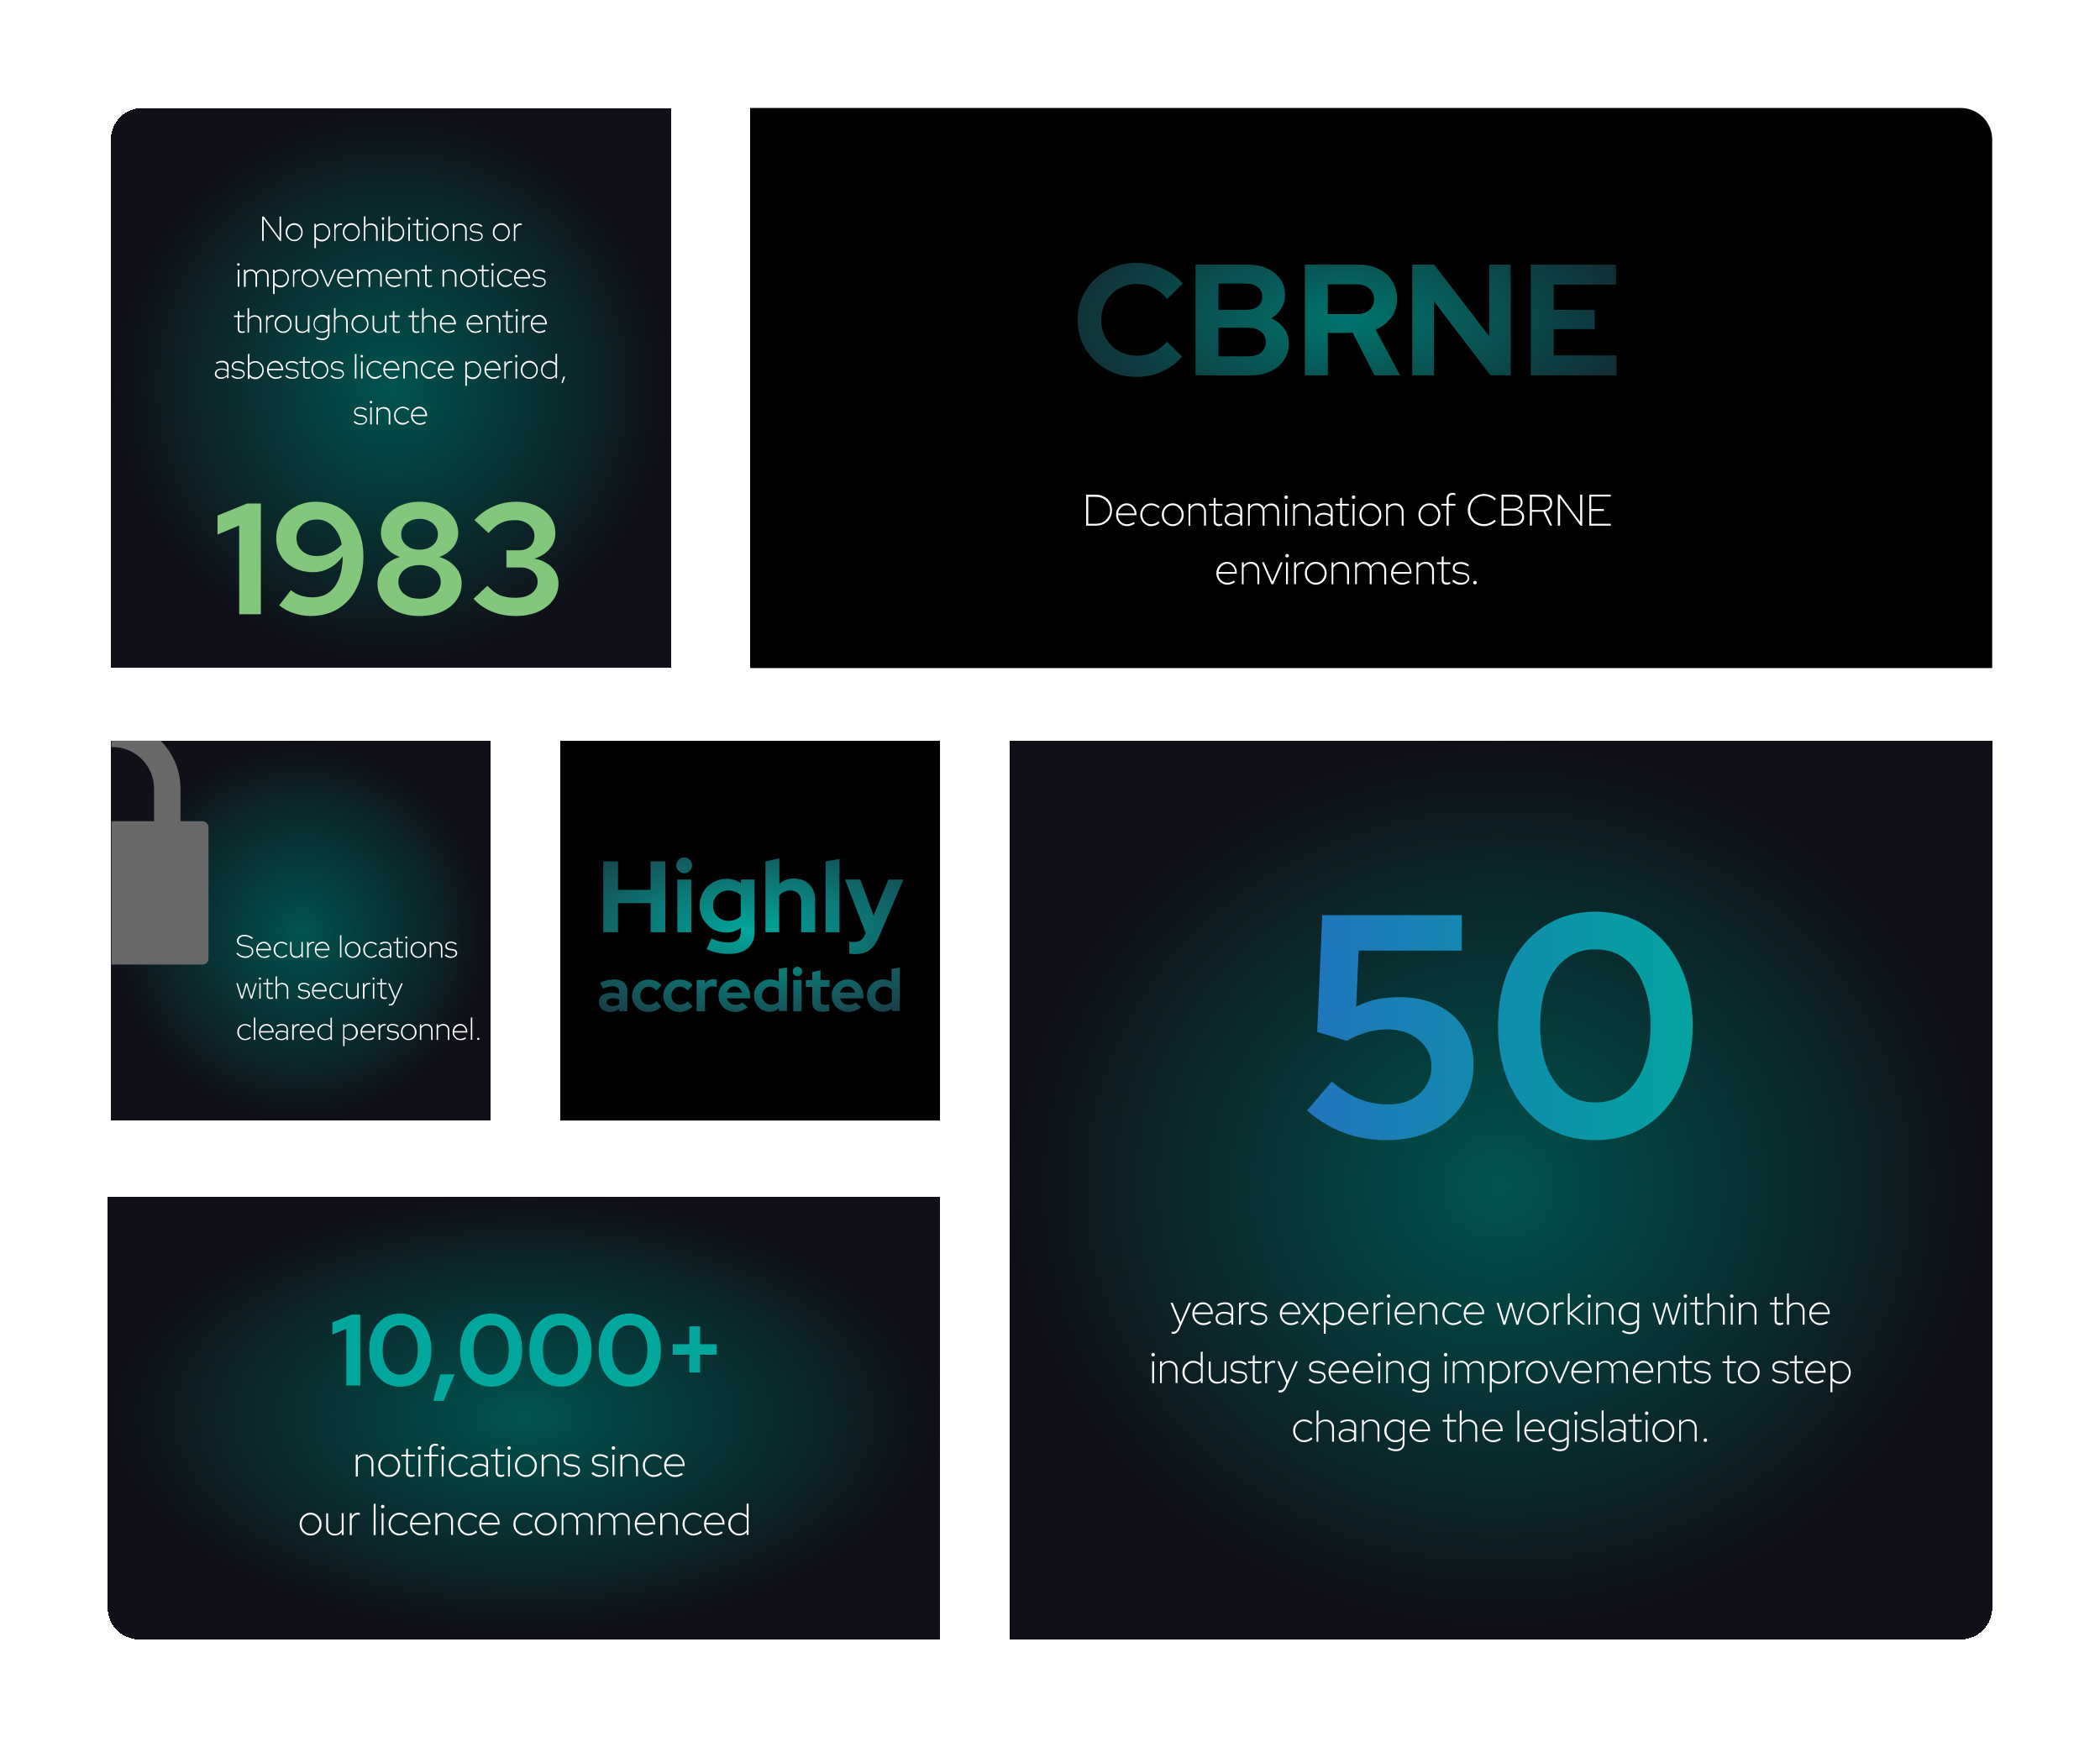 <?xml version="1.0" encoding="UTF-8"?><svg id="a" xmlns="http://www.w3.org/2000/svg" xmlns:xlink="http://www.w3.org/1999/xlink" viewBox="0 0 1327.2 1104.48"><defs><style>.v{fill:none;}.v,.w,.x,.y,.z,.aa,.ab,.ac,.ad,.ae,.af,.ag,.ah,.ai,.aj,.ak,.al,.am{stroke-width:0px;}.an{filter:url(#p);}.ao{filter:url(#l);}.x{fill:url(#n);}.x,.y,.z,.aa{fill-opacity:.5;}.y{fill:url(#k);}.z{fill:url(#o);}.aa{fill:url(#j);}.ab{filter:url(#h);}.ac{filter:url(#f);}.ad{filter:url(#d);}.ae{filter:url(#b);}.af{fill:#82c77c;}.ag{fill:#686868;}.ah{fill:#fff;}.ai{fill:#01a79d;}.aj{fill:url(#t);fill-opacity:.7;}.ak{fill:url(#u);}.al{fill:url(#s);}.am{fill:url(#r);}</style><filter id="b" filterUnits="userSpaceOnUse"><feOffset dx="0" dy="0"/><feGaussianBlur result="c" stdDeviation="22.68"/><feFlood flood-color="#fff" flood-opacity=".3"/><feComposite in2="c" operator="in"/><feComposite in="SourceGraphic"/></filter><filter id="d" filterUnits="userSpaceOnUse"><feOffset dx="0" dy="0"/><feGaussianBlur result="e" stdDeviation="22.68"/><feFlood flood-color="#fff" flood-opacity=".3"/><feComposite in2="e" operator="in"/><feComposite in="SourceGraphic"/></filter><filter id="f" filterUnits="userSpaceOnUse"><feOffset dx="0" dy="0"/><feGaussianBlur result="g" stdDeviation="22.68"/><feFlood flood-color="#fff" flood-opacity=".3"/><feComposite in2="g" operator="in"/><feComposite in="SourceGraphic"/></filter><filter id="h" filterUnits="userSpaceOnUse"><feOffset dx="0" dy="0"/><feGaussianBlur result="i" stdDeviation="22.68"/><feFlood flood-color="#fff" flood-opacity=".3"/><feComposite in2="i" operator="in"/><feComposite in="SourceGraphic"/></filter><radialGradient id="j" cx="733.21" cy="857.5" fx="733.21" fy="857.5" r="1" gradientTransform="translate(152024.4 130023.41) rotate(-90) scale(177 -177)" gradientUnits="userSpaceOnUse"><stop offset="0" stop-color="#01a79d"/><stop offset="1" stop-color="#211e2e"/></radialGradient><radialGradient id="k" cx="735.17" cy="859.38" fx="735.17" fy="859.38" r="1" gradientTransform="translate(103315.7 88809.82) rotate(-90) scale(120 -120)" gradientUnits="userSpaceOnUse"><stop offset="0" stop-color="#01a79d"/><stop offset="1" stop-color="#211e2e"/></radialGradient><filter id="l" filterUnits="userSpaceOnUse"><feOffset dx="0" dy="0"/><feGaussianBlur result="m" stdDeviation="22.68"/><feFlood flood-color="#fff" flood-opacity=".3"/><feComposite in2="m" operator="in"/><feComposite in="SourceGraphic"/></filter><radialGradient id="n" cx="731.65" cy="855.8" fx="731.65" fy="855.8" r="1" gradientTransform="translate(266673.3 208540.16) rotate(-90) scale(284 -310.5)" gradientUnits="userSpaceOnUse"><stop offset="0" stop-color="#01a79d"/><stop offset="1" stop-color="#211e2e"/></radialGradient><radialGradient id="o" cx="734.31" cy="856.2" fx="734.31" fy="856.2" r="1" gradientTransform="translate(225512.71 103699.08) rotate(-90) scale(140 -263)" gradientUnits="userSpaceOnUse"><stop offset="0" stop-color="#01a79d"/><stop offset="1" stop-color="#211e2e"/></radialGradient><filter id="p" filterUnits="userSpaceOnUse"><feOffset dx="0" dy="0"/><feGaussianBlur result="q" stdDeviation="22.68"/><feFlood flood-color="#fff" flood-opacity=".3"/><feComposite in2="q" operator="in"/><feComposite in="SourceGraphic"/></filter><linearGradient id="r" x1="826.07" y1="970.25" x2="1089.36" y2="970.25" gradientTransform="translate(0 1619.8) scale(1 -1)" gradientUnits="userSpaceOnUse"><stop offset="0" stop-color="#2075bc"/><stop offset="1" stop-color="#01a79d"/></linearGradient><linearGradient id="s" x1="826.06" y1="971.35" x2="1089.35" y2="971.35" gradientTransform="translate(0 1619.8) scale(1 -1)" gradientUnits="userSpaceOnUse"><stop offset="0" stop-color="#2075bc"/><stop offset="1" stop-color="#01a79d"/></linearGradient><radialGradient id="t" cx="851.37" cy="1224.52" fx="851.37" fy="1224.52" r="248.74" gradientTransform="translate(0 741.11) scale(1 -.44)" gradientUnits="userSpaceOnUse"><stop offset="0" stop-color="#01a79d"/><stop offset="1" stop-color="#211e2e"/></radialGradient><radialGradient id="u" cx="742.79" cy="859.38" fx="742.79" fy="859.38" r="1.6" gradientTransform="translate(103599.7 40326.64) rotate(-90) scale(53.5 -120)" gradientUnits="userSpaceOnUse"><stop offset="0" stop-color="#01a79d"/><stop offset="1" stop-color="#211e2e"/></radialGradient></defs><path class="ae" d="m638.07,468.25h621v548c0,11.1-8.9,20-20,20h-601V468.25h0Z" shape-rendering="crispEdges"/><rect class="ad" x="70.07" y="468.25" width="240" height="240" shape-rendering="crispEdges"/><path class="ac" d="m68.07,756.25h526v280H88.07c-11.1,0-20-8.9-20-20v-260h0Z" shape-rendering="crispEdges"/><path class="ab" d="m70.07,88.25c0-11.1,8.9-20,20-20h334v354H70.07V88.25h0Z" shape-rendering="crispEdges"/><path class="aa" d="m70.07,88.25c0-11.1,8.9-20,20-20h334v354H70.07V88.25h0Z" shape-rendering="crispEdges"/><rect class="y" x="70.07" y="468.25" width="240" height="240" shape-rendering="crispEdges"/><g class="ao"><rect class="w" x="354.07" y="468.25" width="240" height="240"/></g><path class="x" d="m638.07,468.25h621v548c0,11.1-8.9,20-20,20h-601V468.25h0Z" shape-rendering="crispEdges"/><path class="z" d="m68.07,756.25h526v280H88.07c-11.1,0-20-8.9-20-20v-260h0Z" shape-rendering="crispEdges"/><g class="an"><path class="w" d="m474.07,68.25h765c11.1,0,20,8.9,20,20v334H474.07V68.25h0Z"/></g><path class="am" d="m876.27,720.65c-19.3,0-36.1-6.3-50.2-18.8l15.6-18.2c6,5.1,11.8,8.7,17.4,11,5.6,2.3,11.7,3.4,18.4,3.4,5.5,0,10.2-1,14.2-3s7.1-4.8,9.4-8.4c2.4-3.6,3.6-7.8,3.6-12.6,0-6.8-2.7-12.4-8-16.8-5.2-4.4-12-6.6-20.4-6.6-4.1,0-8.3.6-12.4,1.8s-8.4,3-12.8,5.4l-18.6-5.6,3.2-73.8h88.2v22.4h-65.2l-1.6,35.4c4.9-2.4,9.6-4,14-4.8,4.5-.8,9-1.2,13.4-1.2,9.5,0,17.7,1.8,24.6,5.4,7.1,3.5,12.5,8.4,16.4,14.8,3.9,6.4,5.8,13.9,5.8,22.4,0,9.5-2.3,17.8-7,25-4.5,7.2-10.9,12.8-19.2,16.8s-17.9,6-28.8,6h0Z"/><path class="al" d="m1008.17,720.65c-12.1,0-22.9-3-32.2-9-9.2-6.1-16.4-14.6-21.6-25.4-5.1-10.9-7.6-23.5-7.6-37.8s2.5-27,7.6-37.8c5.2-10.8,12.4-19.2,21.6-25.2,9.3-6.1,20.1-9.2,32.2-9.2s23,3.1,32.2,9.2c9.3,6,16.5,14.4,21.6,25.2,5.2,10.8,7.8,23.4,7.8,37.8s-2.6,26.9-7.8,37.8c-5.1,10.8-12.3,19.3-21.6,25.4-9.2,6-19.9,9-32.2,9Zm0-23.8c7.2,0,13.4-1.9,18.6-5.8,5.2-3.9,9.2-9.5,12-16.8,2.9-7.3,4.4-15.9,4.4-25.8s-1.5-18.6-4.4-25.8c-2.8-7.3-6.8-12.9-12-16.8-5.2-3.9-11.4-5.8-18.6-5.8s-13.2,1.9-18.4,5.8-9.3,9.5-12.2,16.8c-2.8,7.2-4.2,15.8-4.2,25.8s1.4,18.5,4.2,25.8c2.9,7.3,7,12.9,12.2,16.8s11.3,5.8,18.4,5.8h0Z"/><path class="ah" d="m741.57,843.15c-.2,0-.4,0-.6-.1-.2,0-.4,0-.5-.1v-1.2c.3.1.7.1,1.1.1,1.2,0,2.1-.8,2.8-2.2l1.1-2.5-5.7-13.7h1.4l5,12.2,5.2-12.2h1.4l-7.2,16.3c-.4.8-.7,1.5-1.1,1.9-.4.5-.8.9-1.3,1.1-.5.3-1,.4-1.6.4h0Zm18.9-5.6c-1.3,0-2.4-.3-3.5-1-1-.6-1.9-1.5-2.5-2.6s-.9-2.3-.9-3.6.3-2.6.9-3.6c.6-1.1,1.4-1.9,2.4-2.6s2.2-1,3.4-1,2.3.3,3.2,1c.9.6,1.7,1.5,2.2,2.5.6,1,.8,2.2.8,3.5v.5h-11.6c.1,1.1.3,2,.8,2.9.5.8,1.2,1.5,2,2s1.8.8,2.8.8c.8,0,1.6-.1,2.3-.4.8-.3,1.4-.6,2-1l.7,1c-.8.5-1.5.9-2.4,1.2s-1.7.4-2.6.4h0Zm-5.6-8h10.4c-.1-1-.4-1.8-.8-2.6-.5-.8-1-1.4-1.7-1.9s-1.5-.7-2.4-.7c-1,0-1.8.2-2.6.7s-1.4,1.1-1.9,1.8c-.5.8-.8,1.7-1,2.7h0Zm18.5,8c-1,0-1.9-.2-2.7-.5s-1.4-.8-1.8-1.5c-.4-.6-.6-1.4-.6-2.2,0-1.3.5-2.3,1.5-3,1-.8,2.3-1.2,4-1.2s3.1.4,4.4,1.2v-2.3c0-1.3-.3-2.2-1-2.8s-1.7-1-3-1c-.6,0-1.3.1-2,.3s-1.5.5-2.4,1l-.5-1.1c.9-.5,1.7-.8,2.5-1s1.6-.3,2.4-.3c1.7,0,2.9.4,3.8,1.2.9.8,1.4,1.9,1.4,3.4v9.4h-1.2v-1.5c-.6.6-1.3,1-2.1,1.3-.9.4-1.8.6-2.7.6h0Zm-3.9-4.2c0,.9.4,1.6,1.1,2.2s1.7.9,2.8.9c1,0,1.9-.2,2.6-.5.8-.4,1.4-.8,2-1.5v-2.9c-.6-.5-1.3-.8-2-1s-1.6-.3-2.5-.3c-1.2,0-2.2.3-2.9.9s-1.1,1.3-1.1,2.2h0Zm13.6,3.9v-13.8h1.2v2.2c.4-.8.9-1.4,1.6-1.8.7-.5,1.5-.7,2.3-.7.4,0,.8,0,1.2.1v1.3c-.2-.1-.4-.1-.6-.1s-.4-.1-.6-.1c-.9,0-1.7.3-2.4.8s-1.2,1.3-1.5,2.4v9.7h-1.2Zm12.4.3c-1.1,0-2.1-.2-3-.6-1-.4-1.8-1-2.4-1.7l1-.8c.6.6,1.2,1,2,1.4.8.3,1.6.5,2.5.5,1.3,0,2.3-.3,3-.8.8-.6,1.2-1.3,1.2-2.2,0-.7-.2-1.2-.7-1.6-.5-.4-1.2-.7-2.3-.8l-2.3-.3c-1.3-.2-2.3-.5-3-1.2-.7-.6-1-1.4-1-2.5,0-.8.2-1.4.6-2s1-1,1.7-1.3c.8-.3,1.6-.5,2.6-.5s1.8.1,2.7.4c.9.3,1.7.7,2.6,1.4l-.7,1c-.8-.6-1.5-1-2.3-1.2-.7-.3-1.5-.4-2.3-.4-1.1,0-2,.2-2.7.7s-1,1.1-1,2c0,.7.2,1.2.7,1.6.5.4,1.2.7,2.2.8l2.2.3c1.4.2,2.4.6,3.1,1.2.7.6,1,1.5,1,2.4,0,.8-.2,1.5-.7,2.1s-1.1,1.1-1.9,1.5c-.8.4-1.7.6-2.8.6h0Zm20.3,0c-1.3,0-2.4-.3-3.5-1-1-.6-1.9-1.5-2.5-2.6s-.9-2.3-.9-3.6.3-2.6.9-3.6c.6-1.1,1.4-1.9,2.4-2.6s2.2-1,3.4-1,2.3.3,3.2,1c.9.6,1.7,1.5,2.2,2.5.6,1,.8,2.2.8,3.5v.5h-11.7c.1,1.1.3,2,.8,2.9.5.8,1.2,1.5,2,2s1.8.8,2.8.8c.8,0,1.6-.1,2.3-.4.8-.3,1.4-.6,2-1l.7,1c-.8.5-1.5.9-2.4,1.2s-1.6.4-2.5.4h0Zm-5.5-8h10.4c-.1-1-.4-1.8-.8-2.6-.5-.8-1-1.4-1.7-1.9s-1.5-.7-2.4-.7c-1,0-1.8.2-2.6.7s-1.4,1.1-1.9,1.8c-.6.8-.9,1.7-1,2.7h0Zm11.9,7.7l5.4-7.1-5.1-6.7h1.6l4.3,5.7,4.3-5.7h1.5l-5.1,6.6,5.5,7.2h-1.6l-4.7-6.2-4.7,6.2h-1.4Zm14.5,5.7v-19.5h1.2v1.7c1.2-1.3,2.8-1.9,4.7-1.9,1.3,0,2.5.3,3.5,1,1,.6,1.9,1.5,2.5,2.6s.9,2.3.9,3.6-.3,2.5-.9,3.6c-.6,1.1-1.4,1.9-2.5,2.6-1,.6-2.2,1-3.5,1-.9,0-1.7-.2-2.5-.5s-1.5-.8-2.2-1.4v7.3l-1.2-.1h0Zm6-6.6c1,0,2-.3,2.8-.8.9-.5,1.5-1.3,2-2.2s.8-1.9.8-3-.2-2.1-.8-3c-.5-.9-1.2-1.6-2-2.2-.8-.5-1.8-.8-2.8-.8s-2,.2-2.8.6c-.8.4-1.5,1-1.9,1.7v7.4c.5.7,1.2,1.2,2,1.7.8.4,1.7.6,2.7.6h0Zm16.2,1.2c-1.3,0-2.4-.3-3.5-1-1-.6-1.9-1.5-2.5-2.6s-.9-2.3-.9-3.6.3-2.6.9-3.6c.6-1.1,1.4-1.9,2.4-2.6s2.2-1,3.4-1,2.3.3,3.2,1c.9.6,1.7,1.5,2.2,2.5.6,1,.8,2.2.8,3.5v.5h-11.7c.1,1.1.3,2,.8,2.9.5.8,1.2,1.5,2,2s1.8.8,2.8.8c.8,0,1.6-.1,2.3-.4.8-.3,1.4-.6,2-1l.7,1c-.8.5-1.5.9-2.4,1.2s-1.5.4-2.5.4h0Zm-5.5-8h10.4c-.1-1-.4-1.8-.8-2.6-.5-.8-1-1.4-1.7-1.9s-1.5-.7-2.4-.7c-1,0-1.8.2-2.6.7s-1.4,1.1-1.9,1.8c-.6.8-.9,1.7-1,2.7h0Zm14.7,7.7v-13.8h1.2v2.2c.4-.8.9-1.4,1.6-1.8.7-.5,1.5-.7,2.3-.7.4,0,.8,0,1.2.1v1.3c-.2-.1-.4-.1-.6-.1s-.4-.1-.6-.1c-.9,0-1.7.3-2.4.8s-1.2,1.3-1.5,2.4v9.7h-1.2Zm8.9,0v-13.8h1.2v13.8h-1.2Zm.6-16.9c-.3,0-.5-.1-.8-.3s-.3-.5-.3-.8.1-.5.3-.8.5-.3.8-.3.6.1.8.3.3.5.3.8-.1.5-.3.8c-.2.2-.4.3-.8.3Zm10.7,17.2c-1.3,0-2.4-.3-3.5-1-1-.6-1.9-1.5-2.5-2.6s-.9-2.3-.9-3.6.3-2.6.9-3.6c.6-1.1,1.4-1.9,2.4-2.6s2.2-1,3.4-1,2.3.3,3.2,1c.9.6,1.7,1.5,2.2,2.5.6,1,.8,2.2.8,3.5v.5h-11.7c.1,1.1.3,2,.8,2.9.5.8,1.2,1.5,2,2s1.8.8,2.8.8c.8,0,1.6-.1,2.3-.4.8-.3,1.4-.6,2-1l.7,1c-.8.5-1.5.9-2.4,1.2s-1.6.4-2.5.4h0Zm-5.6-8h10.4c-.1-1-.4-1.8-.8-2.6-.5-.8-1-1.4-1.7-1.9s-1.5-.7-2.4-.7c-1,0-1.8.2-2.6.7s-1.4,1.1-1.9,1.8c-.6.8-.9,1.7-1,2.7h0Zm14.7,7.7v-13.8h1.2v1.9c1.1-1.5,2.6-2.2,4.6-2.2,1,0,2,.2,2.7.7.8.4,1.4,1,1.8,1.8.5.8.7,1.7.7,2.7v8.8h-1.2v-8.5c0-1.4-.4-2.5-1.2-3.2-.8-.8-1.8-1.2-3.2-1.2-.9,0-1.8.2-2.5.7-.8.4-1.3,1-1.8,1.9v10.4h-1.1Zm21.1.3c-1.3,0-2.4-.3-3.5-1-1-.6-1.9-1.5-2.5-2.6s-.9-2.3-.9-3.6.3-2.6.9-3.6c.6-1.1,1.5-1.9,2.5-2.6s2.2-1,3.5-1c.9,0,1.9.2,2.8.6,1,.4,1.8.9,2.5,1.5l-.8,1c-.6-.6-1.3-1.1-2.1-1.4-.8-.3-1.6-.5-2.4-.5-1,0-2,.3-2.9.8-.8.5-1.5,1.2-2,2.2-.5.9-.7,1.9-.7,3s.2,2.1.7,3,1.2,1.6,2,2.2c.9.5,1.8.8,2.9.8.8,0,1.6-.2,2.4-.5.8-.4,1.5-.8,2.1-1.4l.8,1c-.7.7-1.5,1.2-2.5,1.5-1,.4-1.9.6-2.8.6h0Zm13.5,0c-1.3,0-2.4-.3-3.5-1-1-.6-1.9-1.5-2.5-2.6s-.9-2.3-.9-3.6.3-2.6.9-3.6c.6-1.1,1.4-1.9,2.4-2.6s2.2-1,3.4-1,2.3.3,3.2,1c.9.6,1.7,1.5,2.2,2.5.6,1,.8,2.2.8,3.5v.5h-11.7c.1,1.1.3,2,.8,2.9.5.8,1.2,1.5,2,2s1.8.8,2.8.8c.8,0,1.6-.1,2.3-.4.8-.3,1.4-.6,2-1l.7,1c-.8.5-1.5.9-2.4,1.2s-1.6.4-2.5.4h0Zm-5.5-8h10.4c-.1-1-.4-1.8-.8-2.6-.5-.8-1-1.4-1.7-1.9s-1.5-.7-2.4-.7c-1,0-1.8.2-2.6.7s-1.4,1.1-1.9,1.8c-.6.8-.9,1.7-1,2.7h0Zm23.6,7.7l-4.2-13.8h1.3l3.6,11.9,3.5-11.9h1.2l3.5,12,3.6-12h1.2l-4.2,13.8h-1.2l-3.5-12.1-3.5,12.1h-1.3Zm21.9.3c-1.3,0-2.4-.3-3.5-1s-1.9-1.5-2.5-2.6-.9-2.3-.9-3.6.3-2.6.9-3.6c.6-1.1,1.5-1.9,2.5-2.6s2.2-1,3.5-1,2.5.3,3.5,1c1,.6,1.9,1.5,2.5,2.6s.9,2.3.9,3.6-.3,2.5-.9,3.6c-.6,1.1-1.4,1.9-2.5,2.6s-2.3,1-3.5,1Zm0-1.2c1,0,2-.3,2.8-.8.9-.5,1.5-1.3,2-2.2s.8-1.9.8-3-.2-2.1-.8-3c-.5-.9-1.2-1.6-2-2.2-.8-.5-1.8-.8-2.8-.8s-2,.3-2.9.8c-.8.5-1.5,1.2-2,2.2-.5.9-.7,1.9-.7,3s.2,2.1.7,3,1.2,1.6,2,2.2c.9.6,1.8.8,2.9.8Zm10,.9v-13.8h1.2v2.2c.4-.8.9-1.4,1.6-1.8.7-.5,1.5-.7,2.3-.7.4,0,.8,0,1.2.1v1.3c-.2-.1-.4-.1-.6-.1s-.4-.1-.6-.1c-.9,0-1.7.3-2.4.8s-1.2,1.3-1.5,2.4v9.7h-1.2Zm8.9,0v-19.6l1.2-.3v12.5l7.8-6.4h1.7l-8.1,6.7,8.5,7.1h-1.9l-8-6.8v6.8h-1.2Zm12.9,0v-13.8h1.2v13.8h-1.2Zm.6-16.9c-.3,0-.5-.1-.8-.3-.2-.2-.3-.5-.3-.8s.1-.5.3-.8c.2-.2.5-.3.8-.3s.6.1.8.3.3.5.3.8-.1.5-.3.8c-.2.2-.5.3-.8.3Zm4.4,16.9v-13.8h1.2v1.9c1.1-1.5,2.6-2.2,4.6-2.2,1,0,2,.2,2.7.7.8.4,1.4,1,1.8,1.8.5.8.7,1.7.7,2.7v8.8h-1.2v-8.5c0-1.4-.4-2.5-1.2-3.2-.8-.8-1.8-1.2-3.2-1.2-.9,0-1.8.2-2.5.7-.8.4-1.3,1-1.8,1.9v10.4h-1.1Zm21.5,6c-.9,0-1.8-.1-2.7-.4s-1.7-.6-2.5-1.1l.7-1c.8.5,1.6.8,2.2,1,.7.2,1.4.3,2.2.3,1.4,0,2.5-.3,3.3-1s1.1-1.7,1.1-3.1v-2.3c-1.2,1.3-2.8,1.9-4.7,1.9-1.3,0-2.4-.3-3.5-1-1.1-.6-1.9-1.5-2.5-2.6s-.9-2.3-.9-3.6.3-2.6.9-3.6c.6-1.1,1.4-1.9,2.5-2.6,1.1-.6,2.2-1,3.5-1,.9,0,1.7.2,2.6.5.8.3,1.5.8,2.2,1.4v-1.6h1.2v14.4c0,1.8-.5,3.1-1.4,4-1.1.9-2.4,1.4-4.2,1.4h0Zm-.4-6.9c1,0,1.9-.2,2.8-.6.8-.4,1.5-1,2-1.7v-7.4c-.5-.7-1.2-1.2-2-1.6-.8-.5-1.8-.7-2.7-.7-1.1,0-2,.3-2.9.8-.8.5-1.5,1.2-2,2.2-.5.9-.7,1.9-.7,3s.2,2.1.7,3,1.2,1.6,2,2.2c.8.6,1.7.8,2.8.8Zm18.7.9l-4.2-13.8h1.3l3.6,11.9,3.5-11.9h1.2l3.5,12,3.6-12h1.2l-4.2,13.8h-1.2l-3.5-12.1-3.5,12.1h-1.3Zm16,0v-13.8h1.2v13.8h-1.2Zm.6-16.9c-.3,0-.6-.1-.8-.3-.2-.2-.3-.5-.3-.8s.1-.5.3-.8c.2-.2.5-.3.8-.3s.6.1.8.3c.2.2.3.5.3.8s-.1.5-.3.8c-.2.2-.5.3-.8.3Zm9.3,17.2c-1.1,0-1.8-.3-2.4-.8s-.8-1.2-.8-2.2v-10h-3v-1.1h3v-3.5l1.2-.4v3.9h4.3v1.1h-4.3v9.5c0,.8.2,1.3.5,1.7.3.3.9.5,1.7.5.4,0,.8,0,1.1-.1.3-.1.6-.2.9-.3v1.2c-.4.1-.7.2-1.1.3-.3.2-.7.2-1.1.2h0Zm4.6-.3v-19.6l1.2-.3v8.1c1.1-1.5,2.6-2.2,4.6-2.2,1.1,0,2,.2,2.7.7.8.4,1.4,1,1.8,1.8s.7,1.7.7,2.7v8.8h-1.2v-8.5c0-1.4-.4-2.5-1.2-3.2-.8-.8-1.8-1.2-3.2-1.2-.9,0-1.8.2-2.5.7-.8.4-1.3,1-1.8,1.9v10.4l-1.1-.1h0Zm14.8,0v-13.8h1.2v13.8h-1.2Zm.6-16.9c-.3,0-.6-.1-.8-.3-.2-.2-.3-.5-.3-.8s.1-.5.3-.8c.2-.2.5-.3.8-.3s.6.1.8.3c.2.2.3.5.3.8s-.1.5-.3.8c-.2.2-.4.3-.8.3Zm4.5,16.9v-13.8h1.2v1.9c1.1-1.5,2.6-2.2,4.6-2.2,1.1,0,2,.2,2.8.7.8.4,1.4,1,1.8,1.8s.7,1.7.7,2.7v8.8h-1.2v-8.5c0-1.4-.4-2.5-1.1-3.2-.8-.8-1.8-1.2-3.2-1.2-.9,0-1.8.2-2.5.7-.7.4-1.3,1-1.8,1.9v10.4h-1.3Zm25.8.3c-1.1,0-1.8-.3-2.4-.8s-.8-1.2-.8-2.2v-10h-3v-1.1h3v-3.5l1.2-.4v3.9h4.3v1.1h-4.3v9.5c0,.8.2,1.3.5,1.7.3.3.9.5,1.7.5.4,0,.8,0,1.1-.1.3-.1.6-.2.9-.3v1.2c-.3.1-.7.2-1.1.3-.3.2-.7.2-1.1.2h0Zm4.6-.3v-19.6l1.2-.3v8.1c1.1-1.5,2.6-2.2,4.6-2.2,1.1,0,2,.2,2.8.7.8.4,1.4,1,1.8,1.8s.7,1.7.7,2.7v8.8h-1.2v-8.5c0-1.4-.4-2.5-1.1-3.2-.8-.8-1.8-1.2-3.2-1.2-.9,0-1.8.2-2.5.7-.7.4-1.3,1-1.8,1.9v10.4l-1.3-.1h0Zm21,.3c-1.3,0-2.4-.3-3.5-1-1-.6-1.9-1.5-2.5-2.6s-.9-2.3-.9-3.6.3-2.6.9-3.6c.6-1.1,1.4-1.9,2.4-2.6,1-.6,2.2-1,3.4-1s2.3.3,3.2,1c.9.6,1.7,1.5,2.2,2.5.6,1,.8,2.2.8,3.5v.5h-11.7c.1,1.1.3,2,.8,2.9.5.8,1.2,1.5,2,2s1.8.8,2.8.8c.8,0,1.6-.1,2.3-.4.8-.3,1.4-.6,2-1l.7,1c-.8.5-1.5.9-2.4,1.2s-1.5.4-2.5.4h0Zm-5.5-8h10.4c-.1-1-.4-1.8-.8-2.6s-1-1.4-1.7-1.9-1.5-.7-2.4-.7-1.8.2-2.6.7c-.8.5-1.4,1.1-1.9,1.8-.6.8-.9,1.7-1,2.7h0Zm-416.7,44.7v-13.8h1.2v13.8h-1.2Zm.6-16.9c-.3,0-.5-.1-.8-.3-.2-.2-.3-.5-.3-.8s.1-.5.3-.8.5-.3.8-.3.6.1.8.3.3.5.3.8-.1.5-.3.8c-.3.2-.5.3-.8.3Zm4.4,16.9v-13.8h1.2v1.9c1.1-1.5,2.6-2.2,4.6-2.2,1,0,2,.2,2.7.7.8.4,1.4,1,1.8,1.8.5.8.7,1.7.7,2.7v8.8h-1.2v-8.5c0-1.4-.4-2.5-1.2-3.2-.8-.8-1.8-1.2-3.2-1.2-.9,0-1.8.2-2.5.7-.8.4-1.3,1-1.8,1.9v10.4h-1.1Zm21,.3c-1.3,0-2.4-.3-3.5-1-1-.6-1.9-1.5-2.5-2.6s-.9-2.3-.9-3.6.3-2.6.9-3.6c.6-1.1,1.5-1.9,2.5-2.6s2.2-1,3.5-1c.9,0,1.7.2,2.5.5s1.5.8,2.2,1.4v-7.5l1.2-.3v19.9h-1.2v-1.7c-1.2,1.4-2.8,2.1-4.7,2.1h0Zm0-1.2c1,0,2-.2,2.8-.6.8-.4,1.5-1,2-1.7v-7.4c-.5-.7-1.2-1.2-2-1.6-.8-.5-1.8-.7-2.7-.7-1,0-2,.3-2.9.8-.8.5-1.5,1.2-2,2.2-.5.9-.7,1.9-.7,3s.2,2.1.7,3,1.2,1.6,2,2.2c.8.6,1.8.8,2.8.8h0Zm15,1.2c-1,0-1.9-.2-2.7-.6-.8-.5-1.4-1.1-1.8-1.8-.5-.8-.7-1.7-.7-2.8v-8.8h1.2v8.5c0,1.4.4,2.5,1.2,3.2s1.8,1.2,3.2,1.2c.9,0,1.8-.2,2.5-.7s1.3-1.1,1.8-1.9v-10.4h1.2v13.8h-1.2v-1.9c-1.2,1.5-2.7,2.2-4.7,2.2h0Zm13.6,0c-1.1,0-2.1-.2-3-.6-1-.4-1.8-1-2.4-1.7l1-.8c.6.6,1.2,1,2,1.4.8.3,1.6.5,2.5.5,1.3,0,2.3-.3,3-.8.8-.6,1.2-1.3,1.2-2.2,0-.7-.2-1.2-.7-1.6-.5-.4-1.2-.7-2.3-.8l-2.3-.3c-1.3-.2-2.3-.5-3-1.2-.7-.6-1-1.4-1-2.5,0-.8.2-1.4.6-2s1-1,1.7-1.3c.8-.3,1.6-.5,2.6-.5s1.8.1,2.7.4c.9.3,1.7.7,2.6,1.4l-.7,1c-.8-.6-1.5-1-2.3-1.2-.7-.3-1.5-.4-2.3-.4-1.1,0-2,.2-2.7.7s-1,1.1-1,2c0,.7.2,1.2.7,1.6.5.4,1.2.7,2.2.8l2.2.3c1.4.2,2.4.6,3.1,1.2.7.6,1,1.5,1,2.4,0,.8-.2,1.5-.7,2.1s-1.1,1.1-1.9,1.5c-.8.4-1.8.6-2.8.6h0Zm12.2,0c-1,0-1.8-.3-2.4-.8s-.8-1.2-.8-2.2v-10h-3v-1.1h3v-3.5l1.2-.4v3.9h4.3v1.1h-4.3v9.5c0,.8.2,1.3.5,1.7.4.3.9.5,1.7.5.4,0,.8,0,1.1-.1s.6-.2.9-.3v1.2c-.3.1-.7.2-1.1.3-.4.2-.7.2-1.1.2h0Zm4.6-.3v-13.8h1.2v2.2c.4-.8.9-1.4,1.6-1.8.7-.5,1.5-.7,2.3-.7.4,0,.8,0,1.2.1v1.3c-.2-.1-.4-.1-.6-.1s-.4-.1-.6-.1c-.9,0-1.7.3-2.4.8s-1.2,1.3-1.5,2.4v9.7h-1.2Zm9.5,5.9c-.2,0-.4,0-.6-.1-.2,0-.4,0-.5-.1v-1.2c.3.1.7.1,1.1.1,1.2,0,2.1-.8,2.8-2.2l1.1-2.5-5.7-13.7h1.4l5,12.2,5.2-12.2h1.4l-7.2,16.3c-.4.8-.7,1.5-1.1,1.9-.4.5-.8.9-1.3,1.1-.5.3-1,.4-1.6.4h0Zm23.3-5.6c-1.1,0-2.1-.2-3-.6-1-.4-1.8-1-2.4-1.7l1-.8c.6.6,1.2,1,2,1.4.8.3,1.6.5,2.5.5,1.3,0,2.3-.3,3-.8.8-.6,1.2-1.3,1.2-2.2,0-.7-.2-1.2-.7-1.6-.5-.4-1.2-.7-2.3-.8l-2.3-.3c-1.3-.2-2.3-.5-3-1.2-.7-.6-1-1.4-1-2.5,0-.8.2-1.4.6-2s1-1,1.7-1.3c.8-.3,1.6-.5,2.6-.5s1.8.1,2.7.4c.9.3,1.7.7,2.6,1.4l-.7,1c-.8-.6-1.5-1-2.3-1.2-.7-.3-1.5-.4-2.3-.4-1.1,0-2,.2-2.7.7s-1,1.1-1,2c0,.7.2,1.2.7,1.6.5.4,1.2.7,2.2.8l2.2.3c1.4.2,2.4.6,3.1,1.2.7.6,1,1.5,1,2.4,0,.8-.2,1.5-.7,2.1s-1.1,1.1-1.9,1.5c-.8.4-1.7.6-2.8.6h0Zm14.2,0c-1.3,0-2.4-.3-3.5-1-1-.6-1.9-1.5-2.5-2.6s-.9-2.3-.9-3.6.3-2.6.9-3.6c.6-1.1,1.4-1.9,2.4-2.6s2.2-1,3.4-1,2.3.3,3.2,1c.9.6,1.7,1.5,2.2,2.5.6,1,.8,2.2.8,3.5v.5h-11.7c.1,1.1.3,2,.8,2.9.5.8,1.2,1.5,2,2s1.8.8,2.8.8c.8,0,1.6-.1,2.3-.4.8-.3,1.4-.6,2-1l.7,1c-.8.5-1.5.9-2.4,1.2s-1.6.4-2.5.4h0Zm-5.6-8h10.4c-.1-1-.4-1.8-.8-2.6-.5-.8-1-1.4-1.7-1.9s-1.5-.7-2.4-.7c-1,0-1.8.2-2.6.7s-1.4,1.1-1.9,1.8c-.6.8-.9,1.7-1,2.7h0Zm20.9,8c-1.3,0-2.4-.3-3.5-1-1-.6-1.9-1.5-2.5-2.6s-.9-2.3-.9-3.6.3-2.6.9-3.6c.6-1.1,1.4-1.9,2.4-2.6s2.2-1,3.4-1,2.3.3,3.2,1c.9.6,1.7,1.5,2.2,2.5.6,1,.8,2.2.8,3.5v.5h-11.7c.1,1.1.3,2,.8,2.9.5.8,1.2,1.5,2,2s1.8.8,2.8.8c.8,0,1.6-.1,2.3-.4.8-.3,1.4-.6,2-1l.7,1c-.8.5-1.5.9-2.4,1.2s-1.6.4-2.5.4h0Zm-5.5-8h10.4c-.1-1-.4-1.8-.8-2.6-.5-.8-1-1.4-1.7-1.9s-1.5-.7-2.4-.7c-1,0-1.8.2-2.6.7s-1.4,1.1-1.9,1.8c-.6.8-.9,1.7-1,2.7h0Zm14.7,7.7v-13.8h1.2v13.8h-1.2Zm.6-16.9c-.3,0-.5-.1-.8-.3-.2-.2-.3-.5-.3-.8s.1-.5.3-.8.5-.3.8-.3.6.1.8.3.3.5.3.8-.1.5-.3.8c-.2.2-.5.3-.8.3Zm4.4,16.9v-13.8h1.2v1.9c1.1-1.5,2.6-2.2,4.6-2.2,1,0,2,.2,2.7.7.8.4,1.4,1,1.8,1.8.5.8.7,1.7.7,2.7v8.8h-1.2v-8.5c0-1.4-.4-2.5-1.2-3.2-.8-.8-1.8-1.2-3.2-1.2-.9,0-1.8.2-2.5.7-.8.4-1.3,1-1.8,1.9v10.4h-1.1Zm21.5,6c-.9,0-1.8-.1-2.7-.4-.9-.3-1.7-.6-2.5-1.1l.7-1c.8.5,1.6.8,2.2,1,.7.2,1.4.3,2.2.3,1.4,0,2.5-.3,3.3-1s1.1-1.7,1.1-3.1v-2.3c-1.2,1.3-2.8,1.9-4.7,1.9-1.3,0-2.4-.3-3.5-1-1-.6-1.9-1.5-2.5-2.6s-.9-2.3-.9-3.6.3-2.6.9-3.6c.6-1.1,1.5-1.9,2.5-2.6s2.2-1,3.5-1c.9,0,1.7.2,2.5.5s1.5.8,2.2,1.4v-1.6h1.2v14.4c0,1.8-.5,3.1-1.5,4-.9.9-2.2,1.4-4,1.4h0Zm-.4-6.9c1,0,2-.2,2.8-.6.8-.4,1.5-1,2-1.7v-7.4c-.5-.7-1.2-1.2-2-1.6-.8-.5-1.8-.7-2.7-.7-1,0-2,.3-2.9.8-.8.5-1.5,1.2-2,2.2-.5.9-.7,1.9-.7,3s.2,2.1.7,3,1.2,1.6,2,2.2c.8.5,1.7.8,2.8.8h0Zm15.9.9v-13.8h1.2v13.8h-1.2Zm.6-16.9c-.3,0-.5-.1-.8-.3-.2-.2-.3-.5-.3-.8s.1-.5.3-.8c.2-.2.5-.3.8-.3s.6.1.8.3.3.5.3.8-.1.5-.3.8c-.2.2-.4.3-.8.3Zm4.5,16.9v-13.8h1.2v1.8c1.1-1.4,2.5-2.1,4.3-2.1,1,0,1.9.2,2.7.8.8.5,1.4,1.2,1.8,2,.6-.9,1.3-1.6,2-2,.8-.5,1.7-.7,2.7-.7s1.9.2,2.6.7c.8.4,1.3,1,1.7,1.8s.6,1.7.6,2.7v8.8h-1.2v-8.5c0-1.4-.4-2.5-1.1-3.2-.7-.8-1.7-1.2-3-1.2-.9,0-1.7.2-2.4.7s-1.3,1.1-1.7,1.9c.1.2.1.5.1.7s.1.5.1.7v8.8h-1.2v-8.5c0-1.4-.4-2.5-1.1-3.2-.7-.8-1.7-1.2-3-1.2-.9,0-1.6.2-2.3.6-.7.4-1.2,1-1.7,1.8v10.5l-1.1.1h0Zm23.4,5.7v-19.5h1.2v1.7c1.2-1.3,2.8-1.9,4.7-1.9,1.3,0,2.4.3,3.5,1,1,.6,1.9,1.5,2.5,2.6s.9,2.3.9,3.6-.3,2.5-.9,3.6c-.6,1.1-1.4,1.9-2.5,2.6-1,.6-2.2,1-3.5,1-.9,0-1.7-.2-2.5-.5s-1.5-.8-2.2-1.4v7.3l-1.2-.1h0Zm6-6.6c1,0,2-.3,2.8-.8.9-.5,1.5-1.3,2-2.2s.8-1.9.8-3-.2-2.1-.8-3c-.5-.9-1.2-1.6-2-2.2-.8-.5-1.8-.8-2.8-.8s-2,.2-2.8.6c-.8.4-1.5,1-1.9,1.7v7.4c.5.7,1.2,1.2,2,1.7.8.4,1.7.6,2.7.6h0Zm10,.9v-13.8h1.2v2.2c.4-.8.9-1.4,1.6-1.8.7-.5,1.5-.7,2.3-.7.4,0,.8,0,1.2.1v1.3c-.2-.1-.4-.1-.6-.1s-.4-.1-.6-.1c-.9,0-1.7.3-2.4.8s-1.2,1.3-1.5,2.4v9.7h-1.2Zm13.7.3c-1.3,0-2.4-.3-3.5-1-1-.6-1.9-1.5-2.5-2.6s-.9-2.3-.9-3.6.3-2.6.9-3.6c.6-1.1,1.5-1.9,2.5-2.6,1-.6,2.2-1,3.5-1s2.4.3,3.5,1c1,.6,1.9,1.5,2.5,2.6s.9,2.3.9,3.6-.3,2.5-.9,3.6c-.6,1.1-1.4,1.9-2.5,2.6-1,.7-2.2,1-3.5,1Zm0-1.2c1,0,2-.3,2.8-.8.9-.5,1.5-1.3,2-2.2s.8-1.9.8-3-.2-2.1-.8-3c-.5-.9-1.2-1.6-2-2.2-.8-.5-1.8-.8-2.8-.8s-2,.3-2.9.8c-.8.5-1.5,1.2-2,2.2-.5.9-.7,1.9-.7,3s.2,2.1.7,3,1.2,1.6,2,2.2c.9.5,1.9.8,2.9.8Zm13.8.9l-6-13.8h1.3l5.3,12.2,5.2-12.2h1.3l-6,13.8h-1.1Zm14.9.3c-1.3,0-2.4-.3-3.5-1-1-.6-1.9-1.5-2.5-2.6s-.9-2.3-.9-3.6.3-2.6.9-3.6c.6-1.1,1.4-1.9,2.4-2.6s2.2-1,3.4-1,2.3.3,3.2,1c.9.6,1.7,1.5,2.2,2.5.6,1,.8,2.2.8,3.5v.5h-11.7c.1,1.1.3,2,.8,2.9.5.8,1.2,1.5,2,2s1.8.8,2.8.8c.8,0,1.6-.1,2.3-.4.8-.3,1.4-.6,2-1l.7,1c-.8.5-1.5.9-2.4,1.2s-1.6.4-2.5.4h0Zm-5.5-8h10.4c-.1-1-.4-1.8-.8-2.6-.5-.8-1-1.4-1.7-1.9s-1.5-.7-2.4-.7c-1,0-1.8.2-2.6.7s-1.4,1.1-1.9,1.8c-.6.8-.9,1.7-1,2.7h0Zm14.7,7.7v-13.8h1.2v1.8c1.1-1.4,2.5-2.1,4.3-2.1,1,0,1.9.2,2.7.8.8.5,1.4,1.2,1.8,2,.6-.9,1.3-1.6,2-2,.8-.5,1.7-.7,2.7-.7s1.9.2,2.6.7c.8.4,1.3,1,1.7,1.8.4.8.7,1.7.7,2.7v8.8h-1.2v-8.5c0-1.4-.3-2.5-1.1-3.2-.7-.8-1.7-1.2-3-1.2-.9,0-1.7.2-2.4.7s-1.3,1.1-1.7,1.9c.1.2.1.5.1.7s.1.5.1.7v8.8h-1.2v-8.5c0-1.4-.3-2.5-1.1-3.2-.7-.8-1.7-1.2-3-1.2-.9,0-1.6.2-2.3.6-.7.4-1.2,1-1.7,1.8v10.5l-1.2.1h0Zm29.7.3c-1.3,0-2.4-.3-3.5-1-1.1-.6-1.9-1.5-2.5-2.6s-.9-2.3-.9-3.6.3-2.6.9-3.6c.6-1.1,1.4-1.9,2.4-2.6,1-.6,2.2-1,3.4-1s2.3.3,3.2,1c.9.6,1.7,1.5,2.2,2.5.6,1,.8,2.2.8,3.5v.5h-11.7c.1,1.1.3,2,.8,2.9.5.8,1.2,1.5,2,2s1.8.8,2.8.8c.8,0,1.6-.1,2.3-.4.8-.3,1.4-.6,2-1l.7,1c-.7.5-1.5.9-2.4,1.2s-1.6.4-2.5.4h0Zm-5.6-8h10.4c-.1-1-.4-1.8-.8-2.6s-1-1.4-1.7-1.9-1.5-.7-2.4-.7-1.8.2-2.6.7c-.8.5-1.4,1.1-1.9,1.8-.6.8-.9,1.7-1,2.7h0Zm14.7,7.7v-13.8h1.2v1.9c1.1-1.5,2.6-2.2,4.6-2.2,1,0,2,.2,2.7.7.8.4,1.4,1,1.8,1.8s.7,1.7.7,2.7v8.8h-1.2v-8.5c0-1.4-.4-2.5-1.2-3.2-.8-.8-1.8-1.2-3.2-1.2-.9,0-1.8.2-2.5.7-.8.4-1.3,1-1.8,1.9v10.4h-1.1Zm19.1.3c-1,0-1.8-.3-2.4-.8s-.8-1.2-.8-2.2v-10h-3v-1.1h3v-3.5l1.2-.4v3.9h4.3v1.1h-4.3v9.5c0,.8.2,1.3.5,1.7.3.3.9.5,1.7.5.4,0,.8,0,1.1-.1.3-.1.6-.2.9-.3v1.2c-.3.1-.7.2-1.1.3-.3.2-.7.2-1.1.2h0Zm8.8,0c-1.1,0-2.1-.2-3.1-.6-.9-.4-1.8-1-2.4-1.7l.9-.8c.6.6,1.2,1,2,1.4.8.3,1.6.5,2.5.5,1.3,0,2.3-.3,3.1-.8.8-.6,1.2-1.3,1.2-2.2,0-.7-.2-1.2-.7-1.6-.5-.4-1.2-.7-2.3-.8l-2.3-.3c-1.3-.2-2.3-.5-3-1.2-.7-.6-1-1.4-1-2.5,0-.8.2-1.4.6-2s1-1,1.7-1.3c.8-.3,1.6-.5,2.6-.5s1.8.1,2.7.4c.9.3,1.7.7,2.6,1.4l-.7,1c-.8-.6-1.5-1-2.3-1.2-.7-.3-1.5-.4-2.3-.4-1.1,0-2,.2-2.7.7s-1,1.1-1,2c0,.7.2,1.2.7,1.6.5.4,1.2.7,2.2.8l2.2.3c1.4.2,2.4.6,3.1,1.2.7.6,1,1.5,1,2.4,0,.8-.2,1.5-.7,2.1s-1.1,1.1-1.9,1.5c-.6.4-1.6.6-2.7.6h0Zm19,0c-1,0-1.8-.3-2.4-.8s-.8-1.2-.8-2.2v-10h-3v-1.1h3v-3.5l1.2-.4v3.9h4.2v1.1h-4.2v9.5c0,.8.2,1.3.5,1.7.4.3.9.5,1.7.5.4,0,.8,0,1.1-.1.3-.1.6-.2.9-.3v1.2c-.3.1-.7.2-1.1.3-.3.2-.7.2-1.1.2h0Zm10.3,0c-1.3,0-2.4-.3-3.5-1-1.1-.6-1.9-1.5-2.5-2.6s-.9-2.3-.9-3.6.3-2.6.9-3.6c.6-1.1,1.4-1.9,2.5-2.6,1-.6,2.2-1,3.5-1s2.4.3,3.5,1c1.1.6,1.9,1.5,2.5,2.6s.9,2.3.9,3.6-.3,2.5-.9,3.6-1.4,1.9-2.5,2.6c-1.1.7-2.2,1-3.5,1Zm0-1.2c1.1,0,2-.3,2.8-.8.9-.5,1.5-1.3,2-2.2s.8-1.9.8-3-.2-2.1-.8-3c-.5-.9-1.2-1.6-2-2.2-.8-.5-1.8-.8-2.8-.8s-2,.3-2.9.8c-.8.5-1.5,1.2-2,2.2-.5.9-.7,1.9-.7,3s.2,2.1.7,3,1.2,1.6,2,2.2c.9.5,1.8.8,2.9.8Zm20.1,1.2c-1.1,0-2.1-.2-3.1-.6-.9-.4-1.8-1-2.4-1.7l.9-.8c.6.6,1.2,1,2,1.4.8.3,1.6.5,2.5.5,1.3,0,2.3-.3,3.1-.8.8-.6,1.2-1.3,1.2-2.2,0-.7-.2-1.2-.7-1.6-.5-.4-1.2-.7-2.3-.8l-2.3-.3c-1.3-.2-2.3-.5-3-1.2-.7-.6-1-1.4-1-2.5,0-.8.2-1.4.6-2s1-1,1.7-1.3c.8-.3,1.6-.5,2.6-.5s1.8.1,2.7.4c.9.3,1.7.7,2.6,1.4l-.7,1c-.8-.6-1.5-1-2.3-1.2-.7-.3-1.5-.4-2.3-.4-1.1,0-2,.2-2.7.7s-1,1.1-1,2c0,.7.2,1.2.7,1.6.5.4,1.2.7,2.2.8l2.2.3c1.4.2,2.4.6,3.1,1.2.7.6,1,1.5,1,2.4,0,.8-.2,1.5-.7,2.1s-1.1,1.1-1.9,1.5c-.7.4-1.6.6-2.7.6h0Zm12.2,0c-1,0-1.8-.3-2.4-.8s-.8-1.2-.8-2.2v-10h-3v-1.1h3v-3.5l1.2-.4v3.9h4.2v1.1h-4.2v9.5c0,.8.2,1.3.5,1.7.4.3.9.5,1.7.5.4,0,.8,0,1.1-.1.3-.1.6-.2.9-.3v1.2c-.3.1-.7.2-1.1.3-.3.2-.7.2-1.1.2h0Zm10.3,0c-1.3,0-2.4-.3-3.5-1-1.1-.6-1.9-1.5-2.5-2.6s-.9-2.3-.9-3.6.3-2.6.9-3.6c.6-1.1,1.4-1.9,2.4-2.6,1-.6,2.2-1,3.4-1s2.3.3,3.2,1c.9.6,1.7,1.5,2.2,2.5.6,1,.8,2.2.8,3.5v.5h-11.7c.1,1.1.3,2,.8,2.9.5.8,1.2,1.5,2,2s1.8.8,2.8.8c.8,0,1.6-.1,2.3-.4.8-.3,1.4-.6,2-1l.7,1c-.7.5-1.5.9-2.4,1.2s-1.6.4-2.5.4h0Zm-5.5-8h10.4c-.1-1-.4-1.8-.8-2.6s-1-1.4-1.7-1.9-1.5-.7-2.4-.7-1.8.2-2.6.7c-.8.5-1.4,1.1-1.9,1.8-.6.8-.9,1.7-1,2.7h0Zm14.6,13.4v-19.5h1.2v1.7c1.2-1.3,2.8-1.9,4.7-1.9,1.3,0,2.4.3,3.5,1,1,.6,1.9,1.5,2.5,2.6s.9,2.3.9,3.6-.3,2.5-.9,3.6-1.4,1.9-2.5,2.6c-1,.6-2.2,1-3.5,1-.9,0-1.7-.2-2.5-.5s-1.5-.8-2.2-1.4v7.3l-1.2-.1h0Zm6-6.6c1.1,0,2-.3,2.8-.8.9-.5,1.5-1.3,2-2.2s.8-1.9.8-3-.2-2.1-.8-3c-.5-.9-1.2-1.6-2-2.2-.8-.5-1.8-.8-2.8-.8s-2,.2-2.8.6c-.8.4-1.5,1-1.9,1.7v7.4c.5.7,1.2,1.2,2,1.7.8.4,1.7.6,2.7.6h0Zm-338.7,38.2c-1.3,0-2.4-.3-3.5-1-1-.6-1.9-1.5-2.5-2.6s-.9-2.3-.9-3.6.3-2.6.9-3.6c.6-1.1,1.5-1.9,2.5-2.6,1-.6,2.2-1,3.5-1,.9,0,1.9.2,2.8.6,1,.4,1.8.9,2.5,1.5l-.8,1c-.6-.6-1.3-1.1-2.1-1.4-.8-.3-1.6-.5-2.4-.5-1,0-2,.3-2.9.8-.8.5-1.5,1.2-2,2.2-.5.9-.7,1.9-.7,3s.2,2.1.7,3,1.2,1.6,2,2.2c.9.5,1.8.8,2.9.8.8,0,1.6-.2,2.4-.5.8-.4,1.5-.8,2.1-1.4l.8,1c-.7.7-1.5,1.2-2.5,1.5-.9.4-1.8.6-2.8.6h0Zm7.9-.3v-19.6l1.2-.3v8.1c1.1-1.5,2.6-2.2,4.6-2.2,1,0,2,.2,2.7.7.8.4,1.4,1,1.8,1.8.5.8.7,1.7.7,2.7v8.8h-1.2v-8.5c0-1.4-.4-2.5-1.2-3.2-.8-.8-1.8-1.2-3.2-1.2-.9,0-1.8.2-2.5.7-.8.4-1.3,1-1.8,1.9v10.4l-1.1-.1h0Zm19,.3c-1,0-1.9-.2-2.7-.5s-1.4-.8-1.8-1.5c-.4-.6-.6-1.4-.6-2.2,0-1.3.5-2.3,1.5-3,1-.8,2.3-1.2,4-1.2s3.1.4,4.4,1.2v-2.3c0-1.3-.3-2.2-1-2.8s-1.7-1-3-1c-.6,0-1.3.1-2,.3s-1.5.5-2.4,1l-.5-1.1c.9-.5,1.7-.8,2.5-1s1.6-.3,2.4-.3c1.7,0,2.9.4,3.8,1.2.9.8,1.4,1.9,1.4,3.4v9.4h-1.2v-1.5c-.6.6-1.3,1-2.1,1.3-.9.4-1.8.6-2.7.6h0Zm-3.9-4.2c0,.9.4,1.6,1.1,2.2s1.7.9,2.8.9c1,0,1.9-.2,2.6-.5.8-.4,1.4-.8,2-1.5v-2.9c-.6-.5-1.3-.8-2-1s-1.6-.3-2.5-.3c-1.2,0-2.2.3-2.9.9s-1.1,1.3-1.1,2.2h0Zm13.6,3.9v-13.8h1.2v1.9c1.1-1.5,2.6-2.2,4.6-2.2,1,0,2,.2,2.7.7.8.4,1.4,1,1.8,1.8.5.8.7,1.7.7,2.7v8.8h-1.2v-8.5c0-1.4-.4-2.5-1.2-3.2-.8-.8-1.8-1.2-3.2-1.2-.9,0-1.8.2-2.5.7-.8.4-1.3,1-1.8,1.9v10.4h-1.1Zm21.4,6c-.9,0-1.8-.1-2.7-.4-.9-.3-1.7-.6-2.5-1.1l.7-1c.8.5,1.6.8,2.2,1,.7.2,1.4.3,2.2.3,1.4,0,2.5-.3,3.3-1s1.1-1.7,1.1-3.1v-2.3c-1.2,1.3-2.8,1.9-4.7,1.9-1.3,0-2.4-.3-3.5-1s-1.9-1.5-2.5-2.6-.9-2.3-.9-3.6.3-2.6.9-3.6c.6-1.1,1.5-1.9,2.5-2.6s2.2-1,3.5-1c.9,0,1.7.2,2.5.5s1.5.8,2.2,1.4v-1.6h1.2v14.4c0,1.8-.5,3.1-1.5,4-.8.9-2.2,1.4-4,1.4h0Zm-.4-6.9c1,0,2-.2,2.8-.6.8-.4,1.5-1,2-1.7v-7.4c-.5-.7-1.2-1.2-2-1.6-.8-.5-1.8-.7-2.7-.7-1,0-2,.3-2.9.8-.8.5-1.5,1.2-2,2.2-.5.9-.7,1.9-.7,3s.2,2.1.7,3,1.2,1.6,2,2.2c.8.5,1.8.8,2.8.8h0Zm16,1.2c-1.3,0-2.4-.3-3.5-1-1-.6-1.9-1.5-2.5-2.6s-.9-2.3-.9-3.6.3-2.6.9-3.6c.6-1.1,1.4-1.9,2.4-2.6s2.2-1,3.4-1,2.3.3,3.2,1c.9.6,1.7,1.5,2.2,2.5.6,1,.8,2.2.8,3.5v.5h-11.7c.1,1.1.3,2,.8,2.9.5.8,1.2,1.5,2,2s1.8.8,2.8.8c.8,0,1.6-.1,2.3-.4.8-.3,1.4-.6,2-1l.7,1c-.8.5-1.5.9-2.4,1.2s-1.6.4-2.5.4h0Zm-5.5-8h10.4c-.1-1-.4-1.8-.8-2.6-.5-.8-1-1.4-1.7-1.9s-1.5-.7-2.4-.7c-1,0-1.8.2-2.6.7s-1.4,1.1-1.9,1.8c-.6.8-.9,1.7-1,2.7h0Zm25.7,8c-1,0-1.8-.3-2.4-.8s-.8-1.2-.8-2.2v-10h-3v-1.1h3v-3.5l1.2-.4v3.9h4.3v1.1h-4.3v9.5c0,.8.2,1.3.5,1.7.4.3.9.5,1.7.5.4,0,.8,0,1.1-.1s.6-.2.9-.3v1.2c-.3.1-.7.2-1.1.3-.3.2-.7.2-1.1.2h0Zm4.6-.3v-19.6l1.2-.3v8.1c1.1-1.5,2.6-2.2,4.6-2.2,1,0,2,.2,2.7.7.8.4,1.4,1,1.8,1.8.5.8.7,1.7.7,2.7v8.8h-1.2v-8.5c0-1.4-.4-2.5-1.2-3.2-.8-.8-1.8-1.2-3.2-1.2-.9,0-1.8.2-2.5.7-.8.4-1.3,1-1.8,1.9v10.4l-1.1-.1h0Zm21.1.3c-1.3,0-2.4-.3-3.5-1-1-.6-1.9-1.5-2.5-2.6s-.9-2.3-.9-3.6.3-2.6.9-3.6c.6-1.1,1.4-1.9,2.4-2.6s2.2-1,3.4-1,2.3.3,3.2,1c.9.6,1.7,1.5,2.2,2.5.6,1,.8,2.2.8,3.5v.5h-11.7c.1,1.1.3,2,.8,2.9.5.8,1.2,1.5,2,2s1.8.8,2.8.8c.8,0,1.6-.1,2.3-.4.8-.3,1.4-.6,2-1l.7,1c-.8.5-1.5.9-2.4,1.2s-1.6.4-2.5.4h0Zm-5.6-8h10.4c-.1-1-.4-1.8-.8-2.6-.5-.8-1-1.4-1.7-1.9s-1.5-.7-2.4-.7c-1,0-1.8.2-2.6.7s-1.4,1.1-1.9,1.8c-.6.8-.9,1.7-1,2.7h0Zm20.9,7.7v-19.6l1.2-.3v19.9h-1.2Zm11.3.3c-1.3,0-2.4-.3-3.5-1-1-.6-1.9-1.5-2.5-2.6s-.9-2.3-.9-3.6.3-2.6.9-3.6c.6-1.1,1.4-1.9,2.4-2.6s2.2-1,3.4-1,2.3.3,3.2,1c.9.6,1.7,1.5,2.2,2.5.6,1,.8,2.2.8,3.5v.5h-11.7c.1,1.1.3,2,.8,2.9.5.8,1.2,1.5,2,2s1.8.8,2.8.8c.8,0,1.6-.1,2.3-.4.8-.3,1.4-.6,2-1l.7,1c-.8.5-1.5.9-2.4,1.2s-1.6.4-2.5.4h0Zm-5.6-8h10.4c-.1-1-.4-1.8-.8-2.6-.5-.8-1-1.4-1.7-1.9s-1.5-.7-2.4-.7c-1,0-1.8.2-2.6.7s-1.4,1.1-1.9,1.8c-.6.8-.9,1.7-1,2.7h0Zm21.3,13.7c-.9,0-1.8-.1-2.7-.4-.9-.3-1.7-.6-2.5-1.1l.7-1c.8.5,1.6.8,2.2,1,.7.2,1.4.3,2.2.3,1.4,0,2.5-.3,3.3-1s1.1-1.7,1.1-3.1v-2.3c-1.2,1.3-2.8,1.9-4.7,1.9-1.3,0-2.4-.3-3.5-1-1-.6-1.9-1.5-2.5-2.6s-.9-2.3-.9-3.6.3-2.6.9-3.6c.6-1.1,1.5-1.9,2.5-2.6s2.2-1,3.5-1c.9,0,1.7.2,2.5.5s1.5.8,2.2,1.4v-1.6h1.2v14.4c0,1.8-.5,3.1-1.5,4-.8.9-2.2,1.4-4,1.4h0Zm-.4-6.9c1,0,2-.2,2.8-.6.8-.4,1.5-1,2-1.7v-7.4c-.5-.7-1.2-1.2-2-1.6-.8-.5-1.8-.7-2.7-.7-1,0-2,.3-2.9.8-.8.5-1.5,1.2-2,2.2-.5.9-.7,1.9-.7,3s.2,2.1.7,3,1.2,1.6,2,2.2c.8.5,1.8.8,2.8.8h0Zm9.8.9v-13.8h1.2v13.8h-1.2Zm.6-16.9c-.3,0-.5-.1-.8-.3-.2-.2-.3-.5-.3-.8s.1-.5.3-.8c.2-.2.5-.3.8-.3s.6.1.8.3.3.5.3.8-.1.5-.3.8c-.2.2-.5.3-.8.3Zm8.4,17.2c-1.1,0-2.1-.2-3-.6-1-.4-1.8-1-2.4-1.7l1-.8c.6.6,1.2,1,2,1.4.8.3,1.6.5,2.5.5,1.3,0,2.3-.3,3-.8.8-.6,1.2-1.3,1.2-2.2,0-.7-.2-1.2-.7-1.6-.5-.4-1.2-.7-2.3-.8l-2.3-.3c-1.3-.2-2.3-.5-3-1.2-.7-.6-1-1.4-1-2.5,0-.8.2-1.4.6-2s1-1,1.7-1.3c.8-.3,1.6-.5,2.6-.5s1.8.1,2.7.4c.9.3,1.7.7,2.6,1.4l-.7,1c-.8-.6-1.5-1-2.3-1.2-.7-.3-1.5-.4-2.3-.4-1.1,0-2,.2-2.7.7s-1,1.1-1,2c0,.7.2,1.2.7,1.6.5.4,1.2.7,2.2.8l2.2.3c1.4.2,2.4.6,3.1,1.2.7.6,1,1.5,1,2.4,0,.8-.2,1.5-.7,2.1s-1.1,1.1-1.9,1.5c-.8.4-1.8.6-2.8.6h0Zm7.9-.3v-19.6l1.2-.3v19.9h-1.2Zm9.2.3c-1,0-1.9-.2-2.7-.5s-1.4-.8-1.8-1.5c-.4-.6-.6-1.4-.6-2.2,0-1.3.5-2.3,1.5-3,1-.8,2.3-1.2,4-1.2s3.1.4,4.4,1.2v-2.3c0-1.3-.3-2.2-1-2.8s-1.7-1-3-1c-.6,0-1.3.1-2,.3s-1.5.5-2.4,1l-.5-1.1c.9-.5,1.7-.8,2.5-1s1.6-.3,2.4-.3c1.7,0,2.9.4,3.8,1.2s1.4,1.9,1.4,3.4v9.4h-1.2v-1.5c-.6.6-1.3,1-2.1,1.3-.9.4-1.8.6-2.7.6h0Zm-3.9-4.2c0,.9.4,1.6,1.1,2.2s1.7.9,2.8.9c1,0,1.9-.2,2.6-.5.8-.4,1.4-.8,2-1.5v-2.9c-.6-.5-1.3-.8-2-1-.7-.2-1.6-.3-2.5-.3-1.2,0-2.2.3-2.9.9s-1.1,1.3-1.1,2.2h0Zm17.8,4.2c-1,0-1.8-.3-2.4-.8s-.8-1.2-.8-2.2v-10h-3v-1.1h3v-3.5l1.2-.4v3.9h4.2v1.1h-4.2v9.5c0,.8.2,1.3.5,1.7.3.3.9.5,1.7.5.4,0,.8,0,1.1-.1.3-.1.6-.2.9-.3v1.2c-.3.1-.7.2-1.1.3-.3.2-.7.2-1.1.2h0Zm4.7-.3v-13.8h1.2v13.8h-1.2Zm.6-16.9c-.3,0-.6-.1-.8-.3-.2-.2-.3-.5-.3-.8s.1-.5.3-.8c.2-.2.5-.3.8-.3s.6.1.8.3c.2.2.3.5.3.8s-.1.5-.3.8c-.3.2-.5.3-.8.3Zm10.6,17.2c-1.3,0-2.4-.3-3.5-1-1-.6-1.9-1.5-2.5-2.6s-.9-2.3-.9-3.6.3-2.6.9-3.6c.6-1.1,1.4-1.9,2.5-2.6,1.1-.6,2.2-1,3.5-1s2.4.3,3.5,1c1,.6,1.9,1.5,2.5,2.6s.9,2.3.9,3.6-.3,2.5-.9,3.6-1.4,1.9-2.5,2.6c-1,.7-2.2,1-3.5,1Zm0-1.2c1,0,2-.3,2.8-.8.9-.5,1.5-1.3,2-2.2s.8-1.9.8-3-.3-2.1-.8-3-1.2-1.6-2-2.2c-.8-.5-1.8-.8-2.8-.8s-2,.3-2.9.8c-.8.5-1.5,1.2-2,2.2-.5.9-.7,1.9-.7,3s.2,2.1.7,3,1.2,1.6,2,2.2c.9.5,1.9.8,2.9.8Zm10,.9v-13.8h1.2v1.9c1.1-1.5,2.7-2.2,4.6-2.2,1,0,2,.2,2.7.7.8.4,1.4,1,1.8,1.8s.7,1.7.7,2.7v8.8h-1.2v-8.5c0-1.4-.4-2.5-1.2-3.2-.8-.8-1.8-1.2-3.2-1.2-.9,0-1.8.2-2.5.7-.8.4-1.3,1-1.8,1.9v10.4h-1.1Zm16.5.1c-.3,0-.6-.1-.8-.3-.2-.2-.3-.5-.3-.8s.1-.5.3-.8c.2-.2.5-.3.8-.3s.6.1.8.3c.2.2.3.5.3.8s-.1.5-.3.8c-.3.2-.5.3-.8.3Z"/><path class="ah" d="m687.77,331.05h4.9c1.2,0,2.4-.2,3.5-.6s2-1,2.8-1.8,1.4-1.7,1.9-2.7.7-2.2.7-3.4-.2-2.4-.7-3.4-1.1-2-1.9-2.7c-.8-.8-1.7-1.4-2.8-1.8s-2.2-.6-3.5-.6h-4.9v17h0Zm-1.3,1.2v-19.6h6c1.5,0,3,.2,4.2.8,1.3.5,2.4,1.2,3.3,2,.9.9,1.6,1.9,2.1,3.1s.7,2.5.7,3.9-.2,2.7-.7,3.9c-.5,1.2-1.2,2.2-2.1,3.1-.9.9-2,1.6-3.3,2.1-1.2.5-2.7.7-4.2.7h-6Zm25.8.3c-1.3,0-2.4-.3-3.5-1-1-.6-1.9-1.5-2.5-2.6s-.9-2.3-.9-3.6.3-2.6.9-3.6c.6-1.1,1.4-1.9,2.4-2.6s2.2-1,3.4-1,2.3.3,3.2,1c.9.6,1.7,1.5,2.2,2.5.6,1,.8,2.2.8,3.5v.5h-11.7c.1,1.1.3,2,.8,2.9.5.8,1.2,1.5,2,2s1.8.8,2.8.8c.8,0,1.6-.1,2.3-.4.8-.3,1.4-.6,2-1l.7,1c-.8.5-1.5.9-2.4,1.2s-1.6.4-2.5.4h0Zm-5.6-8h10.4c-.1-1-.4-1.8-.8-2.6-.5-.8-1-1.4-1.7-1.9s-1.5-.7-2.4-.7c-1,0-1.8.2-2.6.7s-1.4,1.1-1.9,1.9c-.6.7-.9,1.6-1,2.6h0Zm20.9,8c-1.3,0-2.4-.3-3.5-1-1-.6-1.9-1.5-2.5-2.6s-.9-2.3-.9-3.6.3-2.6.9-3.6c.6-1.1,1.5-1.9,2.5-2.6,1-.6,2.2-1,3.5-1,.9,0,1.9.2,2.8.6,1,.4,1.8.9,2.5,1.5l-.8,1c-.6-.6-1.3-1.1-2.1-1.4-.8-.4-1.6-.5-2.4-.5-1,0-2,.3-2.9.8-.8.5-1.5,1.2-2,2.2-.5.9-.7,1.9-.7,3s.2,2.1.7,3,1.2,1.6,2,2.2c.9.5,1.8.8,2.9.8.8,0,1.6-.2,2.4-.5.8-.4,1.5-.8,2.1-1.4l.8,1c-.7.6-1.5,1.2-2.5,1.5-.9.4-1.8.6-2.8.6Zm13.6,0c-1.3,0-2.4-.3-3.5-1-1-.6-1.9-1.5-2.5-2.6s-.9-2.3-.9-3.6.3-2.6.9-3.6c.6-1.1,1.5-1.9,2.5-2.6,1-.6,2.2-1,3.5-1s2.5.3,3.5,1c1,.6,1.9,1.5,2.5,2.6s.9,2.3.9,3.6-.3,2.5-.9,3.6c-.6,1.1-1.4,1.9-2.5,2.6s-2.2,1-3.5,1Zm0-1.2c1,0,2-.3,2.8-.8.9-.5,1.5-1.3,2-2.2.5-.9.8-1.9.8-3s-.2-2.1-.8-3c-.5-.9-1.2-1.6-2-2.2-.8-.5-1.8-.8-2.8-.8s-2,.3-2.9.8c-.8.5-1.5,1.2-2,2.2-.5.9-.7,1.9-.7,3s.2,2.1.7,3,1.2,1.6,2,2.2c.9.6,1.8.8,2.9.8Zm10,.9v-13.8h1.2v1.9c1.1-1.5,2.6-2.2,4.6-2.2,1,0,2,.2,2.7.7.8.4,1.4,1,1.8,1.9.5.8.7,1.7.7,2.7v8.8h-1.2v-8.5c0-1.4-.4-2.5-1.2-3.2-.8-.8-1.8-1.2-3.2-1.2-.9,0-1.8.2-2.5.7-.8.4-1.3,1-1.8,1.9v10.4l-1.1-.1h0Zm19.1.3c-1,0-1.8-.3-2.4-.8s-.8-1.2-.8-2.2v-10h-3v-1.1h3v-3.5l1.2-.4v3.9h4.3v1.1h-4.3v9.5c0,.8.2,1.4.5,1.7.3.3.9.5,1.7.5.4,0,.8,0,1.1-.1s.6-.2.9-.3v1.2c-.3.1-.7.2-1.1.3-.3.2-.7.2-1.1.2h0Zm8.8,0c-1,0-1.9-.2-2.7-.5-.8-.4-1.4-.8-1.8-1.5-.4-.6-.6-1.4-.6-2.2,0-1.3.5-2.3,1.5-3,1-.8,2.3-1.2,4-1.2s3.1.4,4.4,1.2v-2.3c0-1.3-.3-2.2-1-2.8-.7-.6-1.7-1-3-1-.6,0-1.3.1-2,.3s-1.5.5-2.4,1l-.5-1.1c.9-.5,1.7-.8,2.5-1s1.6-.3,2.4-.3c1.7,0,2.9.4,3.8,1.2.9.8,1.4,1.9,1.4,3.4v9.4h-1.2v-1.5c-.6.6-1.3,1-2.1,1.3-.9.4-1.8.6-2.7.6h0Zm-3.9-4.2c0,.9.4,1.6,1.1,2.2s1.7.9,2.8.9c1,0,1.9-.2,2.6-.5.8-.4,1.4-.9,2-1.5v-2.9c-.6-.5-1.3-.8-2-1s-1.6-.3-2.5-.3c-1.2,0-2.2.3-2.9.9s-1.1,1.3-1.1,2.2h0Zm13.6,3.9v-13.8h1.2v1.8c1.1-1.4,2.5-2.1,4.3-2.1,1,0,1.9.2,2.7.8.8.5,1.4,1.1,1.8,2,.6-.9,1.3-1.6,2-2,.8-.5,1.7-.7,2.7-.7s1.9.2,2.6.7c.8.4,1.3,1,1.7,1.9.4.8.6,1.7.6,2.7v8.8h-1.2v-8.5c0-1.4-.3-2.5-1.1-3.2-.7-.8-1.7-1.2-3-1.2-.9,0-1.7.2-2.4.7s-1.3,1.1-1.7,1.9c.1.2.1.5.1.7s.1.5.1.7v8.8h-1.2v-8.5c0-1.4-.3-2.5-1.1-3.2-.7-.8-1.7-1.2-3-1.2-.9,0-1.6.2-2.3.6s-1.2,1-1.7,1.8v10.5h-1.1Zm23.5,0v-13.8h1.2v13.8h-1.2Zm.6-16.9c-.3,0-.5-.1-.8-.3s-.3-.5-.3-.8.1-.5.3-.8c.2-.2.5-.3.8-.3s.6.1.8.3c.2.2.3.5.3.8s-.1.5-.3.8c-.3.2-.5.3-.8.3Zm4.4,16.9v-13.8h1.2v1.9c1.1-1.5,2.6-2.2,4.6-2.2,1,0,2,.2,2.7.7.8.4,1.4,1,1.8,1.9.5.8.7,1.7.7,2.7v8.8h-1.2v-8.5c0-1.4-.4-2.5-1.2-3.2-.8-.8-1.8-1.2-3.2-1.2-.9,0-1.8.2-2.5.7-.8.4-1.3,1-1.8,1.9v10.4l-1.1-.1h0Zm19,.3c-1,0-1.9-.2-2.7-.5-.8-.4-1.4-.8-1.8-1.5-.4-.6-.6-1.4-.6-2.2,0-1.3.5-2.3,1.5-3,1-.8,2.3-1.2,4-1.2s3.1.4,4.4,1.2v-2.3c0-1.3-.3-2.2-1-2.8-.7-.6-1.7-1-3-1-.6,0-1.3.1-2,.3s-1.5.5-2.4,1l-.5-1.1c.9-.5,1.7-.8,2.5-1s1.6-.3,2.4-.3c1.7,0,2.9.4,3.8,1.2.9.8,1.4,1.9,1.4,3.4v9.4h-1.2v-1.5c-.6.6-1.3,1-2.1,1.3-.9.4-1.8.6-2.7.6h0Zm-3.9-4.2c0,.9.4,1.6,1.1,2.2s1.7.9,2.8.9c1,0,1.9-.2,2.6-.5.8-.4,1.4-.9,2-1.5v-2.9c-.6-.5-1.3-.8-2-1s-1.6-.3-2.5-.3c-1.2,0-2.2.3-2.9.9s-1.1,1.3-1.1,2.2h0Zm17.8,4.2c-1,0-1.8-.3-2.4-.8s-.8-1.2-.8-2.2v-10h-3v-1.1h3v-3.5l1.2-.4v3.9h4.3v1.1h-4.3v9.5c0,.8.2,1.4.5,1.7.3.3.9.5,1.7.5.4,0,.8,0,1.1-.1s.6-.2.9-.3v1.2c-.3.1-.7.2-1.1.3-.3.2-.7.2-1.1.2h0Zm4.7-.3v-13.8h1.2v13.8h-1.2Zm.6-16.9c-.3,0-.5-.1-.8-.3s-.3-.5-.3-.8.1-.5.3-.8c.2-.2.5-.3.8-.3s.6.1.8.3c.2.2.3.5.3.8s-.1.5-.3.8c-.2.2-.5.3-.8.3Zm10.6,17.2c-1.3,0-2.4-.3-3.5-1-1-.6-1.9-1.5-2.5-2.6s-.9-2.3-.9-3.6.3-2.6.9-3.6c.6-1.1,1.5-1.9,2.5-2.6,1-.6,2.2-1,3.5-1s2.4.3,3.5,1c1,.6,1.9,1.5,2.5,2.6s.9,2.3.9,3.6-.3,2.5-.9,3.6c-.6,1.1-1.4,1.9-2.5,2.6-1,.7-2.2,1-3.5,1Zm0-1.2c1,0,2-.3,2.8-.8.9-.5,1.5-1.3,2-2.2.5-.9.8-1.9.8-3s-.2-2.1-.8-3c-.5-.9-1.2-1.6-2-2.2-.8-.5-1.8-.8-2.8-.8s-2,.3-2.9.8c-.8.5-1.5,1.2-2,2.2-.5.9-.7,1.9-.7,3s.2,2.1.7,3,1.2,1.6,2,2.2c.9.6,1.9.8,2.9.8Zm10,.9v-13.8h1.2v1.9c1.1-1.5,2.6-2.2,4.6-2.2,1,0,2,.2,2.7.7.8.4,1.4,1,1.8,1.9.5.8.7,1.7.7,2.7v8.8h-1.2v-8.5c0-1.4-.4-2.5-1.2-3.2-.8-.8-1.8-1.2-3.2-1.2-.9,0-1.8.2-2.5.7-.8.4-1.3,1-1.8,1.9v10.4l-1.1-.1h0Zm27.3.3c-1.3,0-2.4-.3-3.5-1-1-.6-1.9-1.5-2.5-2.6s-.9-2.3-.9-3.6.3-2.6.9-3.6c.6-1.1,1.5-1.9,2.5-2.6,1-.6,2.2-1,3.5-1s2.5.3,3.5,1c1,.6,1.9,1.5,2.5,2.6s.9,2.3.9,3.6-.3,2.5-.9,3.6c-.6,1.1-1.4,1.9-2.5,2.6s-2.2,1-3.5,1Zm0-1.2c1,0,2-.3,2.8-.8.9-.5,1.5-1.3,2-2.2.5-.9.8-1.9.8-3s-.2-2.1-.8-3c-.5-.9-1.2-1.6-2-2.2-.8-.5-1.8-.8-2.8-.8s-2,.3-2.9.8c-.8.5-1.5,1.2-2,2.2-.5.9-.7,1.9-.7,3s.2,2.1.7,3,1.2,1.6,2,2.2c.9.6,1.8.8,2.9.8Zm10.9.9v-12.7h-3.3v-1.1h3.3v-3c0-1.2.3-2.2,1-2.9.7-.7,1.6-1,2.8-1,.4,0,.7,0,.9.1.3,0,.5.1.8.2v1.2c-.3-.1-.6-.2-.9-.2-.2-.1-.5-.1-.8-.1-.9,0-1.5.2-1.9.6s-.6,1.1-.6,2.1v3h4.3v1.1h-4.3v12.7h-1.3Zm23.5.3c-1.4,0-2.7-.3-4-.8-1.2-.5-2.3-1.2-3.2-2.2-.9-.9-1.6-2-2.1-3.2s-.8-2.5-.8-4,.2-2.7.8-3.9c.5-1.2,1.2-2.3,2.1-3.2.9-.9,2-1.7,3.2-2.2s2.6-.8,4-.8c1,0,1.9.1,2.8.3.9.2,1.8.6,2.6,1s1.5,1,2.2,1.7l-.8,1c-.8-.9-1.8-1.6-3-2-1.2-.5-2.4-.8-3.7-.8s-2.4.2-3.5.7c-1,.5-2,1.1-2.8,1.9s-1.4,1.7-1.8,2.8c-.4,1.1-.6,2.2-.6,3.5s.2,2.4.6,3.5c.5,1.1,1.1,2,1.8,2.8.8.8,1.7,1.4,2.8,1.9s2.2.7,3.5.7,2.5-.2,3.7-.8c1.2-.5,2.2-1.2,3-2l.8,1c-.7.7-1.4,1.2-2.2,1.7s-1.7.8-2.6,1c-.9.3-1.8.4-2.8.4h0Zm11.2-.3v-19.6h7.4c1.3,0,2.3.2,3.2.6s1.6,1,2,1.7c.5.7.7,1.6.7,2.6,0,1.1-.3,2-.9,2.8-.6.8-1.5,1.3-2.5,1.6,1.4.3,2.5.9,3.2,1.7.8.8,1.2,1.9,1.2,3.2,0,1.1-.3,2-.8,2.8s-1.3,1.4-2.2,1.9c-1,.5-2.2.7-3.5.7h-7.8Zm1.3-10.8h6c1.5,0,2.6-.4,3.5-1,.9-.7,1.3-1.6,1.3-2.7s-.4-2-1.3-2.7c-.8-.7-2-1.1-3.5-1.1h-6v7.5Zm0,9.6h6.3c1.6,0,2.9-.4,3.9-1.2,1-.8,1.5-1.8,1.5-3s-.5-2.3-1.5-3c-1-.8-2.2-1.2-3.9-1.2h-6.3v8.4h0Zm16.6,1.2v-19.6h7.9c1.3,0,2.5.2,3.4.7s1.6,1.1,2.1,1.9.7,1.7.7,2.8c0,1.3-.4,2.4-1.1,3.3-.7,1-1.8,1.6-3.2,1.9l4.3,8.9h-1.4l-4.2-8.7h-7.2v8.7l-1.3.1h0Zm1.3-9.9h6.5c1.6,0,2.8-.4,3.7-1.2.9-.8,1.3-1.8,1.3-3s-.4-2.2-1.3-3c-.8-.8-2.1-1.2-3.7-1.2h-6.5v8.4h0Zm16.4,9.9v-19.6h1.4l12.7,17.3v-17.3h1.3v19.6h-1.1l-12.9-17.7v17.7h-1.4Zm19.9,0v-19.6h13.5v1.2h-12.3v7.9h8v1.2h-8v8.1h12.4v1.2h-13.6Zm-228.8,37.3c-1.3,0-2.4-.3-3.5-1-1-.6-1.9-1.5-2.5-2.6s-.9-2.3-.9-3.6.3-2.6.9-3.6c.6-1.1,1.4-1.9,2.4-2.6,1-.6,2.2-1,3.4-1s2.3.3,3.2,1c.9.6,1.7,1.5,2.2,2.5.6,1,.8,2.2.8,3.5v.5h-11.7c.1,1.1.3,2,.8,2.9.5.8,1.2,1.5,2,2s1.8.8,2.8.8c.8,0,1.6-.1,2.3-.4.8-.3,1.4-.6,2-1l.7,1c-.8.5-1.5.9-2.4,1.2s-1.6.4-2.5.4h0Zm-5.5-8h10.4c-.1-1-.4-1.8-.8-2.6-.5-.8-1-1.4-1.7-1.9s-1.5-.7-2.4-.7c-1,0-1.8.2-2.6.7s-1.4,1.1-1.9,1.9c-.6.7-.9,1.6-1,2.6h0Zm14.7,7.7v-13.8h1.2v1.9c1.1-1.5,2.6-2.2,4.6-2.2,1,0,2,.2,2.7.7.8.4,1.4,1,1.8,1.9.5.8.7,1.7.7,2.7v8.8h-1.2v-8.5c0-1.4-.4-2.5-1.2-3.2-.8-.8-1.8-1.2-3.2-1.2-.9,0-1.8.2-2.5.7-.8.4-1.3,1-1.8,1.9v10.4l-1.1-.1h0Zm18.7,0l-6-13.8h1.3l5.3,12.2,5.2-12.2h1.3l-6,13.8h-1.1Zm9.2,0v-13.8h1.2v13.8h-1.2Zm.7-16.9c-.3,0-.5-.1-.8-.3s-.3-.5-.3-.8.1-.5.3-.8c.2-.2.5-.3.8-.3s.6.1.8.3c.2.2.3.5.3.8s-.1.5-.3.8c-.3.2-.5.3-.8.3Zm4.4,16.9v-13.8h1.2v2.2c.4-.8.9-1.4,1.6-1.8.7-.5,1.5-.7,2.3-.7.4,0,.8,0,1.2.1v1.3c-.2-.1-.4-.1-.6-.1s-.4-.1-.6-.1c-.9,0-1.7.3-2.4.8s-1.2,1.3-1.5,2.4v9.7h-1.2Zm13.7.3c-1.3,0-2.4-.3-3.5-1s-1.9-1.5-2.5-2.6-.9-2.3-.9-3.6.3-2.6.9-3.6c.6-1.1,1.5-1.9,2.5-2.6s2.2-1,3.5-1,2.5.3,3.5,1c1,.6,1.9,1.5,2.5,2.6s.9,2.3.9,3.6-.3,2.5-.9,3.6c-.6,1.1-1.4,1.9-2.5,2.6-1.1.7-2.2,1-3.5,1Zm0-1.2c1,0,2-.3,2.8-.8.9-.5,1.5-1.3,2-2.2.5-.9.8-1.9.8-3s-.2-2.1-.8-3c-.5-.9-1.2-1.6-2-2.2-.8-.5-1.8-.8-2.8-.8s-2,.3-2.9.8c-.8.5-1.5,1.2-2,2.2-.5.9-.7,1.9-.7,3s.2,2.1.7,3,1.2,1.6,2,2.2c.9.6,1.9.8,2.9.8Zm10,.9v-13.8h1.2v1.9c1.1-1.5,2.6-2.2,4.6-2.2,1,0,2,.2,2.7.7.8.4,1.4,1,1.8,1.9.5.8.7,1.7.7,2.7v8.8h-1.2v-8.5c0-1.4-.4-2.5-1.2-3.2-.8-.8-1.8-1.2-3.2-1.2-.9,0-1.8.2-2.5.7-.8.4-1.3,1-1.8,1.9v10.4l-1.1-.1h0Zm14.9,0v-13.8h1.2v1.8c1.1-1.4,2.5-2.1,4.3-2.1,1,0,1.9.2,2.7.8.8.5,1.4,1.1,1.8,2,.6-.9,1.3-1.6,2-2,.8-.5,1.7-.7,2.7-.7s1.9.2,2.6.7c.8.4,1.3,1,1.7,1.9.4.8.6,1.7.6,2.7v8.8h-1.2v-8.5c0-1.4-.3-2.5-1.1-3.2-.7-.8-1.7-1.2-3-1.2-.9,0-1.7.2-2.4.7s-1.3,1.1-1.7,1.9c.1.2.1.5.1.7s.1.5.1.7v8.8h-1.2v-8.5c0-1.4-.3-2.5-1.1-3.2-.7-.8-1.7-1.2-3-1.2-.9,0-1.6.2-2.3.6s-1.2,1-1.7,1.8v10.5h-1.1Zm29.6.3c-1.3,0-2.4-.3-3.5-1-1-.6-1.9-1.5-2.5-2.6s-.9-2.3-.9-3.6.3-2.6.9-3.6c.6-1.1,1.4-1.9,2.4-2.6,1-.6,2.2-1,3.4-1s2.3.3,3.2,1c.9.6,1.7,1.5,2.2,2.5.6,1,.8,2.2.8,3.5v.5h-11.7c.1,1.1.3,2,.8,2.9.5.8,1.2,1.5,2,2s1.8.8,2.8.8c.8,0,1.6-.1,2.3-.4.8-.3,1.4-.6,2-1l.7,1c-.8.5-1.5.9-2.4,1.2s-1.6.4-2.5.4h0Zm-5.5-8h10.4c-.1-1-.4-1.8-.8-2.6-.5-.8-1-1.4-1.7-1.9s-1.5-.7-2.4-.7c-1,0-1.8.2-2.6.7s-1.4,1.1-1.9,1.9c-.6.7-.9,1.6-1,2.6h0Zm14.7,7.7v-13.8h1.2v1.9c1.1-1.5,2.6-2.2,4.6-2.2,1,0,2,.2,2.7.7.8.4,1.4,1,1.8,1.9.5.8.7,1.7.7,2.7v8.8h-1.2v-8.5c0-1.4-.4-2.5-1.2-3.2-.8-.8-1.8-1.2-3.2-1.2-.9,0-1.8.2-2.5.7-.8.4-1.3,1-1.8,1.9v10.4l-1.1-.1h0Zm19.1.3c-1,0-1.8-.3-2.4-.8s-.8-1.2-.8-2.2v-10h-3v-1.1h3v-3.5l1.2-.4v3.9h4.3v1.1h-4.3v9.5c0,.8.2,1.4.5,1.7.3.3.9.5,1.7.5.4,0,.8,0,1.1-.1s.6-.2.9-.3v1.2c-.3.1-.7.2-1.1.3s-.7.2-1.1.2h0Zm8.8,0c-1.1,0-2.1-.2-3-.6-1-.4-1.8-1-2.4-1.7l1-.8c.6.6,1.2,1,2,1.4.8.3,1.6.5,2.5.5,1.3,0,2.3-.3,3-.8.8-.6,1.2-1.3,1.2-2.2,0-.6-.2-1.2-.7-1.6s-1.2-.7-2.3-.8l-2.3-.3c-1.3-.1-2.3-.5-3-1.1s-1-1.4-1-2.5c0-.8.2-1.4.6-2s1-1,1.7-1.3c.8-.3,1.6-.5,2.6-.5s1.8.1,2.7.4,1.7.7,2.6,1.4l-.7,1c-.8-.6-1.5-1-2.3-1.2-.7-.3-1.5-.4-2.3-.4-1.1,0-2,.2-2.7.7s-1,1.1-1,2c0,.7.2,1.2.7,1.6s1.2.7,2.2.8l2.2.3c1.4.2,2.4.6,3.1,1.2s1,1.5,1,2.4c0,.8-.2,1.5-.7,2.1s-1.1,1.1-1.9,1.5c-.8.3-1.7.5-2.8.5h0Zm9-.2c-.3,0-.5-.1-.8-.3-.2-.2-.3-.5-.3-.8s.1-.5.3-.8c.2-.2.5-.3.8-.3s.5.1.8.3c.2.2.3.5.3.8s-.1.5-.3.8c-.3.2-.5.3-.8.3Z"/><path class="ah" d="m165.67,152.25v-15.4h1.1l9.9,13.6v-13.6h1v15.4h-.8l-10.2-13.9v13.9h-1Zm20.3.2c-1,0-1.9-.2-2.7-.8s-1.5-1.2-2-2c-.5-.9-.7-1.8-.7-2.9s.2-2,.7-2.9,1.1-1.5,2-2,1.7-.8,2.7-.8,1.9.2,2.7.8c.8.5,1.5,1.2,1.9,2,.5.9.7,1.8.7,2.9s-.2,2-.7,2.9-1.1,1.5-1.9,2c-.8.6-1.7.8-2.7.8Zm0-.9c.8,0,1.6-.2,2.2-.6.7-.4,1.2-1,1.6-1.7.4-.7.6-1.5.6-2.4s-.2-1.7-.6-2.4c-.4-.7-.9-1.3-1.6-1.7-.7-.4-1.4-.6-2.2-.6s-1.6.2-2.2.6c-.7.4-1.2,1-1.6,1.7-.4.7-.6,1.5-.6,2.4s.2,1.7.6,2.4c.4.7.9,1.3,1.6,1.7.6.4,1.4.6,2.2.6Zm12.7,5.2v-15.3h1v1.3c1-1,2.2-1.5,3.7-1.5,1,0,1.9.2,2.7.8.8.5,1.5,1.2,1.9,2,.5.9.7,1.8.7,2.9s-.2,2-.7,2.9-1.1,1.5-1.9,2c-.8.5-1.7.8-2.7.8-.7,0-1.4-.1-2-.4-.6-.3-1.2-.6-1.7-1.1v5.8l-1-.2h0Zm4.7-5.2c.8,0,1.6-.2,2.2-.6.7-.4,1.2-1,1.6-1.7.4-.7.6-1.5.6-2.4s-.2-1.7-.6-2.4c-.4-.7-.9-1.3-1.6-1.7-.7-.4-1.4-.6-2.2-.6s-1.5.2-2.2.5c-.6.3-1.1.8-1.5,1.3v5.8c.4.5.9.9,1.6,1.3.6.3,1.3.5,2.1.5h0Zm7.9.7v-10.8h1v1.7c.3-.6.7-1.1,1.2-1.4.5-.4,1.1-.5,1.8-.5.3,0,.6,0,.9.1v1c-.2-.1-.3-.1-.5-.1h-.5c-.7,0-1.3.2-1.9.7-.5.4-.9,1.1-1.2,1.9v7.6l-.8-.2h0Zm10.8.2c-1,0-1.9-.2-2.7-.8-.8-.5-1.5-1.2-2-2-.5-.9-.7-1.8-.7-2.9s.2-2,.7-2.9,1.1-1.5,2-2,1.7-.8,2.7-.8,1.9.2,2.7.8c.8.5,1.5,1.2,1.9,2,.5.9.7,1.8.7,2.9s-.2,2-.7,2.9-1.1,1.5-1.9,2c-.8.6-1.7.8-2.7.8Zm0-.9c.8,0,1.6-.2,2.2-.6.7-.4,1.2-1,1.6-1.7.4-.7.6-1.5.6-2.4s-.2-1.7-.6-2.4c-.4-.7-.9-1.3-1.6-1.7-.7-.4-1.4-.6-2.2-.6s-1.6.2-2.2.6c-.7.4-1.2,1-1.6,1.7-.4.7-.6,1.5-.6,2.4s.2,1.7.6,2.4c.4.7.9,1.3,1.6,1.7.6.4,1.3.6,2.2.6Zm7.9.7v-15.4l1-.2v6.3c.9-1.2,2.1-1.7,3.6-1.7.8,0,1.5.2,2.2.5.6.3,1.1.8,1.4,1.4.4.6.5,1.3.5,2.2v6.9h-1v-6.6c0-1.1-.3-1.9-.9-2.6-.6-.6-1.4-.9-2.5-.9-.7,0-1.4.2-2,.5s-1.1.8-1.4,1.5v8.1h-.9Zm11.6,0v-10.8h1v10.8h-1Zm.5-13.3c-.2,0-.4-.1-.6-.2s-.2-.4-.2-.6.1-.4.2-.6.4-.2.6-.2.4.1.6.2c.2.2.2.4.2.6s-.1.4-.2.6c-.2.2-.4.2-.6.2Zm3.4,13.3v-15.4l1-.2v6.1c1-1,2.2-1.5,3.7-1.5,1,0,1.9.2,2.7.8.8.5,1.5,1.2,1.9,2,.5.9.7,1.8.7,2.9s-.2,2-.7,2.9-1.1,1.5-1.9,2c-.8.5-1.7.8-2.7.8-.7,0-1.4-.1-2-.4-.6-.3-1.2-.6-1.7-1.1v1.3h-1v-.2Zm4.7-.7c.8,0,1.6-.2,2.2-.6.7-.4,1.2-1,1.6-1.7.4-.7.6-1.5.6-2.4s-.2-1.7-.6-2.4c-.4-.7-.9-1.3-1.6-1.7-.7-.4-1.4-.6-2.2-.6s-1.5.2-2.2.5c-.6.3-1.1.8-1.5,1.3v5.8c.4.5.9.9,1.6,1.3.6.3,1.4.5,2.1.5h0Zm7.9.7v-10.8h1v10.8h-1Zm.5-13.3c-.2,0-.4-.1-.6-.2s-.2-.4-.2-.6.1-.4.2-.6.4-.2.6-.2.5.1.6.2c.2.2.2.4.2.6s-.1.4-.2.6c-.2.2-.3.2-.6.2Zm7.3,13.5c-.8,0-1.5-.2-1.9-.6-.4-.4-.7-1-.7-1.7v-7.8h-2.4v-.9h2.4v-2.7l1-.3v3h3.3v.9h-3.3v7.5c0,.6.1,1.1.4,1.3.3.3.7.4,1.4.4.3,0,.6,0,.9-.1.2-.1.5-.1.7-.2v.9c-.3.1-.6.2-.9.2-.3.1-.6.1-.9.1h0Zm3.6-.2v-10.8h1v10.8h-1Zm.5-13.3c-.2,0-.4-.1-.6-.2s-.2-.4-.2-.6.1-.4.2-.6.4-.2.6-.2.5.1.6.2c.2.2.2.4.2.6s-.1.4-.2.6c-.2.2-.4.2-.6.2Zm8.3,13.5c-1,0-1.9-.2-2.7-.8s-1.5-1.2-2-2c-.5-.9-.7-1.8-.7-2.9s.2-2,.7-2.9,1.1-1.5,2-2,1.7-.8,2.7-.8,1.9.2,2.7.8c.8.5,1.5,1.2,1.9,2,.5.9.7,1.8.7,2.9s-.2,2-.7,2.9-1.1,1.5-1.9,2c-.7.6-1.6.8-2.7.8Zm0-.9c.8,0,1.6-.2,2.2-.6.7-.4,1.2-1,1.6-1.7s.6-1.5.6-2.4-.2-1.7-.6-2.4-.9-1.3-1.6-1.7-1.4-.6-2.2-.6-1.6.2-2.2.6c-.7.4-1.2,1-1.6,1.7s-.6,1.5-.6,2.4.2,1.7.6,2.4.9,1.3,1.6,1.7c.7.4,1.4.6,2.2.6Zm7.9.7v-10.8h1v1.5c.9-1.2,2.1-1.7,3.6-1.7.8,0,1.5.2,2.2.5.6.3,1.1.8,1.5,1.4.4.6.5,1.3.5,2.2v6.9h-1v-6.6c0-1.1-.3-1.9-.9-2.6-.6-.6-1.4-.9-2.5-.9-.7,0-1.4.2-2,.5s-1,.8-1.4,1.5v8.1h-1Zm14.7.2c-.8,0-1.6-.1-2.4-.4-.8-.3-1.4-.8-1.9-1.3l.8-.6c.4.5,1,.8,1.6,1.1s1.3.4,2,.4c1,0,1.8-.2,2.4-.6.6-.4.9-1,.9-1.7,0-.5-.2-.9-.5-1.3s-1-.6-1.8-.7l-1.8-.2c-1-.1-1.8-.4-2.4-.9-.5-.5-.8-1.1-.8-1.9,0-.6.2-1.1.5-1.6s.8-.8,1.3-1.1c.6-.3,1.3-.4,2-.4s1.4.1,2.1.3,1.4.6,2,1.1l-.6.8c-.6-.4-1.2-.8-1.8-1-.6-.2-1.1-.3-1.8-.3-.9,0-1.5.2-2.1.6-.5.4-.8.9-.8,1.6,0,.5.2.9.5,1.3.4.3,1,.5,1.8.6l1.8.2c1.1.1,1.9.4,2.4.9s.8,1.1.8,1.9c0,.6-.2,1.2-.5,1.7-.4.5-.9.9-1.5,1.1-.6.3-1.3.4-2.2.4h0Zm16,0c-1,0-1.9-.2-2.7-.8s-1.5-1.2-2-2c-.5-.9-.7-1.8-.7-2.9s.2-2,.7-2.9,1.1-1.5,2-2c.8-.5,1.7-.8,2.7-.8s1.9.2,2.7.8c.8.5,1.5,1.2,1.9,2,.5.9.7,1.8.7,2.9s-.2,2-.7,2.9-1.1,1.5-1.9,2c-.8.6-1.7.8-2.7.8Zm0-.9c.8,0,1.6-.2,2.2-.6.7-.4,1.2-1,1.6-1.7s.6-1.5.6-2.4-.2-1.7-.6-2.4-.9-1.3-1.6-1.7-1.4-.6-2.2-.6-1.6.2-2.2.6c-.7.4-1.2,1-1.6,1.7s-.6,1.5-.6,2.4.2,1.7.6,2.4.9,1.3,1.6,1.7c.6.4,1.4.6,2.2.6Zm7.9.7v-10.8h1v1.7c.3-.6.7-1.1,1.2-1.4.5-.4,1.1-.5,1.8-.5.3,0,.6,0,1,.1v1c-.2-.1-.3-.1-.5-.1h-.5c-.7,0-1.3.2-1.9.7-.5.4-.9,1.1-1.2,1.9v7.6l-.9-.2h0Zm-174.5,29v-10.8h1v10.8h-1Zm.4-13.3c-.2,0-.4-.1-.6-.2s-.2-.4-.2-.6.1-.4.2-.6.4-.2.6-.2.4.1.6.2c.2.2.2.4.2.6s-.1.4-.2.6c-.1.2-.3.2-.6.2Zm3.5,13.3v-10.8h1v1.4c.8-1.1,1.9-1.6,3.3-1.6.8,0,1.5.2,2.1.6.6.4,1.1.9,1.4,1.6.5-.7,1-1.2,1.6-1.6.6-.4,1.4-.6,2.2-.6s1.5.2,2.1.5,1,.8,1.4,1.4c.3.6.5,1.3.5,2.2v6.9h-1v-6.6c0-1.1-.3-1.9-.8-2.6-.6-.6-1.3-.9-2.3-.9-.7,0-1.4.2-1.9.6-.5.4-1,.9-1.4,1.5,0,.2.1.4.1.6v7.5h-1v-6.6c0-1.1-.3-1.9-.8-2.6-.6-.6-1.3-.9-2.3-.9-.7,0-1.3.2-1.8.5s-.9.8-1.3,1.4v8.2l-1.1-.1h0Zm18.4,4.5v-15.3h1v1.3c1-1,2.2-1.5,3.7-1.5,1,0,1.9.2,2.7.8.8.5,1.5,1.2,1.9,2,.5.9.7,1.8.7,2.9s-.2,2-.7,2.9-1.1,1.5-1.9,2c-.8.5-1.7.8-2.7.8-.7,0-1.4-.1-2-.4-.6-.3-1.2-.6-1.7-1.1v5.8l-1-.2h0Zm4.7-5.2c.8,0,1.6-.2,2.2-.6.7-.4,1.2-1,1.6-1.7.4-.7.6-1.5.6-2.4s-.2-1.7-.6-2.4c-.4-.7-.9-1.3-1.6-1.7-.7-.4-1.4-.6-2.2-.6s-1.5.2-2.2.5c-.6.3-1.1.8-1.5,1.3v5.8c.4.5.9.9,1.6,1.3.6.3,1.4.5,2.1.5h0Zm7.9.7v-10.8h1v1.7c.3-.6.7-1.1,1.2-1.4.5-.4,1.1-.5,1.8-.5.3,0,.6,0,.9.1v1c-.2-.1-.3-.1-.5-.1h-.5c-.7,0-1.3.2-1.9.7-.5.4-.9,1.1-1.2,1.9v7.6l-.8-.2h0Zm10.8.2c-1,0-1.9-.2-2.7-.8s-1.5-1.2-2-2c-.5-.9-.7-1.8-.7-2.9s.2-2,.7-2.9,1.1-1.5,2-2,1.7-.8,2.7-.8,1.9.2,2.7.8c.8.5,1.5,1.2,1.9,2,.5.9.7,1.8.7,2.9s-.2,2-.7,2.9-1.1,1.5-1.9,2c-.8.6-1.7.8-2.7.8Zm0-.9c.8,0,1.6-.2,2.2-.6.7-.4,1.2-1,1.6-1.7.4-.7.6-1.5.6-2.4s-.2-1.7-.6-2.4c-.4-.7-.9-1.3-1.6-1.7-.7-.4-1.4-.6-2.2-.6s-1.6.2-2.2.6c-.7.4-1.2,1-1.6,1.7-.4.7-.6,1.5-.6,2.4s.2,1.7.6,2.4c.4.7.9,1.3,1.6,1.7.6.4,1.4.6,2.2.6Zm10.8.7l-4.7-10.8h1.1l4.1,9.6,4.1-9.6h1l-4.7,10.8h-.9Zm11.7.2c-1,0-1.9-.2-2.7-.8s-1.5-1.2-2-2c-.5-.9-.7-1.8-.7-2.9s.2-2,.7-2.9,1.1-1.5,1.9-2c.8-.5,1.7-.8,2.7-.8.9,0,1.8.2,2.5.8.7.5,1.3,1.2,1.7,2s.7,1.7.7,2.8v.4h-9.2c0,.8.3,1.6.7,2.3s.9,1.2,1.6,1.6c.7.4,1.4.6,2.2.6.6,0,1.2-.1,1.8-.3s1.1-.5,1.5-.8l.6.8c-.6.4-1.2.7-1.9.9-.6.2-1.3.3-2.1.3h0Zm-4.3-6.3h8.1c-.1-.8-.3-1.4-.6-2-.4-.6-.8-1.1-1.4-1.5-.6-.4-1.2-.6-1.9-.6-.8,0-1.4.2-2.1.5-.6.4-1.1.8-1.5,1.4-.3.8-.5,1.5-.6,2.2h0Zm11.5,6.1v-10.8h1v1.4c.8-1.1,1.9-1.6,3.3-1.6.8,0,1.5.2,2.1.6.6.4,1.1.9,1.4,1.6.5-.7,1-1.2,1.6-1.6.6-.4,1.4-.6,2.2-.6s1.5.2,2.1.5,1,.8,1.4,1.4c.3.6.5,1.3.5,2.2v6.9h-1v-6.6c0-1.1-.3-1.9-.8-2.6-.6-.6-1.3-.9-2.3-.9-.7,0-1.4.2-1.9.6-.5.4-1,.9-1.4,1.5,0,.2.1.4.1.6v7.5h-1v-6.6c0-1.1-.3-1.9-.8-2.6-.6-.6-1.3-.9-2.3-.9-.7,0-1.3.2-1.8.5s-.9.8-1.3,1.4v8.2l-1.1-.1h0Zm23.4.2c-1,0-1.9-.2-2.7-.8s-1.5-1.2-2-2c-.5-.9-.7-1.8-.7-2.9s.2-2,.7-2.9,1.1-1.5,1.9-2c.8-.5,1.7-.8,2.7-.8.9,0,1.8.2,2.5.8.7.5,1.3,1.2,1.7,2s.7,1.7.7,2.8v.4h-9.2c0,.8.3,1.6.7,2.3s.9,1.2,1.6,1.6c.7.4,1.4.6,2.2.6.6,0,1.2-.1,1.8-.3s1.1-.5,1.5-.8l.6.8c-.6.4-1.2.7-1.9.9-.7.2-1.4.3-2.1.3h0Zm-4.4-6.3h8.1c-.1-.8-.3-1.4-.6-2-.4-.6-.8-1.1-1.4-1.5-.6-.4-1.2-.6-1.9-.6-.8,0-1.4.2-2.1.5-.6.4-1.1.8-1.5,1.4-.3.8-.5,1.5-.6,2.2h0Zm11.5,6.1v-10.8h1v1.5c.9-1.2,2.1-1.7,3.6-1.7.8,0,1.5.2,2.2.5.6.3,1.1.8,1.5,1.4.4.6.5,1.3.5,2.2v6.9h-1v-6.6c0-1.1-.3-1.9-.9-2.6-.6-.6-1.4-.9-2.5-.9-.7,0-1.4.2-2,.5s-1,.8-1.4,1.5v8.1h-1Zm15.1.2c-.8,0-1.5-.2-1.9-.6-.4-.4-.7-1-.7-1.7v-7.8h-2.4v-.9h2.4v-2.7l1-.3v3h3.3v.9h-3.3v7.5c0,.6.1,1.1.4,1.3.3.3.7.4,1.4.4.3,0,.6,0,.9-.1.2-.1.5-.1.7-.2v.9c-.3.1-.6.2-.9.2-.3.1-.6.1-.9.1h0Zm8.4-.2v-10.8h1v1.5c.9-1.2,2.1-1.7,3.6-1.7.8,0,1.5.2,2.2.5.6.3,1.1.8,1.5,1.4.4.6.5,1.3.5,2.2v6.9h-1v-6.6c0-1.1-.3-1.9-.9-2.6-.6-.6-1.4-.9-2.5-.9-.7,0-1.4.2-2,.5s-1,.8-1.4,1.5v8.1h-1Zm16.6.2c-1,0-1.9-.2-2.7-.8s-1.5-1.2-2-2c-.5-.9-.7-1.8-.7-2.9s.2-2,.7-2.9,1.1-1.5,2-2c.8-.5,1.7-.8,2.7-.8s1.9.2,2.7.8c.8.5,1.5,1.2,1.9,2,.5.9.7,1.8.7,2.9s-.2,2-.7,2.9-1.1,1.5-1.9,2c-.8.6-1.7.8-2.7.8Zm0-.9c.8,0,1.6-.2,2.2-.6.7-.4,1.2-1,1.6-1.7s.6-1.5.6-2.4-.2-1.7-.6-2.4-.9-1.3-1.6-1.7-1.4-.6-2.2-.6-1.6.2-2.2.6c-.7.4-1.2,1-1.6,1.7s-.6,1.5-.6,2.4.2,1.7.6,2.4.9,1.3,1.6,1.7c.6.4,1.4.6,2.2.6Zm10.9.9c-.8,0-1.5-.2-1.9-.6-.4-.4-.7-1-.7-1.7v-7.8h-2.4v-.9h2.4v-2.7l1-.3v3h3.3v.9h-3.3v7.5c0,.6.1,1.1.4,1.3.3.3.7.4,1.4.4.3,0,.6,0,.9-.1.2-.1.5-.1.7-.2v.9c-.3.1-.6.2-.9.2-.3.1-.6.1-.9.1h0Zm3.6-.2v-10.8h1v10.8h-1Zm.5-13.3c-.2,0-.4-.1-.6-.2s-.2-.4-.2-.6.1-.4.2-.6.4-.2.6-.2.5.1.6.2c.2.2.2.4.2.6s-.1.4-.2.6c-.2.2-.4.2-.6.2Zm8.3,13.5c-1,0-1.9-.2-2.7-.8s-1.5-1.2-2-2c-.5-.9-.7-1.8-.7-2.9s.2-2,.7-2.9,1.1-1.5,2-2c.8-.5,1.7-.8,2.7-.8.7,0,1.5.1,2.2.4.8.3,1.4.7,2,1.2l-.7.8c-.5-.5-1-.8-1.6-1.1s-1.2-.4-1.9-.4c-.8,0-1.6.2-2.2.6-.7.4-1.2,1-1.6,1.7s-.6,1.5-.6,2.4.2,1.7.6,2.4.9,1.3,1.6,1.7,1.4.6,2.2.6c.6,0,1.3-.1,1.9-.4.6-.3,1.2-.6,1.6-1.1l.7.8c-.6.5-1.2.9-2,1.2-.7.5-1.4.6-2.2.6h0Zm10.7,0c-1,0-1.9-.2-2.7-.8s-1.5-1.2-2-2c-.5-.9-.7-1.8-.7-2.9s.2-2,.7-2.9,1.1-1.5,1.9-2,1.7-.8,2.7-.8c.9,0,1.8.2,2.5.8.7.5,1.3,1.2,1.7,2,.4.8.7,1.7.7,2.8v.4h-9.2c0,.8.3,1.6.7,2.3.4.7.9,1.2,1.6,1.6.7.4,1.4.6,2.2.6.6,0,1.2-.1,1.8-.3.6-.2,1.1-.5,1.5-.8l.6.8c-.6.4-1.2.7-1.9.9-.7.2-1.4.3-2.1.3h0Zm-4.4-6.3h8.1c-.1-.8-.3-1.4-.6-2-.4-.6-.8-1.1-1.4-1.5s-1.2-.6-1.9-.6c-.8,0-1.4.2-2,.5-.6.4-1.1.8-1.5,1.4-.3.8-.6,1.5-.7,2.2h0Zm14.8,6.3c-.8,0-1.6-.1-2.4-.4-.8-.3-1.4-.8-1.9-1.3l.8-.6c.4.5,1,.8,1.6,1.1s1.3.4,2,.4c1,0,1.8-.2,2.4-.6.6-.4.9-1,.9-1.7,0-.5-.2-.9-.5-1.3s-1-.6-1.8-.7l-1.8-.2c-1-.1-1.8-.4-2.4-.9-.5-.5-.8-1.1-.8-1.9,0-.6.2-1.1.5-1.6s.8-.8,1.3-1.1c.6-.3,1.3-.4,2-.4s1.4.1,2.1.3,1.4.6,2,1.1l-.6.8c-.6-.4-1.2-.8-1.8-1-.6-.2-1.1-.3-1.8-.3-.9,0-1.5.2-2.1.6-.5.4-.8.9-.8,1.6,0,.5.2.9.5,1.3.4.3,1,.5,1.8.6l1.8.2c1.1.1,1.9.4,2.4.9s.8,1.1.8,1.9c0,.6-.2,1.2-.5,1.7-.4.5-.9.9-1.5,1.1-.6.3-1.4.4-2.2.4h0Zm-187.8,29c-.8,0-1.4-.2-1.9-.6-.4-.4-.7-1-.7-1.7v-7.8h-2.4v-.9h2.4v-2.7l1-.3v3h3.3v.9h-3.3v7.5c0,.6.1,1.1.4,1.3.3.3.7.4,1.4.4.3,0,.6,0,.9-.1.2-.1.5-.1.7-.2v.9c-.3.1-.6.2-.9.2-.3.1-.6.1-.9.1h0Zm3.6-.2v-15.4l1-.2v6.3c.9-1.2,2.1-1.7,3.6-1.7.8,0,1.5.2,2.2.5.6.3,1.1.8,1.4,1.4.4.6.5,1.3.5,2.2v6.9h-1v-6.6c0-1.1-.3-1.9-.9-2.6-.6-.6-1.4-.9-2.5-.9-.7,0-1.4.2-2,.5s-1.1.8-1.4,1.5v8.1h-.9Zm11.7,0v-10.8h1v1.7c.3-.6.7-1.1,1.2-1.4.5-.4,1.1-.5,1.8-.5.3,0,.6,0,.9.1v1c-.2-.1-.3-.1-.5-.1h-.5c-.7,0-1.3.2-1.9.7-.5.4-.9,1.1-1.2,1.9v7.6l-.8-.2h0Zm10.8.2c-1,0-1.9-.2-2.7-.8s-1.5-1.2-2-2c-.5-.9-.7-1.8-.7-2.9s.2-2,.7-2.9,1.1-1.5,2-2,1.7-.8,2.7-.8,1.9.2,2.7.8c.8.5,1.5,1.2,1.9,2,.5.9.7,1.8.7,2.9s-.2,2-.7,2.9-1.1,1.5-1.9,2c-.8.6-1.7.8-2.7.8Zm0-.9c.8,0,1.6-.2,2.2-.6.7-.4,1.2-1,1.6-1.7.4-.7.6-1.5.6-2.4s-.2-1.7-.6-2.4c-.4-.7-.9-1.3-1.6-1.7-.7-.4-1.4-.6-2.2-.6s-1.6.2-2.2.6c-.7.4-1.2,1-1.6,1.7-.4.7-.6,1.5-.6,2.4s.2,1.7.6,2.4c.4.7.9,1.3,1.6,1.7.6.4,1.3.6,2.2.6Zm11.9.9c-.8,0-1.5-.2-2.2-.5-.6-.4-1.1-.8-1.4-1.4-.4-.6-.5-1.4-.5-2.2v-6.9h1v6.6c0,1.1.3,1.9.9,2.6.6.6,1.4.9,2.5.9.7,0,1.4-.2,2-.5s1.1-.8,1.4-1.5v-8.1h1v10.8h-1v-1.5c-.9,1.1-2.1,1.7-3.7,1.7h0Zm12.8,4.5c-.7,0-1.4-.1-2.1-.3-.7-.2-1.4-.5-1.9-.9l.6-.8c.6.4,1.2.6,1.8.8.5.2,1.1.2,1.7.2,1.1,0,2-.3,2.6-.8s.9-1.4.9-2.4v-1.9c-1,1-2.2,1.5-3.7,1.5-1,0-1.9-.2-2.7-.8-.8-.5-1.5-1.2-2-2-.5-.9-.7-1.8-.7-2.9s.2-2,.7-2.9,1.1-1.5,2-2,1.7-.8,2.7-.8c.7,0,1.4.1,2,.4.6.3,1.2.6,1.7,1.1v-1.3h1v11.3c0,1.4-.4,2.4-1.1,3.1-1,1.1-2.1,1.4-3.5,1.4Zm-.3-5.4c.8,0,1.5-.2,2.2-.5s1.2-.8,1.5-1.3v-5.8c-.4-.5-.9-.9-1.6-1.3-.7-.4-1.4-.5-2.2-.5s-1.6.2-2.2.6c-.7.4-1.2,1-1.6,1.7-.4.7-.6,1.5-.6,2.4s.2,1.7.6,2.4c.4.7.9,1.3,1.6,1.7.7.4,1.5.6,2.3.6h0Zm7.7.7v-15.4l1-.2v6.3c.9-1.2,2.1-1.7,3.6-1.7.8,0,1.5.2,2.2.5.6.3,1.1.8,1.4,1.4.4.6.5,1.3.5,2.2v6.9h-1v-6.6c0-1.1-.3-1.9-.9-2.6-.6-.6-1.4-.9-2.5-.9-.7,0-1.4.2-2,.5s-1.1.8-1.4,1.5v8.1h-.9Zm16.5.2c-1,0-1.9-.2-2.7-.8s-1.5-1.2-2-2c-.5-.9-.7-1.8-.7-2.9s.2-2,.7-2.9,1.1-1.5,2-2,1.7-.8,2.7-.8,1.9.2,2.7.8c.8.5,1.5,1.2,1.9,2,.5.9.7,1.8.7,2.9s-.2,2-.7,2.9-1.1,1.5-1.9,2c-.8.6-1.7.8-2.7.8Zm0-.9c.8,0,1.6-.2,2.2-.6.7-.4,1.2-1,1.6-1.7.4-.7.6-1.5.6-2.4s-.2-1.7-.6-2.4c-.4-.7-.9-1.3-1.6-1.7-.7-.4-1.4-.6-2.2-.6s-1.6.2-2.2.6c-.7.4-1.2,1-1.6,1.7-.4.7-.6,1.5-.6,2.4s.2,1.7.6,2.4c.4.7.9,1.3,1.6,1.7.6.4,1.4.6,2.2.6Zm12,.9c-.8,0-1.5-.2-2.2-.5-.6-.4-1.1-.8-1.4-1.4-.4-.6-.5-1.4-.5-2.2v-6.9h1v6.6c0,1.1.3,1.9.9,2.6.6.6,1.4.9,2.5.9.7,0,1.4-.2,2-.5s1.1-.8,1.4-1.5v-8.1h1v10.8h-1v-1.5c-1,1.1-2.2,1.7-3.7,1.7h0Zm11.3,0c-.8,0-1.4-.2-1.9-.6-.4-.4-.7-1-.7-1.7v-7.8h-2.4v-.9h2.4v-2.7l1-.3v3h3.3v.9h-3.3v7.5c0,.6.1,1.1.4,1.3.3.3.7.4,1.4.4.3,0,.6,0,.9-.1.2-.1.5-.1.7-.2v.9c-.3.1-.6.2-.9.2-.3.1-.6.1-.9.1h0Zm12.3,0c-.8,0-1.5-.2-1.9-.6-.4-.4-.7-1-.7-1.7v-7.8h-2.4v-.9h2.4v-2.7l1-.3v3h3.3v.9h-3.3v7.5c0,.6.1,1.1.4,1.3.3.3.7.4,1.4.4.3,0,.6,0,.9-.1.2-.1.5-.1.7-.2v.9c-.3.1-.6.2-.9.2-.3.1-.6.1-.9.1h0Zm3.6-.2v-15.4l1-.2v6.3c.9-1.2,2.1-1.7,3.6-1.7.8,0,1.5.2,2.2.5.6.3,1.1.8,1.5,1.4.4.6.5,1.3.5,2.2v6.9h-1v-6.6c0-1.1-.3-1.9-.9-2.6-.6-.6-1.4-.9-2.5-.9-.7,0-1.4.2-2,.5s-1,.8-1.4,1.5v8.1h-1Zm16.6.2c-1,0-1.9-.2-2.7-.8s-1.5-1.2-2-2c-.5-.9-.7-1.8-.7-2.9s.2-2,.7-2.9,1.1-1.5,1.9-2,1.7-.8,2.7-.8c.9,0,1.8.2,2.5.8.7.5,1.3,1.2,1.7,2,.4.8.7,1.7.7,2.8v.4h-9.2c0,.8.3,1.6.7,2.3.4.7.9,1.2,1.6,1.6.7.4,1.4.6,2.2.6.6,0,1.2-.1,1.8-.3.6-.2,1.1-.5,1.5-.8l.6.8c-.6.4-1.2.7-1.9.9s-1.4.3-2.1.3h0Zm-4.4-6.3h8.1c-.1-.8-.3-1.4-.6-2-.4-.6-.8-1.1-1.4-1.5s-1.2-.6-1.9-.6c-.8,0-1.4.2-2,.5-.6.4-1.1.8-1.5,1.4-.4.8-.6,1.5-.7,2.2h0Zm21.3,6.3c-1,0-1.9-.2-2.7-.8s-1.5-1.2-2-2c-.5-.9-.7-1.8-.7-2.9s.2-2,.7-2.9,1.1-1.5,1.9-2,1.7-.8,2.7-.8c.9,0,1.8.2,2.5.8.7.5,1.3,1.2,1.7,2,.4.8.7,1.7.7,2.8v.4h-9.2c0,.8.3,1.6.7,2.3.4.7.9,1.2,1.6,1.6.7.4,1.4.6,2.2.6.6,0,1.2-.1,1.8-.3.6-.2,1.1-.5,1.5-.8l.6.8c-.6.4-1.2.7-1.9.9s-1.4.3-2.1.3h0Zm-4.4-6.3h8.1c-.1-.8-.3-1.4-.6-2-.4-.6-.8-1.1-1.4-1.5s-1.2-.6-1.9-.6c-.8,0-1.4.2-2,.5-.6.4-1.1.8-1.5,1.4-.4.8-.6,1.5-.7,2.2h0Zm11.6,6.1v-10.8h1v1.5c.9-1.2,2.1-1.7,3.6-1.7.8,0,1.5.2,2.2.5.6.3,1.1.8,1.5,1.4.4.6.5,1.3.5,2.2v6.9h-1v-6.6c0-1.1-.3-1.9-.9-2.6-.6-.6-1.4-.9-2.5-.9-.7,0-1.4.2-2,.5s-1,.8-1.4,1.5v8.1h-1Zm15,.2c-.8,0-1.5-.2-1.9-.6-.4-.4-.7-1-.7-1.7v-7.8h-2.4v-.9h2.4v-2.7l1-.3v3h3.3v.9h-3.3v7.5c0,.6.1,1.1.4,1.3.3.3.7.4,1.4.4.3,0,.6,0,.9-.1.2-.1.5-.1.7-.2v.9c-.3.1-.6.2-.9.2-.3.1-.6.1-.9.1h0Zm3.6-.2v-10.8h1v10.8h-1Zm.5-13.3c-.2,0-.4-.1-.6-.2s-.2-.4-.2-.6.1-.4.2-.6.4-.2.6-.2.5.1.6.2c.2.2.2.4.2.6s-.1.4-.2.6c-.2.2-.4.2-.6.2Zm3.5,13.3v-10.8h1v1.7c.3-.6.7-1.1,1.2-1.4.5-.4,1.1-.5,1.8-.5.3,0,.6,0,1,.1v1c-.2-.1-.3-.1-.5-.1h-.5c-.7,0-1.3.2-1.9.7-.5.4-.9,1.1-1.2,1.9v7.6l-.9-.2h0Zm10.8.2c-1,0-1.9-.2-2.7-.8s-1.5-1.2-2-2c-.5-.9-.7-1.8-.7-2.9s.2-2,.7-2.9,1.1-1.5,1.9-2,1.7-.8,2.7-.8c.9,0,1.8.2,2.5.8s1.3,1.2,1.7,2c.4.8.7,1.7.7,2.8v.4h-9.2c0,.8.3,1.6.7,2.3.4.7.9,1.2,1.6,1.6.7.4,1.4.6,2.2.6.6,0,1.2-.1,1.8-.3.6-.2,1.1-.5,1.5-.8l.6.8c-.6.4-1.2.7-1.9.9s-1.4.3-2.1.3h0Zm-4.4-6.3h8.1c-.1-.8-.3-1.4-.6-2-.4-.6-.8-1.1-1.4-1.5s-1.2-.6-1.9-.6c-.8,0-1.4.2-2,.5-.6.4-1.1.8-1.5,1.4-.4.8-.6,1.5-.7,2.2h0Zm-196.7,35.3c-.8,0-1.5-.1-2.1-.4-.6-.3-1.1-.7-1.4-1.1-.3-.5-.5-1.1-.5-1.7,0-1,.4-1.8,1.2-2.4.8-.6,1.8-.9,3.1-.9s2.4.3,3.4.9v-1.8c0-1-.3-1.7-.8-2.2s-1.3-.8-2.3-.8c-.5,0-1,.1-1.6.2s-1.2.4-1.9.8l-.4-.9c.7-.4,1.4-.6,2-.8s1.3-.3,1.9-.3c1.3,0,2.3.3,3,.9.7.6,1.1,1.5,1.1,2.7v7.4h-1v-1.2c-.5.5-1.1.8-1.7,1.1-.6.4-1.3.5-2,.5h0Zm-3-3.3c0,.7.3,1.3.9,1.7.6.5,1.3.7,2.2.7.8,0,1.5-.1,2.1-.4.6-.3,1.1-.7,1.6-1.2v-2.2c-.5-.4-1-.6-1.6-.8s-1.2-.3-2-.3c-.9,0-1.7.2-2.3.7-.6.5-.9,1.1-.9,1.8Zm13.7,3.3c-.8,0-1.6-.1-2.4-.4-.8-.3-1.4-.8-1.9-1.3l.8-.6c.4.5,1,.8,1.6,1.1s1.3.4,2,.4c1,0,1.8-.2,2.4-.6.6-.4.9-1,.9-1.7,0-.5-.2-.9-.6-1.3-.4-.3-1-.6-1.8-.7l-1.8-.2c-1-.1-1.8-.4-2.4-.9-.5-.5-.8-1.1-.8-1.9,0-.6.2-1.1.5-1.6s.8-.8,1.3-1.1c.6-.3,1.3-.4,2-.4s1.4.1,2.1.3c.7.2,1.4.6,2.1,1.1l-.6.8c-.6-.4-1.2-.8-1.8-1s-1.1-.3-1.8-.3c-.9,0-1.6.2-2.1.6-.5.4-.8.9-.8,1.6,0,.5.2.9.5,1.3.4.3.9.5,1.8.6l1.8.2c1.1.1,1.9.4,2.4.9s.8,1.1.8,1.9c0,.6-.2,1.2-.6,1.7-.4.5-.9.9-1.5,1.1-.5.3-1.2.4-2.1.4h0Zm6.2-.2v-15.4l1-.2v6.1c1-1,2.2-1.5,3.7-1.5,1,0,1.9.2,2.7.8.8.5,1.5,1.2,1.9,2,.5.9.7,1.8.7,2.9s-.2,2-.7,2.9-1.1,1.5-1.9,2c-.8.5-1.7.8-2.7.8-.7,0-1.4-.1-2-.4-.6-.3-1.2-.6-1.7-1.1v1.3h-1v-.2Zm4.7-.7c.8,0,1.6-.2,2.2-.6.7-.4,1.2-1,1.6-1.7.4-.7.6-1.5.6-2.4s-.2-1.7-.6-2.4c-.4-.7-.9-1.3-1.6-1.7-.7-.4-1.4-.6-2.2-.6s-1.5.2-2.2.5c-.6.3-1.1.8-1.5,1.3v5.8c.4.5.9.9,1.6,1.3.6.3,1.3.5,2.1.5h0Zm12.8.9c-1,0-1.9-.2-2.7-.8-.8-.5-1.5-1.2-2-2-.5-.9-.7-1.8-.7-2.9s.2-2,.7-2.9,1.1-1.5,1.9-2c.8-.5,1.7-.8,2.7-.8.9,0,1.8.2,2.5.8s1.3,1.2,1.7,2,.7,1.7.7,2.8v.4h-9.2c0,.8.3,1.6.7,2.3s.9,1.2,1.6,1.6c.7.4,1.4.6,2.2.6.6,0,1.2-.1,1.8-.3s1.1-.5,1.5-.8l.6.8c-.6.4-1.2.7-1.9.9s-1.4.3-2.1.3h0Zm-4.4-6.3h8.1c-.1-.8-.3-1.4-.6-2-.4-.6-.8-1.1-1.4-1.5-.6-.4-1.2-.6-1.9-.6-.8,0-1.4.2-2.1.5-.6.4-1.1.8-1.5,1.4-.3.8-.5,1.5-.6,2.2h0Zm14.8,6.3c-.8,0-1.6-.1-2.4-.4-.8-.3-1.4-.8-1.9-1.3l.8-.6c.4.5,1,.8,1.6,1.1s1.3.4,2,.4c1,0,1.8-.2,2.4-.6.6-.4.9-1,.9-1.7,0-.5-.2-.9-.6-1.3-.4-.3-1-.6-1.8-.7l-1.8-.2c-1-.1-1.8-.4-2.4-.9-.5-.5-.8-1.1-.8-1.9,0-.6.2-1.1.5-1.6s.8-.8,1.3-1.1c.6-.3,1.3-.4,2-.4s1.4.1,2.1.3,1.4.6,2.1,1.1l-.6.8c-.6-.4-1.2-.8-1.8-1s-1.1-.3-1.8-.3c-.9,0-1.6.2-2.1.6-.5.4-.8.9-.8,1.6,0,.5.2.9.5,1.3.4.3.9.5,1.8.6l1.8.2c1.1.1,1.9.4,2.4.9s.8,1.1.8,1.9c0,.6-.2,1.2-.6,1.7-.4.5-.9.9-1.5,1.1-.5.3-1.3.4-2.1.4h0Zm9.6,0c-.8,0-1.4-.2-1.9-.6-.4-.4-.7-1-.7-1.7v-7.8h-2.4v-.9h2.4v-2.7l1-.3v3h3.3v.9h-3.3v7.5c0,.6.1,1.1.4,1.3.3.3.7.4,1.4.4.3,0,.6,0,.9-.1.2-.1.5-.1.7-.2v.9c-.3.1-.6.2-.9.2-.3.1-.6.1-.9.1h0Zm8,0c-1,0-1.9-.2-2.7-.8s-1.5-1.2-2-2c-.5-.9-.7-1.8-.7-2.9s.2-2,.7-2.9,1.1-1.5,2-2,1.7-.8,2.7-.8,1.9.2,2.7.8c.8.5,1.5,1.2,1.9,2,.5.9.7,1.8.7,2.9s-.2,2-.7,2.9-1.1,1.5-1.9,2c-.7.6-1.7.8-2.7.8Zm0-.9c.8,0,1.6-.2,2.2-.6.7-.4,1.2-1,1.6-1.7.4-.7.6-1.5.6-2.4s-.2-1.7-.6-2.4c-.4-.7-.9-1.3-1.6-1.7-.7-.4-1.4-.6-2.2-.6s-1.6.2-2.2.6c-.7.4-1.2,1-1.6,1.7-.4.7-.6,1.5-.6,2.4s.2,1.7.6,2.4c.4.7.9,1.3,1.6,1.7.7.4,1.4.6,2.2.6Zm11,.9c-.8,0-1.6-.1-2.4-.4-.8-.3-1.4-.8-1.9-1.3l.8-.6c.4.5,1,.8,1.6,1.1s1.3.4,2,.4c1,0,1.8-.2,2.4-.6.6-.4.9-1,.9-1.7,0-.5-.2-.9-.6-1.3-.4-.3-1-.6-1.8-.7l-1.8-.2c-1-.1-1.8-.4-2.4-.9-.5-.5-.8-1.1-.8-1.9,0-.6.2-1.1.5-1.6s.8-.8,1.3-1.1c.6-.3,1.3-.4,2-.4s1.4.1,2.1.3,1.4.6,2.1,1.1l-.6.8c-.6-.4-1.2-.8-1.8-1s-1.1-.3-1.8-.3c-.9,0-1.6.2-2.1.6-.5.4-.8.9-.8,1.6,0,.5.2.9.5,1.3.4.3.9.5,1.8.6l1.8.2c1.1.1,1.9.4,2.4.9s.8,1.1.8,1.9c0,.6-.2,1.2-.6,1.7-.4.5-.9.9-1.5,1.1-.5.3-1.2.4-2.1.4h0Zm11.1-.2v-15.4l1-.2v15.6h-1Zm3.9,0v-10.8h1v10.8h-1Zm.5-13.3c-.2,0-.4-.1-.6-.2s-.2-.4-.2-.6.1-.4.2-.6.4-.2.6-.2.4.1.6.2c.2.2.2.4.2.6s-.1.4-.2.6c-.2.2-.4.2-.6.2Zm8.4,13.5c-1,0-1.9-.2-2.7-.8s-1.5-1.2-2-2c-.5-.9-.7-1.8-.7-2.9s.2-2,.7-2.9,1.1-1.5,2-2,1.7-.8,2.7-.8c.7,0,1.5.1,2.2.4.8.3,1.4.7,2,1.2l-.7.8c-.5-.5-1-.8-1.6-1.1s-1.2-.4-1.9-.4c-.8,0-1.6.2-2.2.6-.7.4-1.2,1-1.6,1.7-.4.7-.6,1.5-.6,2.4s.2,1.7.6,2.4c.4.7.9,1.3,1.6,1.7.7.4,1.4.6,2.2.6.6,0,1.3-.1,1.9-.4.6-.3,1.2-.6,1.6-1.1l.7.8c-.6.5-1.2.9-2,1.2-.8.5-1.5.6-2.2.6h0Zm10.6,0c-1,0-1.9-.2-2.7-.8-.8-.5-1.5-1.2-2-2-.5-.9-.7-1.8-.7-2.9s.2-2,.7-2.9,1.1-1.5,1.9-2c.8-.5,1.7-.8,2.7-.8.9,0,1.8.2,2.5.8s1.3,1.2,1.7,2,.7,1.7.7,2.8v.4h-9.2c0,.8.3,1.6.7,2.3s.9,1.2,1.6,1.6c.7.4,1.4.6,2.2.6.6,0,1.2-.1,1.8-.3s1.1-.5,1.5-.8l.6.8c-.6.4-1.2.7-1.9.9s-1.4.3-2.1.3h0Zm-4.3-6.3h8.1c-.1-.8-.3-1.4-.6-2-.4-.6-.8-1.1-1.4-1.5-.6-.4-1.2-.6-1.9-.6-.8,0-1.4.2-2.1.5-.6.4-1.1.8-1.5,1.4-.3.8-.6,1.5-.6,2.2h0Zm11.5,6.1v-10.8h1v1.5c.9-1.2,2.1-1.7,3.6-1.7.8,0,1.5.2,2.2.5.6.3,1.1.8,1.5,1.4.4.6.5,1.3.5,2.2v6.9h-1v-6.6c0-1.1-.3-1.9-.9-2.6-.6-.6-1.4-.9-2.5-.9-.7,0-1.4.2-2,.5s-1,.8-1.4,1.5v8.1h-1Zm16.5.2c-1,0-1.9-.2-2.7-.8s-1.5-1.2-2-2c-.5-.9-.7-1.8-.7-2.9s.2-2,.7-2.9,1.1-1.5,2-2c.8-.5,1.7-.8,2.7-.8.7,0,1.5.1,2.2.4.8.3,1.4.7,2,1.2l-.7.8c-.5-.5-1-.8-1.6-1.1s-1.2-.4-1.9-.4c-.8,0-1.6.2-2.2.6-.7.4-1.2,1-1.6,1.7s-.6,1.5-.6,2.4.2,1.7.6,2.4.9,1.3,1.6,1.7,1.4.6,2.2.6c.6,0,1.3-.1,1.9-.4.6-.3,1.2-.6,1.6-1.1l.7.8c-.6.5-1.2.9-2,1.2-.7.5-1.4.6-2.2.6h0Zm10.7,0c-1,0-1.9-.2-2.7-.8s-1.5-1.2-2-2c-.5-.9-.7-1.8-.7-2.9s.2-2,.7-2.9,1.1-1.5,1.9-2,1.7-.8,2.7-.8c.9,0,1.8.2,2.5.8s1.3,1.2,1.7,2c.4.8.7,1.7.7,2.8v.4h-9.2c0,.8.3,1.6.7,2.3.4.7.9,1.2,1.6,1.6.7.4,1.4.6,2.2.6.6,0,1.2-.1,1.8-.3.6-.2,1.1-.5,1.5-.8l.6.8c-.6.4-1.2.7-1.9.9-.7.2-1.4.3-2.1.3h0Zm-4.4-6.3h8.1c-.1-.8-.3-1.4-.6-2-.4-.6-.8-1.1-1.4-1.5s-1.2-.6-1.9-.6c-.8,0-1.4.2-2,.5-.6.4-1.1.8-1.5,1.4-.3.8-.6,1.5-.7,2.2h0Zm16.4,10.6v-15.3h1v1.3c1-1,2.2-1.5,3.7-1.5,1,0,1.9.2,2.7.8.8.5,1.5,1.2,1.9,2,.5.9.7,1.8.7,2.9s-.2,2-.7,2.9-1.1,1.5-1.9,2-1.7.8-2.7.8c-.7,0-1.4-.1-2-.4-.6-.3-1.2-.6-1.7-1.1v5.8l-1-.2h0Zm4.7-5.2c.8,0,1.6-.2,2.2-.6.7-.4,1.2-1,1.6-1.7s.6-1.5.6-2.4-.2-1.7-.6-2.4-.9-1.3-1.6-1.7-1.4-.6-2.2-.6-1.5.2-2.2.5c-.6.3-1.1.8-1.5,1.3v5.8c.4.5.9.9,1.6,1.3.6.3,1.3.5,2.1.5h0Zm12.8.9c-1,0-1.9-.2-2.7-.8s-1.5-1.2-2-2c-.5-.9-.7-1.8-.7-2.9s.2-2,.7-2.9,1.1-1.5,1.9-2,1.7-.8,2.7-.8c.9,0,1.8.2,2.5.8.7.5,1.3,1.2,1.7,2,.4.8.7,1.7.7,2.8v.4h-9.2c0,.8.3,1.6.7,2.3.4.7.9,1.2,1.6,1.6.7.4,1.4.6,2.2.6.6,0,1.2-.1,1.8-.3.6-.2,1.1-.5,1.5-.8l.6.8c-.6.4-1.2.7-1.9.9s-1.4.3-2.1.3h0Zm-4.4-6.3h8.1c-.1-.8-.3-1.4-.6-2-.4-.6-.8-1.1-1.4-1.5s-1.2-.6-1.9-.6c-.8,0-1.4.2-2,.5-.6.4-1.1.8-1.5,1.4-.3.8-.6,1.5-.7,2.2h0Zm11.6,6.1v-10.8h1v1.7c.3-.6.7-1.1,1.2-1.4.5-.4,1.1-.5,1.8-.5.3,0,.6,0,1,.1v1c-.2-.1-.3-.1-.5-.1h-.5c-.7,0-1.3.2-1.9.7-.5.4-.9,1.1-1.2,1.9v7.6l-.9-.2h0Zm7,0v-10.8h1v10.8h-1Zm.5-13.3c-.2,0-.4-.1-.6-.2s-.2-.4-.2-.6.1-.4.2-.6.4-.2.6-.2.5.1.6.2c.2.2.2.4.2.6s-.1.4-.2.6c-.2.2-.4.2-.6.2Zm8.3,13.5c-1,0-1.9-.2-2.7-.8s-1.5-1.2-2-2c-.5-.9-.7-1.8-.7-2.9s.2-2,.7-2.9,1.1-1.5,2-2c.8-.5,1.7-.8,2.7-.8s1.9.2,2.7.8c.8.5,1.5,1.2,1.9,2,.5.9.7,1.8.7,2.9s-.2,2-.7,2.9-1.1,1.5-1.9,2c-.8.6-1.7.8-2.7.8Zm0-.9c.8,0,1.6-.2,2.2-.6.7-.4,1.2-1,1.6-1.7s.6-1.5.6-2.4-.2-1.7-.6-2.4-.9-1.3-1.6-1.7-1.4-.6-2.2-.6-1.6.2-2.2.6c-.7.4-1.2,1-1.6,1.7s-.6,1.5-.6,2.4.2,1.7.6,2.4.9,1.3,1.6,1.7c.6.4,1.4.6,2.2.6Zm12.8.9c-1,0-1.9-.2-2.7-.8s-1.5-1.2-2-2c-.5-.9-.7-1.8-.7-2.9s.2-2,.7-2.9,1.1-1.5,2-2c.8-.5,1.7-.8,2.7-.8.7,0,1.4.1,2,.4.6.3,1.2.6,1.7,1.1v-5.9l1-.2v15.6h-1v-1.3c-1,1.2-2.2,1.7-3.7,1.7h0Zm0-.9c.8,0,1.5-.2,2.2-.5s1.2-.8,1.5-1.3v-5.8c-.4-.5-.9-.9-1.6-1.3-.7-.4-1.4-.5-2.2-.5s-1.6.2-2.2.6c-.7.4-1.2,1-1.6,1.7s-.6,1.5-.6,2.4.2,1.7.6,2.4.9,1.3,1.6,1.7c.7.4,1.5.6,2.3.6Zm7.5,3.6l1.2-4.1h1.1l-1.5,4.1h-.8Zm-127.1,26.3c-.8,0-1.6-.1-2.4-.4-.8-.3-1.4-.8-1.9-1.3l.8-.6c.4.5,1,.8,1.6,1.1.6.3,1.3.4,2,.4,1,0,1.8-.2,2.4-.6.6-.4.9-1,.9-1.7,0-.5-.2-.9-.6-1.3-.4-.3-1-.6-1.8-.7l-1.8-.2c-1-.1-1.8-.4-2.4-.9-.5-.5-.8-1.1-.8-1.9,0-.6.2-1.1.5-1.6s.8-.8,1.3-1.1c.6-.3,1.3-.4,2-.4s1.4.1,2.1.3,1.4.6,2.1,1.1l-.6.8c-.6-.4-1.2-.8-1.8-1s-1.1-.3-1.8-.3c-.9,0-1.6.2-2.1.5-.5.4-.8.9-.8,1.6,0,.5.2,1,.5,1.3.4.3.9.5,1.8.6l1.8.2c1.1.1,1.9.5,2.4,1s.8,1.1.8,1.9c0,.6-.2,1.2-.6,1.7-.4.5-.9.9-1.5,1.1-.5.3-1.2.4-2.1.4h0Zm6.2-.2v-10.8h1v10.8h-1Zm.5-13.3c-.2,0-.4-.1-.6-.2s-.2-.4-.2-.6.1-.4.2-.6.4-.2.6-.2.4.1.6.2c.2.2.2.4.2.6s-.1.4-.2.6c-.1.2-.3.2-.6.2Zm3.5,13.3v-10.8h1v1.5c.9-1.2,2.1-1.7,3.6-1.7.8,0,1.5.2,2.2.5.6.3,1.1.8,1.4,1.5.4.6.5,1.3.5,2.2v6.9h-1v-6.6c0-1.1-.3-1.9-.9-2.5-.6-.6-1.4-1-2.5-1-.7,0-1.4.2-2,.5s-1.1.8-1.4,1.5v8.1l-.9-.1h0Zm16.5.2c-1,0-1.9-.2-2.7-.8s-1.5-1.2-2-2c-.5-.9-.7-1.8-.7-2.9s.2-2,.7-2.9,1.1-1.5,2-2,1.7-.8,2.7-.8c.7,0,1.5.1,2.2.4.8.3,1.4.7,2,1.2l-.7.8c-.5-.5-1-.8-1.6-1.1-.6-.3-1.2-.4-1.9-.4-.8,0-1.6.2-2.2.6-.7.4-1.2,1-1.6,1.7-.4.7-.6,1.5-.6,2.4s.2,1.7.6,2.4c.4.7.9,1.3,1.6,1.7.7.4,1.4.6,2.2.6.6,0,1.3-.1,1.9-.4.6-.3,1.2-.6,1.6-1.1l.7.8c-.6.5-1.2.9-2,1.2-.7.5-1.5.6-2.2.6h0Zm10.7,0c-1,0-1.9-.2-2.7-.8s-1.5-1.2-2-2c-.5-.9-.7-1.8-.7-2.9s.2-2,.7-2.9,1.1-1.5,1.9-2,1.7-.8,2.7-.8c.9,0,1.8.2,2.5.8.7.5,1.3,1.2,1.7,2,.4.8.7,1.7.7,2.8v.4h-9.2c0,.8.3,1.6.7,2.3.4.7.9,1.2,1.6,1.6s1.4.6,2.2.6c.6,0,1.2-.1,1.8-.3.6-.2,1.1-.5,1.5-.8l.6.8c-.6.4-1.2.7-1.9,1-.7.1-1.4.2-2.1.2h0Zm-4.4-6.3h8.1c-.1-.8-.3-1.4-.6-2-.4-.6-.8-1.1-1.4-1.5s-1.2-.5-1.9-.5c-.8,0-1.4.2-2,.5-.6.4-1.1.8-1.5,1.5-.4.6-.6,1.3-.7,2h0Z"/><path class="ah" d="m224.87,933.25v-13.8h1.2v1.9c1.1-1.5,2.6-2.2,4.6-2.2,1.1,0,2,.2,2.7.7.8.4,1.4,1,1.9,1.8.4.8.7,1.7.7,2.7v8.8h-1.2v-8.5c0-1.4-.4-2.5-1.1-3.2-.8-.8-1.8-1.2-3.2-1.2-.9,0-1.8.2-2.5.7-.8.4-1.3,1-1.8,1.9v10.4h-1.3Zm21.1.3c-1.3,0-2.4-.3-3.5-1-1.1-.6-1.9-1.5-2.5-2.6s-.9-2.3-.9-3.6.3-2.6.9-3.6c.6-1.1,1.4-1.9,2.5-2.6,1-.6,2.2-1,3.5-1s2.4.3,3.5,1c1,.6,1.9,1.5,2.5,2.6s.9,2.3.9,3.6-.3,2.5-.9,3.6c-.6,1.1-1.4,1.9-2.5,2.6s-2.2,1-3.5,1Zm0-1.2c1,0,2-.3,2.8-.8.9-.5,1.5-1.3,2-2.2s.8-1.9.8-3-.2-2.1-.8-3c-.5-.9-1.2-1.6-2-2.2-.8-.5-1.8-.8-2.8-.8s-2,.3-2.9.8c-.8.5-1.5,1.2-2,2.2-.5.9-.7,1.9-.7,3s.2,2.1.7,3,1.2,1.6,2,2.2c.9.6,1.8.8,2.9.8Zm13.9,1.2c-1,0-1.9-.3-2.4-.8s-.8-1.2-.8-2.2v-10h-3v-1.1h3v-3.5l1.2-.4v3.9h4.3v1.1h-4.3v9.5c0,.8.2,1.3.5,1.7.4.3.9.5,1.7.5.4,0,.8,0,1.1-.1.3-.1.6-.2.9-.3v1.2c-.4.1-.7.2-1.1.3-.4.2-.8.2-1.1.2h0Zm4.6-.3v-13.8h1.2v13.8h-1.2Zm.6-16.9c-.3,0-.5-.1-.8-.3-.2-.2-.3-.5-.3-.8s.1-.5.3-.8.5-.3.8-.3.6.1.8.3c.2.2.3.5.3.8s-.1.5-.3.8c-.2.2-.5.3-.8.3Zm6.3,16.9v-12.7h-3.3v-1.1h3.3v-3c0-1.2.3-2.2,1-2.9.6-.7,1.6-1,2.8-1,.4,0,.6,0,.9.1.3,0,.5.1.8.2v1.2c-.3-.1-.6-.2-.9-.2-.2-.1-.5-.1-.8-.1-.9,0-1.5.2-1.9.6-.4.4-.6,1.1-.6,2.1v3h4.3v1.1h-4.3v12.7h-1.3Zm7.8,0v-13.8h1.2v13.8h-1.2Zm.7-16.9c-.3,0-.5-.1-.8-.3-.2-.2-.3-.5-.3-.8s.1-.5.3-.8c.2-.2.5-.3.8-.3s.6.1.8.3c.2.2.3.5.3.8s-.1.5-.3.8c-.3.2-.5.3-.8.3Zm10.6,17.2c-1.3,0-2.4-.3-3.5-1-1-.6-1.9-1.5-2.5-2.6s-.9-2.3-.9-3.6.3-2.6.9-3.6c.6-1.1,1.5-1.9,2.5-2.6,1-.6,2.2-1,3.5-1,.9,0,1.9.2,2.8.6,1,.4,1.8.9,2.5,1.5l-.8,1c-.6-.6-1.3-1.1-2.1-1.4-.8-.3-1.6-.5-2.4-.5-1,0-2,.3-2.9.8-.8.5-1.5,1.2-2,2.2-.5.9-.7,1.9-.7,3s.2,2.1.7,3,1.2,1.6,2,2.2c.9.5,1.8.8,2.9.8.8,0,1.6-.2,2.4-.5.8-.4,1.5-.8,2.1-1.4l.8,1c-.7.7-1.5,1.2-2.5,1.5-.9.4-1.9.6-2.8.6h0Zm12,0c-1,0-1.9-.2-2.7-.5-.8-.3-1.4-.8-1.8-1.5-.4-.6-.6-1.4-.6-2.2,0-1.3.5-2.3,1.5-3,1-.8,2.3-1.2,4-1.2s3.1.4,4.4,1.2v-2.3c0-1.3-.4-2.2-1-2.8-.7-.6-1.7-1-3-1-.6,0-1.3.1-2,.3s-1.5.5-2.4,1l-.5-1.1c.9-.5,1.7-.8,2.5-1s1.6-.3,2.4-.3c1.7,0,2.9.4,3.8,1.2s1.4,1.9,1.4,3.4v9.4h-1.2v-1.5c-.6.6-1.3,1-2.1,1.3-.9.4-1.7.6-2.7.6h0Zm-3.8-4.2c0,.9.4,1.6,1.1,2.2s1.7.9,2.8.9c1,0,1.9-.2,2.6-.5.8-.4,1.4-.8,2-1.5v-2.9c-.6-.5-1.3-.8-2-1s-1.6-.3-2.5-.3c-1.2,0-2.2.3-2.9.9s-1.1,1.3-1.1,2.2h0Zm17.8,4.2c-1,0-1.9-.3-2.4-.8s-.8-1.2-.8-2.2v-10h-3v-1.1h3v-3.5l1.2-.4v3.9h4.3v1.1h-4.3v9.5c0,.8.2,1.3.5,1.7.4.3.9.5,1.7.5.4,0,.8,0,1.1-.1.3-.1.6-.2.9-.3v1.2c-.4.1-.7.2-1.1.3-.3.2-.7.2-1.1.2h0Zm4.6-.3v-13.8h1.2v13.8h-1.2Zm.7-16.9c-.3,0-.5-.1-.8-.3-.2-.2-.3-.5-.3-.8s.1-.5.3-.8c.2-.2.5-.3.8-.3s.6.1.8.3c.2.2.3.5.3.8s-.1.5-.3.8c-.3.2-.5.3-.8.3Zm10.6,17.2c-1.3,0-2.4-.3-3.5-1-1-.6-1.9-1.5-2.5-2.6s-.9-2.3-.9-3.6.3-2.6.9-3.6c.6-1.1,1.5-1.9,2.5-2.6,1-.6,2.2-1,3.5-1s2.5.3,3.5,1c1,.6,1.9,1.5,2.5,2.6s.9,2.3.9,3.6-.3,2.5-.9,3.6-1.4,1.9-2.5,2.6-2.2,1-3.5,1Zm0-1.2c1,0,2-.3,2.8-.8.9-.5,1.5-1.3,2-2.2s.8-1.9.8-3-.2-2.1-.8-3c-.5-.9-1.2-1.6-2-2.2-.8-.5-1.8-.8-2.8-.8s-2,.3-2.9.8c-.8.5-1.5,1.2-2,2.2-.5.9-.7,1.9-.7,3s.2,2.1.7,3,1.2,1.6,2,2.2c.9.5,1.9.8,2.9.8Zm10,.9v-13.8h1.2v1.9c1.1-1.5,2.6-2.2,4.6-2.2,1,0,2,.2,2.7.7.8.4,1.4,1,1.9,1.8s.7,1.7.7,2.7v8.8h-1.2v-8.5c0-1.4-.4-2.5-1.1-3.2-.8-.8-1.8-1.2-3.2-1.2-.9,0-1.8.2-2.5.7-.8.4-1.3,1-1.8,1.9v10.4h-1.3Zm18.8.3c-1.1,0-2.1-.2-3-.6-1-.4-1.8-1-2.4-1.7l1-.8c.6.6,1.2,1,2,1.4.8.3,1.6.5,2.5.5,1.3,0,2.3-.3,3-.8.8-.6,1.2-1.3,1.2-2.2,0-.7-.2-1.2-.7-1.6-.5-.4-1.2-.7-2.3-.8l-2.3-.3c-1.3-.2-2.3-.5-3-1.2-.7-.6-1-1.4-1-2.5,0-.8.2-1.4.6-2s1-1,1.7-1.3c.8-.3,1.6-.5,2.6-.5s1.8.1,2.7.4c.9.3,1.7.7,2.6,1.4l-.7,1c-.8-.6-1.5-1-2.3-1.2-.7-.3-1.5-.4-2.3-.4-1.1,0-2,.2-2.7.7s-1,1.1-1,2c0,.7.2,1.2.7,1.6.5.4,1.2.7,2.2.8l2.2.3c1.4.2,2.4.6,3.1,1.2.7.6,1,1.5,1,2.4,0,.8-.2,1.5-.7,2.1s-1.1,1.1-1.9,1.5c-.8.4-1.8.6-2.8.6h0Zm18,0c-1.1,0-2.1-.2-3-.6-1-.4-1.8-1-2.4-1.7l1-.8c.6.6,1.2,1,2,1.4.8.3,1.6.5,2.5.5,1.3,0,2.3-.3,3-.8.8-.6,1.2-1.3,1.2-2.2,0-.7-.2-1.2-.7-1.6-.5-.4-1.2-.7-2.3-.8l-2.3-.3c-1.3-.2-2.3-.5-3-1.2-.7-.6-1-1.4-1-2.5,0-.8.2-1.4.6-2s1-1,1.7-1.3c.8-.3,1.6-.5,2.6-.5s1.8.1,2.7.4c.9.3,1.7.7,2.6,1.4l-.7,1c-.8-.6-1.5-1-2.3-1.2-.7-.3-1.5-.4-2.3-.4-1.1,0-2,.2-2.7.7s-1,1.1-1,2c0,.7.2,1.2.7,1.6.5.4,1.2.7,2.2.8l2.2.3c1.4.2,2.4.6,3.1,1.2.7.6,1,1.5,1,2.4,0,.8-.2,1.5-.7,2.1s-1.1,1.1-1.9,1.5c-.8.4-1.7.6-2.8.6h0Zm7.9-.3v-13.8h1.2v13.8h-1.2Zm.6-16.9c-.3,0-.5-.1-.8-.3-.2-.2-.3-.5-.3-.8s.1-.5.3-.8c.2-.2.5-.3.8-.3s.6.1.8.3c.2.2.3.5.3.8s-.1.5-.3.8c-.2.2-.5.3-.8.3Zm4.4,16.9v-13.8h1.2v1.9c1.1-1.5,2.6-2.2,4.6-2.2,1,0,2,.2,2.7.7.8.4,1.4,1,1.9,1.8s.7,1.7.7,2.7v8.8h-1.2v-8.5c0-1.4-.4-2.5-1.1-3.2-.8-.8-1.8-1.2-3.2-1.2-.9,0-1.8.2-2.5.7-.8.4-1.3,1-1.8,1.9v10.4h-1.3Zm21.1.3c-1.3,0-2.4-.3-3.5-1-1-.6-1.9-1.5-2.5-2.6s-.9-2.3-.9-3.6.3-2.6.9-3.6c.6-1.1,1.5-1.9,2.5-2.6,1-.6,2.2-1,3.5-1,.9,0,1.9.2,2.8.6,1,.4,1.8.9,2.5,1.5l-.8,1c-.6-.6-1.3-1.1-2.1-1.4-.8-.3-1.6-.5-2.4-.5-1,0-2,.3-2.9.8-.8.5-1.5,1.2-2,2.2-.5.9-.7,1.9-.7,3s.2,2.1.7,3,1.2,1.6,2,2.2c.9.5,1.8.8,2.9.8.8,0,1.6-.2,2.4-.5.8-.4,1.5-.8,2.1-1.4l.8,1c-.7.7-1.5,1.2-2.5,1.5-1,.4-1.9.6-2.8.6h0Zm13.5,0c-1.3,0-2.4-.3-3.5-1-1-.6-1.9-1.5-2.5-2.6s-.9-2.3-.9-3.6.3-2.6.9-3.6c.6-1.1,1.4-1.9,2.4-2.6s2.2-1,3.4-1,2.3.3,3.2,1c.9.6,1.7,1.5,2.2,2.5.6,1,.8,2.2.8,3.5v.5h-11.7c.1,1.1.3,2,.8,2.9.5.8,1.2,1.5,2,2s1.8.8,2.8.8c.8,0,1.6-.1,2.3-.4.8-.3,1.4-.6,2-1l.7,1c-.8.5-1.5.9-2.4,1.2s-1.6.4-2.5.4h0Zm-5.5-8h10.4c-.1-1-.4-1.8-.8-2.6-.5-.8-1-1.4-1.7-1.9s-1.5-.7-2.4-.7c-1,0-1.8.2-2.6.7-.8.5-1.4,1.1-1.9,1.8-.6.8-.9,1.7-1,2.7h0Zm-224.9,45c-1.3,0-2.4-.3-3.5-1s-1.9-1.5-2.5-2.6-.9-2.3-.9-3.6.3-2.6.9-3.6c.6-1.1,1.4-1.9,2.5-2.6s2.2-1,3.5-1,2.4.3,3.5,1c1,.6,1.9,1.5,2.5,2.6s.9,2.3.9,3.6-.3,2.5-.9,3.6c-.6,1.1-1.4,1.9-2.5,2.6-1.1.7-2.2,1-3.5,1Zm0-1.2c1,0,2-.3,2.8-.8.9-.5,1.5-1.3,2-2.2s.8-1.9.8-3-.2-2.1-.8-3c-.5-.9-1.2-1.6-2-2.2-.8-.5-1.8-.8-2.8-.8s-2,.3-2.9.8c-.8.5-1.5,1.2-2,2.2-.5.9-.7,1.9-.7,3s.2,2.1.7,3,1.2,1.6,2,2.2c.9.5,1.8.8,2.9.8Zm15.2,1.2c-1,0-1.9-.2-2.7-.6-.8-.5-1.4-1.1-1.9-1.8-.4-.8-.7-1.7-.7-2.8v-8.8h1.2v8.5c0,1.4.4,2.5,1.1,3.2.8.8,1.8,1.2,3.2,1.2.9,0,1.8-.2,2.5-.7s1.3-1.1,1.8-1.9v-10.4h1.2v13.8h-1.2v-1.9c-1,1.5-2.5,2.2-4.5,2.2h0Zm9.6-.3v-13.8h1.2v2.2c.4-.8.9-1.4,1.6-1.8.7-.5,1.5-.7,2.3-.7.4,0,.8,0,1.2.1v1.3c-.2-.1-.4-.1-.6-.1s-.4-.1-.6-.1c-.9,0-1.7.3-2.4.8-.6.5-1.2,1.3-1.5,2.4v9.7h-1.2Zm15.1,0v-19.6l1.2-.3v19.9h-1.2Zm5,0v-13.8h1.2v13.8h-1.2Zm.7-16.9c-.3,0-.6-.1-.8-.3s-.3-.5-.3-.8.1-.5.3-.8c.2-.2.5-.3.8-.3s.6.1.8.3.3.5.3.8-.1.5-.3.8c-.3.2-.5.3-.8.3Zm10.6,17.2c-1.3,0-2.4-.3-3.5-1-1.1-.6-1.9-1.5-2.5-2.6s-.9-2.3-.9-3.6.3-2.6.9-3.6c.6-1.1,1.4-1.9,2.5-2.6,1-.6,2.2-1,3.5-1,.9,0,1.9.2,2.8.6.9.4,1.8.9,2.5,1.5l-.8,1c-.6-.6-1.3-1.1-2.1-1.4-.8-.3-1.6-.5-2.4-.5-1.1,0-2,.3-2.9.8-.8.5-1.5,1.2-2,2.2-.5.9-.7,1.9-.7,3s.2,2.1.7,3,1.2,1.6,2,2.2c.9.5,1.8.8,2.9.8.8,0,1.6-.2,2.4-.5.8-.4,1.5-.8,2.1-1.4l.8,1c-.7.7-1.5,1.2-2.5,1.5-.9.4-1.9.6-2.8.6h0Zm13.6,0c-1.3,0-2.4-.3-3.5-1-1-.6-1.9-1.5-2.5-2.6s-.9-2.3-.9-3.6.3-2.6.9-3.6c.6-1.1,1.4-1.9,2.4-2.6s2.2-1,3.4-1,2.3.3,3.2,1c.9.6,1.7,1.5,2.2,2.5.6,1,.8,2.2.8,3.5v.5h-11.7c.1,1.1.3,2,.8,2.9.5.8,1.2,1.5,2,2s1.8.8,2.8.8c.8,0,1.6-.1,2.3-.4.8-.3,1.4-.6,2-1l.7,1c-.8.5-1.5.9-2.4,1.2s-1.6.4-2.5.4h0Zm-5.6-8h10.4c-.1-1-.4-1.8-.8-2.6-.5-.8-1-1.4-1.7-1.9s-1.5-.7-2.4-.7c-1,0-1.8.2-2.6.7-.8.5-1.4,1.1-1.9,1.8-.6.8-.9,1.7-1,2.7h0Zm14.7,7.7v-13.8h1.2v1.9c1.1-1.5,2.6-2.2,4.6-2.2,1,0,2,.2,2.7.7.8.4,1.4,1,1.9,1.8s.7,1.7.7,2.7v8.8h-1.2v-8.5c0-1.4-.4-2.5-1.1-3.2-.8-.8-1.8-1.2-3.2-1.2-.9,0-1.8.2-2.5.7-.8.4-1.3,1-1.8,1.9v10.4h-1.3Zm21.1.3c-1.3,0-2.4-.3-3.5-1-1-.6-1.9-1.5-2.5-2.6s-.9-2.3-.9-3.6.3-2.6.9-3.6c.6-1.1,1.5-1.9,2.5-2.6,1-.6,2.2-1,3.5-1,.9,0,1.9.2,2.8.6,1,.4,1.8.9,2.5,1.5l-.8,1c-.6-.6-1.3-1.1-2.1-1.4-.8-.3-1.6-.5-2.4-.5-1,0-2,.3-2.9.8-.8.5-1.5,1.2-2,2.2-.5.9-.7,1.9-.7,3s.2,2.1.7,3,1.2,1.6,2,2.2c.9.5,1.8.8,2.9.8.8,0,1.6-.2,2.4-.5.8-.4,1.5-.8,2.1-1.4l.8,1c-.7.7-1.5,1.2-2.5,1.5-1,.4-1.9.6-2.8.6h0Zm13.5,0c-1.3,0-2.4-.3-3.5-1-1-.6-1.9-1.5-2.5-2.6s-.9-2.3-.9-3.6.3-2.6.9-3.6c.6-1.1,1.4-1.9,2.4-2.6s2.2-1,3.4-1,2.3.3,3.2,1c.9.6,1.7,1.5,2.2,2.5.6,1,.8,2.2.8,3.5v.5h-11.7c.1,1.1.3,2,.8,2.9.5.8,1.2,1.5,2,2s1.8.8,2.8.8c.8,0,1.6-.1,2.3-.4.8-.3,1.4-.6,2-1l.7,1c-.8.5-1.5.9-2.4,1.2s-1.6.4-2.5.4h0Zm-5.5-8h10.4c-.1-1-.4-1.8-.8-2.6-.5-.8-1-1.4-1.7-1.9s-1.5-.7-2.4-.7c-1,0-1.8.2-2.6.7-.8.5-1.4,1.1-1.9,1.8-.6.8-.9,1.7-1,2.7h0Zm27.1,8c-1.3,0-2.4-.3-3.5-1s-1.9-1.5-2.5-2.6-.9-2.3-.9-3.6.3-2.6.9-3.6c.6-1.1,1.5-1.9,2.5-2.6s2.2-1,3.5-1c.9,0,1.9.2,2.8.6,1,.4,1.8.9,2.5,1.5l-.8,1c-.6-.6-1.3-1.1-2.1-1.4-.8-.3-1.6-.5-2.4-.5-1,0-2,.3-2.9.8-.8.5-1.5,1.2-2,2.2-.5.9-.7,1.9-.7,3s.2,2.1.7,3,1.2,1.6,2,2.2c.9.5,1.8.8,2.9.8.8,0,1.6-.2,2.4-.5.8-.4,1.5-.8,2.1-1.4l.8,1c-.7.7-1.5,1.2-2.5,1.5-1,.4-1.9.6-2.8.6h0Zm13.5,0c-1.3,0-2.4-.3-3.5-1-1-.6-1.9-1.5-2.5-2.6s-.9-2.3-.9-3.6.3-2.6.9-3.6c.6-1.1,1.5-1.9,2.5-2.6,1-.6,2.2-1,3.5-1s2.5.3,3.5,1c1,.6,1.9,1.5,2.5,2.6s.9,2.3.9,3.6-.3,2.5-.9,3.6-1.4,1.9-2.5,2.6c-1,.7-2.2,1-3.5,1Zm0-1.2c1,0,2-.3,2.8-.8.9-.5,1.5-1.3,2-2.2s.8-1.9.8-3-.2-2.1-.8-3c-.5-.9-1.2-1.6-2-2.2-.8-.5-1.8-.8-2.8-.8s-2,.3-2.9.8c-.8.5-1.5,1.2-2,2.2-.5.9-.7,1.9-.7,3s.2,2.1.7,3,1.2,1.6,2,2.2c.9.5,1.9.8,2.9.8Zm10.1.9v-13.8h1.2v1.8c1.1-1.4,2.5-2.1,4.3-2.1,1,0,1.9.2,2.7.8.8.5,1.4,1.2,1.8,2,.6-.9,1.3-1.6,2-2,.8-.5,1.7-.7,2.7-.7s1.9.2,2.6.7c.8.4,1.3,1,1.7,1.8.4.8.6,1.7.6,2.7v8.8h-1.2v-8.5c0-1.4-.4-2.5-1.1-3.2-.7-.8-1.7-1.2-3-1.2-.9,0-1.7.2-2.4.7-.7.5-1.3,1.1-1.7,1.9.1.2.1.5.1.7s.1.5.1.7v8.8h-1.2v-8.5c0-1.4-.4-2.5-1.1-3.2-.7-.8-1.7-1.2-3-1.2-.9,0-1.6.2-2.3.6-.6.4-1.2,1-1.7,1.8v10.5l-1.1.1h0Zm23.4,0v-13.8h1.2v1.8c1.1-1.4,2.5-2.1,4.3-2.1,1,0,1.9.2,2.7.8.8.5,1.4,1.2,1.8,2,.6-.9,1.3-1.6,2-2,.8-.5,1.7-.7,2.7-.7s1.9.2,2.6.7c.8.4,1.3,1,1.7,1.8.4.8.6,1.7.6,2.7v8.8h-1.1v-8.5c0-1.4-.4-2.5-1.1-3.2-.7-.8-1.7-1.2-3-1.2-.9,0-1.7.2-2.4.7-.7.5-1.3,1.1-1.7,1.9.1.2.1.5.1.7s.1.5.1.7v8.8h-1.2v-8.5c0-1.4-.4-2.5-1.1-3.2-.7-.8-1.7-1.2-3-1.2-.9,0-1.6.2-2.3.6-.6.4-1.2,1-1.7,1.8v10.5l-1.2.1h0Zm29.7.3c-1.3,0-2.4-.3-3.5-1-1-.6-1.9-1.5-2.5-2.6s-.9-2.3-.9-3.6.3-2.6.9-3.6c.6-1.1,1.4-1.9,2.4-2.6s2.2-1,3.4-1,2.3.3,3.2,1c.9.6,1.7,1.5,2.2,2.5.6,1,.8,2.2.8,3.5v.5h-11.7c.1,1.1.3,2,.8,2.9.5.8,1.2,1.5,2,2s1.8.8,2.8.8c.8,0,1.6-.1,2.3-.4.8-.3,1.4-.6,2-1l.7,1c-.8.5-1.5.9-2.4,1.2s-1.6.4-2.5.4h0Zm-5.5-8h10.3c-.1-1-.4-1.8-.8-2.6-.5-.8-1-1.4-1.7-1.9s-1.5-.7-2.4-.7c-1,0-1.8.2-2.6.7-.8.5-1.4,1.1-1.9,1.8-.5.8-.8,1.7-.9,2.7h0Zm14.7,7.7v-13.8h1.2v1.9c1.1-1.5,2.6-2.2,4.6-2.2,1,0,2,.2,2.7.7.8.4,1.4,1,1.9,1.8s.7,1.7.7,2.7v8.8h-1.2v-8.5c0-1.4-.4-2.5-1.1-3.2-.8-.8-1.8-1.2-3.2-1.2-.9,0-1.8.2-2.5.7-.8.4-1.3,1-1.8,1.9v10.4h-1.3Zm21,.3c-1.3,0-2.4-.3-3.5-1-1-.6-1.9-1.5-2.5-2.6s-.9-2.3-.9-3.6.3-2.6.9-3.6c.6-1.1,1.5-1.9,2.5-2.6,1-.6,2.2-1,3.5-1,.9,0,1.9.2,2.8.6,1,.4,1.8.9,2.5,1.5l-.8,1c-.6-.6-1.3-1.1-2.1-1.4-.8-.3-1.6-.5-2.4-.5-1,0-2,.3-2.9.8-.8.5-1.5,1.2-2,2.2-.5.9-.7,1.9-.7,3s.2,2.1.7,3,1.2,1.6,2,2.2c.9.5,1.8.8,2.9.8.8,0,1.6-.2,2.4-.5.8-.4,1.5-.8,2.1-1.4l.8,1c-.7.7-1.5,1.2-2.5,1.5-.9.4-1.9.6-2.8.6h0Zm13.6,0c-1.3,0-2.4-.3-3.5-1-1-.6-1.9-1.5-2.5-2.6s-.9-2.3-.9-3.6.3-2.6.9-3.6c.6-1.1,1.4-1.9,2.4-2.6s2.2-1,3.4-1,2.3.3,3.2,1c.9.6,1.7,1.5,2.2,2.5.6,1,.8,2.2.8,3.5v.5h-11.7c.1,1.1.3,2,.8,2.9.5.8,1.2,1.5,2,2s1.8.8,2.8.8c.8,0,1.6-.1,2.3-.4.8-.3,1.4-.6,2-1l.7,1c-.8.5-1.5.9-2.4,1.2s-1.6.4-2.5.4h0Zm-5.6-8h10.4c-.1-1-.4-1.8-.8-2.6-.5-.8-1-1.4-1.7-1.9s-1.5-.7-2.4-.7c-1,0-1.8.2-2.6.7-.8.5-1.4,1.1-1.9,1.8-.6.8-.9,1.7-1,2.7h0Zm20.9,8c-1.3,0-2.4-.3-3.5-1-1-.6-1.9-1.5-2.5-2.6s-.9-2.3-.9-3.6.3-2.6.9-3.6c.6-1.1,1.5-1.9,2.5-2.6,1-.6,2.2-1,3.5-1,.9,0,1.7.2,2.5.5s1.5.8,2.2,1.4v-7.5l1.2-.3v19.9h-1.2v-1.7c-1.2,1.4-2.8,2.1-4.7,2.1h0Zm0-1.2c1,0,2-.2,2.8-.6.8-.4,1.5-1,2-1.7v-7.4c-.5-.7-1.1-1.2-2-1.6-.8-.5-1.8-.7-2.7-.7-1,0-2,.3-2.9.8-.8.5-1.5,1.2-2,2.2-.5.9-.7,1.9-.7,3s.2,2.1.7,3,1.2,1.6,2,2.2c.8.6,1.8.8,2.8.8Z"/><path class="ah" d="m155.07,605.45c-1.1,0-2.2-.2-3.1-.7-1-.5-1.8-1.1-2.6-2l.7-.6c.7.8,1.4,1.4,2.3,1.8.9.4,1.8.6,2.7.6.8,0,1.5-.1,2.1-.4.6-.3,1.1-.7,1.5-1.1.4-.5.5-1,.5-1.7,0-.8-.3-1.4-.8-1.9-.6-.4-1.5-.8-2.8-1l-1.7-.3c-1.4-.2-2.4-.6-3.1-1.2s-1-1.3-1-2.3c0-.8.2-1.4.6-2,.4-.6.9-1,1.7-1.3s1.5-.5,2.4-.5,1.8.2,2.8.5c.9.3,1.8.8,2.6,1.4l-.6.8c-1.6-1.2-3.2-1.8-4.8-1.8-.7,0-1.4.1-1.9.4s-1,.6-1.3,1-.5.9-.5,1.5c0,.7.2,1.3.7,1.7s1.3.7,2.5.9l1.7.3c1.6.2,2.7.7,3.4,1.3s1,1.4,1,2.5c0,.8-.2,1.5-.7,2.1-.4.6-1.1,1.1-1.8,1.4-.7.5-1.5.6-2.5.6h0Zm11.8,0c-.9,0-1.7-.2-2.5-.7s-1.3-1.1-1.8-1.8c-.4-.8-.6-1.6-.6-2.6s.2-1.8.6-2.6c.4-.8,1-1.4,1.7-1.8.7-.5,1.6-.7,2.5-.7s1.6.2,2.3.7,1.2,1.1,1.6,1.8c.4.8.6,1.6.6,2.5v.4h-8.4c0,.8.2,1.5.6,2.1.4.6.8,1.1,1.4,1.4.6.4,1.3.5,2,.5.6,0,1.1-.1,1.7-.3.6-.2,1-.4,1.4-.7l.5.7c-.5.4-1.1.7-1.7.9s-1.2.2-1.9.2h0Zm-4-5.7h7.4c-.1-.7-.3-1.3-.6-1.8-.3-.6-.7-1-1.2-1.3s-1.1-.5-1.7-.5c-.7,0-1.3.2-1.9.5-.6.3-1,.8-1.4,1.3-.3.5-.5,1.1-.6,1.8h0Zm15,5.7c-.9,0-1.7-.2-2.5-.7s-1.3-1.1-1.8-1.8c-.4-.8-.6-1.6-.6-2.6s.2-1.8.6-2.6c.4-.8,1-1.4,1.8-1.8s1.6-.7,2.5-.7c.7,0,1.3.1,2,.4.7.3,1.3.6,1.8,1.1l-.6.7c-.4-.4-.9-.8-1.5-1s-1.1-.4-1.7-.4c-.8,0-1.4.2-2,.6-.6.4-1.1.9-1.4,1.5-.4.6-.5,1.4-.5,2.2s.2,1.5.5,2.2c.4.6.8,1.2,1.4,1.5.6.4,1.3.6,2,.6.6,0,1.1-.1,1.7-.4.6-.2,1.1-.6,1.5-1l.6.7c-.5.5-1.1.8-1.8,1.1-.7.3-1.4.4-2,.4h0Zm9.3,0c-.7,0-1.4-.2-2-.5s-1-.8-1.3-1.3c-.3-.6-.5-1.2-.5-2v-6.3h.9v6c0,1,.3,1.8.8,2.3s1.3.9,2.3.9c.7,0,1.3-.2,1.8-.5s.9-.8,1.3-1.3v-7.4h.9v9.8h-.9v-1.4c-.8,1.2-1.9,1.7-3.3,1.7h0Zm6.9-.2v-9.8h.9v1.6c.3-.5.7-1,1.1-1.3.5-.3,1.1-.5,1.7-.5.3,0,.6,0,.9.1v.9c-.1,0-.3-.1-.4-.1h-.4c-.6,0-1.2.2-1.7.6-.5.4-.8,1-1.1,1.7v6.9l-1-.1h0Zm9.8.2c-.9,0-1.7-.2-2.5-.7s-1.3-1.1-1.8-1.8c-.4-.8-.6-1.6-.6-2.6s.2-1.8.6-2.6c.4-.8,1-1.4,1.7-1.8.7-.5,1.6-.7,2.5-.7s1.6.2,2.3.7,1.2,1.1,1.6,1.8c.4.8.6,1.6.6,2.5v.4h-8.4c0,.8.2,1.5.6,2.1.4.6.8,1.1,1.4,1.4.6.4,1.3.5,2,.5.6,0,1.1-.1,1.7-.3.6-.2,1-.4,1.4-.7l.5.7c-.5.4-1.1.7-1.7.9-.6.1-1.2.2-1.9.2h0Zm-3.9-5.7h7.4c-.1-.7-.3-1.3-.6-1.8-.3-.6-.7-1-1.2-1.3s-1.1-.5-1.7-.5c-.7,0-1.3.2-1.9.5-.6.3-1,.8-1.4,1.3-.4.5-.6,1.1-.6,1.8h0Zm14.9,5.5v-14l.9-.2v14.2h-.9Zm8,.2c-.9,0-1.7-.2-2.5-.7s-1.3-1.1-1.8-1.8c-.4-.8-.6-1.7-.6-2.6s.2-1.8.6-2.6c.4-.8,1-1.4,1.8-1.8s1.6-.7,2.5-.7,1.8.2,2.5.7c.8.5,1.3,1.1,1.8,1.8.4.8.7,1.6.7,2.6s-.2,1.8-.7,2.6c-.4.8-1,1.4-1.8,1.8-.8.5-1.6.7-2.5.7Zm0-.8c.8,0,1.4-.2,2-.6.6-.4,1.1-.9,1.4-1.5.4-.7.5-1.4.5-2.2s-.2-1.5-.5-2.2c-.4-.7-.8-1.2-1.4-1.5-.6-.4-1.3-.6-2-.6s-1.4.2-2,.6c-.6.4-1.1.9-1.4,1.5-.4.6-.5,1.4-.5,2.2s.2,1.5.5,2.2c.4.6.8,1.2,1.4,1.5.6.4,1.2.6,2,.6Zm11.6.8c-.9,0-1.7-.2-2.5-.7s-1.3-1.1-1.8-1.8c-.4-.8-.6-1.6-.6-2.6s.2-1.8.6-2.6c.4-.8,1-1.4,1.8-1.8s1.6-.7,2.5-.7c.7,0,1.3.1,2,.4.7.3,1.3.6,1.8,1.1l-.6.7c-.4-.4-.9-.8-1.5-1s-1.1-.4-1.7-.4c-.8,0-1.4.2-2,.6-.6.4-1.1.9-1.4,1.5-.4.6-.5,1.4-.5,2.2s.2,1.5.5,2.2c.4.6.8,1.2,1.4,1.5.6.4,1.3.6,2,.6.6,0,1.1-.1,1.7-.4.6-.2,1.1-.6,1.5-1l.6.7c-.5.5-1.1.8-1.8,1.1-.7.3-1.3.4-2,.4h0Zm8.6,0c-.7,0-1.4-.1-1.9-.4-.6-.2-1-.6-1.3-1-.3-.5-.5-1-.5-1.6,0-.9.4-1.6,1.1-2.2.7-.6,1.6-.8,2.8-.8s2.2.3,3.1.9v-1.6c0-.9-.2-1.6-.7-2-.5-.5-1.2-.7-2.1-.7-.4,0-.9.1-1.4.2-.5.2-1.1.4-1.7.7l-.4-.8c.6-.3,1.2-.5,1.8-.7s1.1-.2,1.7-.2c1.2,0,2.1.3,2.7.9.6.6,1,1.4,1,2.5v6.7h-.9v-1.2c-.4.4-1,.7-1.5,1-.5.2-1.1.3-1.8.3h0Zm-2.8-3c0,.6.3,1.2.8,1.6.5.4,1.2.6,2,.6.7,0,1.3-.1,1.9-.4.5-.2,1-.6,1.4-1.1v-2c-.4-.3-.9-.6-1.4-.7s-1.1-.2-1.8-.2c-.9,0-1.6.2-2.1.6s-.8,1-.8,1.6h0Zm12.8,3c-.8,0-1.3-.2-1.7-.6s-.6-.9-.6-1.6v-7.1h-2.2v-.8h2.2v-2.5l.9-.3v2.8h3v.8h-3v6.8c0,.6.1,1,.4,1.2.2.2.7.4,1.2.4.3,0,.6,0,.8-.1.2,0,.4-.1.7-.2v.9c-.2.1-.5.2-.8.2-.4.1-.6.1-.9.1Zm3.3-.2v-9.8h.9v9.8h-.9Zm.4-12c-.2,0-.4-.1-.5-.2-.1-.2-.2-.3-.2-.5s.1-.4.2-.5c.1-.2.3-.2.5-.2s.4.1.5.2c.1.2.2.3.2.5s-.1.4-.2.5c-.1.1-.2.2-.5.2Zm7.6,12.2c-.9,0-1.7-.2-2.5-.7s-1.3-1.1-1.8-1.8c-.4-.8-.6-1.7-.6-2.6s.2-1.8.6-2.6,1-1.4,1.8-1.8,1.6-.7,2.5-.7,1.8.2,2.5.7c.8.5,1.3,1.1,1.8,1.8.4.8.7,1.6.7,2.6s-.2,1.8-.7,2.6c-.4.8-1,1.4-1.8,1.8-.7.5-1.6.7-2.5.7Zm0-.8c.8,0,1.4-.2,2-.6.6-.4,1.1-.9,1.4-1.5.4-.7.5-1.4.5-2.2s-.2-1.5-.5-2.2c-.4-.7-.8-1.2-1.4-1.5-.6-.4-1.3-.6-2-.6s-1.4.2-2,.6c-.6.4-1.1.9-1.4,1.5-.4.6-.5,1.4-.5,2.2s.2,1.5.5,2.2c.4.6.8,1.2,1.4,1.5.6.4,1.3.6,2,.6Zm7.2.6v-9.8h.9v1.4c.8-1,1.9-1.6,3.3-1.6.8,0,1.4.2,2,.5s1,.8,1.3,1.3c.3.6.5,1.2.5,2v6.3h-.9v-6c0-1-.3-1.8-.8-2.3-.5-.6-1.3-.9-2.3-.9-.7,0-1.3.2-1.8.5s-1,.8-1.3,1.3v7.4l-.9-.1h0Zm13.4.2c-.8,0-1.5-.1-2.2-.4-.7-.3-1.2-.7-1.7-1.2l.7-.6c.4.4.9.7,1.4,1,.6.2,1.2.4,1.8.4.9,0,1.6-.2,2.2-.6.6-.4.8-.9.8-1.5,0-.5-.2-.8-.5-1.2s-.9-.5-1.6-.6l-1.6-.2c-.9-.1-1.6-.4-2.1-.8-.5-.4-.7-1-.7-1.8,0-.5.1-1,.4-1.4s.7-.7,1.2-1c.5-.2,1.1-.4,1.8-.4s1.3.1,1.9.3,1.2.5,1.9,1l-.5.7c-.6-.4-1.1-.7-1.6-.9s-1-.3-1.6-.3c-.8,0-1.4.2-1.9.5s-.7.8-.7,1.4c0,.5.2.9.5,1.2s.9.5,1.6.6l1.6.2c1,.1,1.7.4,2.2.9s.7,1,.7,1.7c0,.6-.2,1.1-.5,1.5s-.8.8-1.4,1c-.7.4-1.4.5-2.1.5h0Zm-132.6,25.8l-3-9.8h.9l2.6,8.5,2.5-8.5h.9l2.5,8.5,2.6-8.5h.9l-3,9.8h-.9l-2.5-8.6-2.5,8.6h-1Zm11.5,0v-9.8h.9v9.8h-.9Zm.4-12c-.2,0-.4-.1-.5-.2-.1-.2-.2-.3-.2-.5s.1-.4.2-.5c.1-.2.3-.2.5-.2s.4.1.5.2c.1.2.2.3.2.5s-.1.4-.2.5c-.1.1-.3.2-.5.2Zm6.6,12.2c-.8,0-1.3-.2-1.7-.6s-.6-.9-.6-1.6v-7.1h-2.2v-.8h2.2v-2.5l.9-.3v2.8h3v.8h-3v6.8c0,.6.1,1,.4,1.2.2.2.7.4,1.2.4.3,0,.6,0,.8-.1.2,0,.4-.1.7-.2v.9c-.2.1-.5.2-.8.2-.3.1-.6.1-.9.1Zm3.3-.2v-14l.9-.2v5.8c.8-1,1.9-1.6,3.3-1.6.8,0,1.4.2,2,.5s1,.8,1.3,1.3c.3.6.5,1.2.5,2v6.3h-.9v-6c0-1-.3-1.8-.8-2.3-.6-.6-1.3-.9-2.3-.9-.7,0-1.3.2-1.8.5s-.9.8-1.3,1.3v7.4l-.9-.1h0Zm17.8.2c-.8,0-1.5-.1-2.2-.4-.7-.3-1.2-.7-1.7-1.2l.7-.6c.4.4.9.7,1.4,1,.6.2,1.2.4,1.8.4.9,0,1.6-.2,2.2-.6.6-.4.8-.9.8-1.5,0-.5-.2-.8-.5-1.2s-.9-.5-1.6-.6l-1.6-.2c-.9-.1-1.6-.4-2.1-.8-.5-.4-.7-1-.7-1.8,0-.5.1-1,.4-1.4.3-.4.7-.7,1.2-1,.5-.2,1.1-.4,1.8-.4s1.3.1,1.9.3,1.2.5,1.9,1l-.5.7c-.6-.4-1.1-.7-1.6-.9s-1.1-.3-1.6-.3c-.8,0-1.4.2-1.9.5s-.7.8-.7,1.4c0,.5.2.9.5,1.2s.9.5,1.6.6l1.6.2c1,.1,1.7.4,2.2.9s.7,1,.7,1.7c0,.6-.2,1.1-.5,1.5s-.8.8-1.4,1c-.6.4-1.3.5-2.1.5h0Zm10.1,0c-.9,0-1.7-.2-2.5-.7s-1.3-1.1-1.8-1.8c-.4-.8-.6-1.6-.6-2.6s.2-1.8.6-2.6c.4-.8,1-1.4,1.7-1.8.7-.5,1.6-.7,2.5-.7s1.6.2,2.3.7,1.2,1.1,1.6,1.8c.4.8.6,1.6.6,2.5v.4h-8.4c0,.8.2,1.5.6,2.1.4.6.8,1.1,1.4,1.4.6.4,1.3.5,2,.5.6,0,1.1-.1,1.7-.3.6-.2,1-.4,1.4-.7l.5.7c-.5.4-1.1.7-1.7.9-.6.1-1.2.2-1.9.2h0Zm-3.9-5.7h7.4c-.1-.7-.3-1.3-.6-1.8-.3-.6-.7-1-1.2-1.3s-1.1-.5-1.7-.5c-.7,0-1.3.2-1.9.5-.6.3-1,.8-1.4,1.3-.3.5-.6,1.1-.6,1.8h0Zm14.9,5.7c-.9,0-1.7-.2-2.5-.7s-1.3-1.1-1.8-1.8c-.4-.8-.6-1.6-.6-2.6s.2-1.8.6-2.6c.4-.8,1-1.4,1.8-1.8s1.6-.7,2.5-.7c.7,0,1.3.1,2,.4.7.3,1.3.6,1.8,1.1l-.6.7c-.4-.4-.9-.8-1.5-1s-1.1-.4-1.7-.4c-.8,0-1.4.2-2,.6-.6.4-1.1.9-1.4,1.5-.4.6-.5,1.4-.5,2.2s.2,1.5.5,2.2c.4.6.8,1.2,1.4,1.5.6.4,1.3.6,2,.6.6,0,1.1-.1,1.7-.4.6-.2,1.1-.6,1.5-1l.6.7c-.5.5-1.1.8-1.8,1.1-.7.3-1.3.4-2,.4h0Zm9.4,0c-.7,0-1.4-.2-2-.5s-1-.8-1.3-1.3c-.3-.6-.5-1.2-.5-2v-6.3h.9v6c0,1,.3,1.8.8,2.3s1.3.9,2.3.9c.7,0,1.3-.2,1.8-.5s.9-.8,1.3-1.3v-7.4h.9v9.8h-.9v-1.4c-.8,1.2-1.9,1.7-3.3,1.7h0Zm6.9-.2v-9.8h.9v1.6c.3-.5.7-1,1.1-1.3.5-.3,1.1-.5,1.7-.5.3,0,.6,0,.9.1v.9c-.1,0-.3-.1-.4-.1h-.4c-.6,0-1.2.2-1.7.6-.5.4-.8,1-1.1,1.7v6.9l-1-.1h0Zm6.3,0v-9.8h.9v9.8h-.9Zm.4-12c-.2,0-.4-.1-.5-.2-.1-.2-.2-.3-.2-.5s.1-.4.2-.5c.1-.2.3-.2.5-.2s.4.1.5.2c.1.2.2.3.2.5s-.1.4-.2.5c0,.1-.2.2-.5.2Zm6.7,12.2c-.8,0-1.3-.2-1.7-.6s-.6-.9-.6-1.6v-7.1h-2.2v-.8h2.2v-2.5l.9-.3v2.8h3v.8h-3v6.8c0,.6.1,1,.4,1.2.2.2.7.4,1.2.4.3,0,.6,0,.8-.1.2,0,.4-.1.7-.2v.9c-.2.1-.5.2-.8.2-.4.1-.7.1-.9.1Zm3.8,4.1h-.8v-.9c.2,0,.5.1.8.1.8,0,1.5-.5,2-1.6l.8-1.8-4.1-9.8h1l3.6,8.7,3.7-8.7h1l-5.1,11.7c-.2.6-.5,1-.8,1.4s-.6.6-.9.8c-.4,0-.8.1-1.2.1h0Zm-91.7,21.9c-.9,0-1.7-.2-2.5-.7s-1.3-1.1-1.8-1.8c-.4-.8-.6-1.6-.6-2.6s.2-1.8.6-2.6c.4-.8,1-1.4,1.8-1.8s1.6-.7,2.5-.7c.7,0,1.3.1,2,.4.7.3,1.3.6,1.8,1.1l-.6.7c-.4-.4-.9-.8-1.5-1s-1.1-.4-1.7-.4c-.8,0-1.4.2-2,.6-.6.4-1.1.9-1.4,1.5-.4.6-.5,1.4-.5,2.2s.2,1.5.5,2.2c.4.6.8,1.2,1.4,1.5.6.4,1.3.6,2,.6.6,0,1.1-.1,1.7-.4.6-.2,1.1-.6,1.5-1l.6.7c-.5.5-1.1.8-1.8,1.1-.7.3-1.3.4-2,.4h0Zm5.6-.2v-14l.9-.2v14.2h-.9Zm8.1.2c-.9,0-1.7-.2-2.5-.7s-1.3-1.1-1.8-1.8c-.4-.8-.6-1.6-.6-2.6s.2-1.8.6-2.6c.4-.8,1-1.4,1.7-1.8.7-.5,1.6-.7,2.5-.7s1.6.2,2.3.7,1.2,1.1,1.6,1.8c.4.8.6,1.6.6,2.5v.4h-8.4c0,.8.2,1.5.6,2.1.4.6.8,1.1,1.4,1.4.6.4,1.3.5,2,.5.6,0,1.1-.1,1.7-.3.6-.2,1-.4,1.4-.7l.5.7c-.5.4-1.1.7-1.7.9-.6.1-1.3.2-1.9.2h0Zm-4-5.7h7.4c-.1-.7-.3-1.3-.6-1.8-.3-.6-.7-1-1.2-1.3s-1.1-.5-1.7-.5c-.7,0-1.3.2-1.9.5-.6.3-1,.8-1.4,1.3-.3.5-.5,1.1-.6,1.8h0Zm13.2,5.7c-.7,0-1.4-.1-1.9-.4-.6-.2-1-.6-1.3-1-.3-.5-.5-1-.5-1.6,0-.9.4-1.6,1.1-2.2.7-.6,1.6-.8,2.8-.8s2.2.3,3.1.9v-1.6c0-.9-.2-1.6-.7-2-.5-.5-1.2-.7-2.1-.7-.4,0-.9.1-1.4.2-.5.2-1.1.4-1.7.7l-.4-.8c.6-.3,1.2-.5,1.8-.7s1.1-.2,1.7-.2c1.2,0,2.1.3,2.7.9.6.6,1,1.4,1,2.5v6.7h-.9v-1.2c-.4.4-1,.7-1.5,1s-1.2.3-1.8.3h0Zm-2.8-3c0,.6.3,1.2.8,1.6.5.4,1.2.6,2,.6.7,0,1.3-.1,1.9-.4.5-.2,1-.6,1.4-1.1v-2c-.4-.3-.9-.6-1.4-.7s-1.1-.2-1.8-.2c-.9,0-1.6.2-2.1.6s-.8,1-.8,1.6h0Zm9.7,2.8v-9.8h.9v1.6c.3-.5.7-1,1.1-1.3.5-.3,1.1-.5,1.7-.5.3,0,.6,0,.9.1v.9c-.1,0-.3-.1-.4-.1h-.4c-.6,0-1.2.2-1.7.6-.5.4-.8,1-1.1,1.7v6.9l-1-.1h0Zm9.8.2c-.9,0-1.7-.2-2.5-.7s-1.3-1.1-1.8-1.8c-.4-.8-.6-1.6-.6-2.6s.2-1.8.6-2.6c.4-.8,1-1.4,1.7-1.8.7-.5,1.6-.7,2.5-.7s1.6.2,2.3.7,1.2,1.1,1.6,1.8c.4.8.6,1.6.6,2.5v.4h-8.4c0,.8.2,1.5.6,2.1.4.6.8,1.1,1.4,1.4.6.4,1.3.5,2,.5.6,0,1.1-.1,1.7-.3.6-.2,1-.4,1.4-.7l.5.7c-.5.4-1.1.7-1.7.9s-1.2.2-1.9.2h0Zm-4-5.7h7.4c-.1-.7-.3-1.3-.6-1.8-.3-.6-.7-1-1.2-1.3s-1.1-.5-1.7-.5c-.7,0-1.3.2-1.9.5-.6.3-1,.8-1.4,1.3-.3.5-.5,1.1-.6,1.8h0Zm15,5.7c-.9,0-1.7-.2-2.5-.7s-1.3-1.1-1.8-1.8c-.4-.8-.6-1.6-.6-2.6s.2-1.8.6-2.6c.4-.8,1-1.4,1.8-1.8s1.6-.7,2.5-.7c.6,0,1.2.1,1.8.4.6.2,1.1.6,1.6,1v-5.3l.9-.2v14.2h-.9v-1.2c-.9.9-2.1,1.3-3.4,1.3Zm0-.8c.7,0,1.4-.2,2-.4.6-.3,1.1-.7,1.4-1.2v-5.3c-.4-.5-.8-.8-1.4-1.2-.6-.3-1.2-.5-2-.5s-1.4.2-2,.6c-.6.4-1.1.9-1.4,1.5-.4.6-.5,1.4-.5,2.2s.2,1.5.5,2.2c.4.6.8,1.2,1.4,1.5.6.4,1.2.6,2,.6h0Zm11.4,4.7v-13.9h.9v1.2c.9-.9,2-1.4,3.4-1.4.9,0,1.8.2,2.5.7.8.5,1.3,1.1,1.8,1.8.4.8.7,1.6.7,2.6s-.2,1.8-.7,2.6c-.4.8-1,1.4-1.8,1.8-.7.5-1.6.7-2.5.7-.6,0-1.2-.1-1.8-.4-.6-.2-1.1-.6-1.6-1v5.2h-.9v.1Zm4.2-4.7c.8,0,1.4-.2,2-.6.6-.4,1.1-.9,1.4-1.5.4-.7.5-1.4.5-2.2s-.2-1.5-.5-2.2c-.4-.7-.8-1.2-1.4-1.5-.6-.4-1.3-.6-2-.6s-1.4.2-2,.5-1.1.7-1.4,1.2v5.3c.4.5.8.9,1.4,1.2.7.2,1.3.4,2,.4h0Zm11.7.8c-.9,0-1.7-.2-2.5-.7s-1.3-1.1-1.8-1.8c-.4-.8-.6-1.6-.6-2.6s.2-1.8.6-2.6c.4-.8,1-1.4,1.7-1.8.7-.5,1.6-.7,2.5-.7s1.6.2,2.3.7,1.2,1.1,1.6,1.8c.4.8.6,1.6.6,2.5v.4h-8.4c0,.8.2,1.5.6,2.1.4.6.8,1.1,1.4,1.4.6.4,1.3.5,2,.5.6,0,1.1-.1,1.7-.3.6-.2,1-.4,1.4-.7l.5.7c-.5.4-1.1.7-1.7.9-.7.1-1.3.2-1.9.2h0Zm-4-5.7h7.4c-.1-.7-.3-1.3-.6-1.8-.3-.6-.7-1-1.2-1.3s-1.1-.5-1.7-.5c-.7,0-1.3.2-1.9.5-.6.3-1,.8-1.4,1.3-.3.5-.5,1.1-.6,1.8h0Zm10.5,5.5v-9.8h.9v1.6c.3-.5.7-1,1.1-1.3.5-.3,1.1-.5,1.7-.5.3,0,.6,0,.9.1v.9c-.1,0-.3-.1-.4-.1h-.4c-.6,0-1.2.2-1.7.6-.5.4-.8,1-1.1,1.7v6.9l-1-.1h0Zm8.9.2c-.8,0-1.5-.1-2.2-.4-.7-.3-1.2-.7-1.7-1.2l.7-.6c.4.4.9.7,1.4,1,.6.2,1.2.4,1.8.4.9,0,1.6-.2,2.2-.6.6-.4.8-.9.8-1.5,0-.5-.2-.8-.5-1.2s-.9-.5-1.6-.6l-1.6-.2c-.9-.1-1.6-.4-2.1-.8-.5-.4-.7-1-.7-1.8,0-.5.1-1,.4-1.4.3-.4.7-.7,1.2-1,.5-.2,1.1-.4,1.8-.4s1.3.1,1.9.3,1.2.5,1.9,1l-.5.7c-.6-.4-1.1-.7-1.6-.9s-1.1-.3-1.6-.3c-.8,0-1.4.2-1.9.5s-.7.8-.7,1.4c0,.5.2.9.5,1.2s.9.5,1.6.6l1.6.2c1,.1,1.7.4,2.2.9s.7,1,.7,1.7c0,.6-.2,1.1-.5,1.5s-.8.8-1.4,1c-.7.4-1.4.5-2.1.5h0Zm10.1,0c-.9,0-1.7-.2-2.5-.7-.8-.5-1.3-1.1-1.8-1.8-.4-.8-.6-1.7-.6-2.6s.2-1.8.6-2.6c.4-.8,1-1.4,1.8-1.8.7-.5,1.6-.7,2.5-.7s1.8.2,2.5.7c.8.5,1.3,1.1,1.8,1.8.4.8.7,1.6.7,2.6s-.2,1.8-.7,2.6c-.4.8-1,1.4-1.8,1.8-.8.5-1.6.7-2.5.7Zm0-.8c.8,0,1.4-.2,2-.6.6-.4,1.1-.9,1.4-1.5.4-.7.5-1.4.5-2.2s-.2-1.5-.5-2.2c-.4-.7-.8-1.2-1.4-1.5-.6-.4-1.3-.6-2-.6s-1.4.2-2,.6c-.6.4-1.1.9-1.4,1.5-.4.6-.5,1.4-.5,2.2s.2,1.5.5,2.2c.4.6.8,1.2,1.4,1.5.5.4,1.2.6,2,.6Zm7.1.6v-9.8h.9v1.4c.8-1,1.9-1.6,3.3-1.6.8,0,1.4.2,2,.5s1,.8,1.3,1.3c.3.6.5,1.2.5,2v6.3h-.9v-6c0-1-.3-1.8-.8-2.3-.5-.6-1.3-.9-2.3-.9-.7,0-1.3.2-1.8.5s-1,.8-1.3,1.3v7.4l-.9-.1h0Zm10.6,0v-9.8h.9v1.4c.8-1,1.9-1.6,3.3-1.6.8,0,1.4.2,2,.5s1,.8,1.3,1.3c.3.6.5,1.2.5,2v6.3h-.9v-6c0-1-.3-1.8-.8-2.3-.5-.6-1.3-.9-2.3-.9-.7,0-1.3.2-1.8.5s-1,.8-1.3,1.3v7.4l-.9-.1h0Zm15,.2c-.9,0-1.7-.2-2.5-.7s-1.3-1.1-1.8-1.8c-.4-.8-.6-1.6-.6-2.6s.2-1.8.6-2.6,1-1.4,1.7-1.8c.7-.5,1.5-.7,2.5-.7.9,0,1.6.2,2.3.7s1.2,1.1,1.6,1.8c.4.8.6,1.6.6,2.5v.4h-8.4c0,.8.2,1.5.6,2.1s.8,1.1,1.4,1.4c.6.4,1.3.5,2,.5.6,0,1.1-.1,1.7-.3.5-.2,1-.4,1.4-.7l.5.7c-.5.4-1.1.7-1.7.9s-1.2.2-1.9.2h0Zm-3.9-5.7h7.4c-.1-.7-.3-1.3-.6-1.8-.3-.6-.7-1-1.2-1.3s-1.1-.5-1.7-.5c-.7,0-1.3.2-1.9.5-.5.3-1,.8-1.4,1.3-.3.5-.5,1.1-.6,1.8h0Zm10.5,5.5v-14l.9-.2v14.2h-.9Zm4.7.1c-.2,0-.4-.1-.5-.2-.1-.2-.2-.3-.2-.5s.1-.4.2-.5c.1-.2.3-.2.5-.2s.4.1.5.2c.1.2.2.3.2.5s-.1.4-.2.5-.3.2-.5.2Z"/><path class="af" d="m151.17,388.25v-56.1l-13.7,5.7v-12l18.7-7.6h8.7v70h-13.7Zm48.6-71.1c5.9,0,11.1,1.5,15.6,4.4s8,6.9,10.5,12.1,3.8,11.2,3.8,18.1c0,7.5-1.4,14-4.2,19.7-2.7,5.7-6.6,10.1-11.6,13.2s-10.8,4.7-17.5,4.7c-3.6,0-7.2-.6-10.9-1.8-3.6-1.3-6.6-2.9-9-5l7.4-9.5c1.9,1.5,4,2.7,6.2,3.4,2.3.7,4.7,1.1,7.3,1.1,4.1,0,7.6-1,10.4-3,2.9-2.1,5-5,6.5-8.9s2.3-8.6,2.4-14.1c-2.3,3.2-5.1,5.7-8.4,7.5-3.2,1.7-6.6,2.6-10.3,2.6-4.5,0-8.6-.9-12.1-2.7-3.5-1.8-6.3-4.3-8.3-7.5-2-3.3-3-7-3-11.1,0-4.5,1.1-8.4,3.2-11.9,2.2-3.5,5.2-6.2,9-8.2,3.8-2.1,8.2-3.1,13-3.1h0Zm.4,34.3c3.1,0,5.9-.6,8.6-1.9,2.7-1.3,5.1-3.1,7.2-5.4-.6-3.2-1.6-6-3.1-8.3-1.5-2.4-3.3-4.2-5.4-5.5-2.1-1.3-4.4-2-7.1-2-2.5,0-4.7.5-6.7,1.5-1.9,1-3.5,2.4-4.6,4.2-1.1,1.7-1.7,3.7-1.7,6s.5,4.2,1.6,5.9c1.1,1.7,2.7,3.1,4.6,4.1,1.9.9,4.1,1.4,6.6,1.4h0Zm65,37.9c-5.2,0-9.8-.9-13.8-2.6-4-1.8-7.1-4.2-9.4-7.3-2.3-3.1-3.4-6.7-3.4-10.7,0-2.6.6-5,1.7-7.2,1.2-2.3,2.9-4.2,5-5.8,2.2-1.7,4.7-2.9,7.4-3.7-3.5-1.3-6.4-3.3-8.6-6s-3.3-5.8-3.3-9.2c0-3.7,1.1-7.1,3.2-10,2.1-3,5-5.4,8.7-7.1s7.9-2.6,12.5-2.6,8.8.9,12.5,2.6,6.6,4.1,8.7,7.1c2.1,2.9,3.2,6.3,3.2,10,0,3.4-1.1,6.5-3.3,9.2-2.2,2.7-5.1,4.7-8.6,6,4.2,1.3,7.6,3.4,10.2,6.4,2.6,2.9,3.9,6.4,3.9,10.3s-1.1,7.6-3.4,10.7c-2.2,3.1-5.3,5.5-9.4,7.3-4,1.7-8.6,2.6-13.8,2.6h0Zm0-41.9c2.2,0,4.2-.4,5.9-1.2,1.8-.9,3.2-2,4.2-3.5s1.5-3.1,1.5-5-.5-3.5-1.5-5-2.4-2.7-4.2-3.5c-1.7-.9-3.7-1.3-5.9-1.3s-4.2.4-6,1.3c-1.7.8-3.1,1.9-4.1,3.4s-1.5,3.2-1.5,5.1.5,3.5,1.5,5,2.4,2.6,4.1,3.5c1.8.8,3.8,1.2,6,1.2Zm0,31c2.7,0,5-.4,7-1.3s3.6-2.2,4.7-3.8c1.1-1.7,1.7-3.5,1.7-5.5s-.6-3.9-1.7-5.5-2.7-2.9-4.7-3.8-4.3-1.4-7-1.4-4.9.5-7,1.4c-2,.9-3.6,2.2-4.7,3.8-1.1,1.6-1.7,3.4-1.7,5.5s.6,3.8,1.7,5.5c1.1,1.6,2.7,2.9,4.7,3.8,2.1.9,4.4,1.3,7,1.3Zm60.8,10.9c-5.4,0-10.4-.9-15.1-2.8-4.6-1.9-8.5-4.6-11.6-8.1l8.8-8.2c2.7,2.9,5.3,4.9,7.9,6,2.7,1.1,5.9,1.6,9.8,1.6,2.8,0,5.2-.4,7.3-1.2,2.1-.9,3.8-2.1,4.9-3.6,1.2-1.5,1.8-3.3,1.8-5.3s-.5-3.5-1.4-4.8-2.2-2.4-3.8-3.1c-1.6-.8-3.5-1.2-5.7-1.2h-8.8v-10.8h7.6c3.1,0,5.6-.8,7.4-2.4,1.8-1.7,2.7-3.9,2.7-6.8,0-1.9-.5-3.5-1.6-5s-2.5-2.7-4.4-3.6c-1.8-.9-3.9-1.3-6.2-1.3-3.5,0-6.5.6-9,1.8-2.5,1.2-5.1,3.3-7.8,6.4l-8.9-8.2c3.3-3.7,7.2-6.5,11.7-8.5,4.6-2.1,9.4-3.1,14.5-3.1s9.2.9,12.9,2.6c3.7,1.7,6.7,4,8.8,7,2.1,3,3.2,6.4,3.2,10.3s-1.2,7.1-3.7,10-5.7,4.9-9.6,6c4.7.9,8.4,2.8,11.1,5.6,2.8,2.8,4.2,6.2,4.2,10.1s-1.2,7.5-3.5,10.6-5.5,5.6-9.6,7.4c-4,1.7-8.6,2.6-13.9,2.6h0Z"/><path class="aj" d="m718.27,238.25c-5.2,0-10.1-.9-14.6-2.7-4.5-1.9-8.5-4.4-11.9-7.7-3.3-3.3-6-7.1-7.9-11.4-1.9-4.4-2.8-9.1-2.8-14.2s.9-9.9,2.8-14.2c1.9-4.4,4.6-8.2,8-11.5s7.3-5.8,11.8-7.6c4.5-1.9,9.4-2.8,14.6-2.8,3.9,0,7.6.5,11.2,1.6,3.6,1.1,6.9,2.6,10,4.5s5.8,4.3,8,7l-9.8,9.7c-2.5-3.1-5.5-5.5-8.8-7.1s-6.8-2.4-10.6-2.4c-3.1,0-6.1.6-8.8,1.8-2.7,1.1-5.1,2.7-7.1,4.8-2,2-3.6,4.4-4.7,7.2-1.1,2.7-1.7,5.7-1.7,9s.6,6.2,1.7,9c1.1,2.7,2.7,5.1,4.8,7.2,2.1,2,4.5,3.6,7.2,4.7,2.8,1.1,5.8,1.7,9.1,1.7,3.7,0,7.1-.8,10.3-2.3s6-3.7,8.5-6.6l9.5,9.4c-2.2,2.7-4.8,5-7.9,6.9s-6.4,3.4-10,4.5c-3.5,1-7.2,1.5-10.9,1.5h0Zm37.3-1v-70h32.9c4.7,0,8.9.8,12.4,2.4,3.5,1.6,6.3,3.9,8.3,6.8,2,2.9,3,6.2,3,10,0,3.1-.8,5.9-2.4,8.5-1.5,2.5-3.6,4.6-6.3,6.2,3.4,1.6,6.1,3.8,8.1,6.5s3,5.8,3,9.3c0,4-1,7.5-3.1,10.6-2,3.1-4.9,5.5-8.6,7.2-3.7,1.7-7.9,2.5-12.8,2.5h-34.5Zm14.5-41.4h17.5c3.1,0,5.6-.7,7.4-2.2,1.9-1.5,2.8-3.6,2.8-6.1s-.9-4.5-2.8-6c-1.8-1.5-4.3-2.3-7.4-2.3h-17.5v16.6Zm0,29.4h18.9c3.3,0,6-.8,8-2.4,2-1.7,3-3.9,3-6.6s-1-5-3-6.6c-2-1.7-4.7-2.5-8-2.5h-18.9v18.1Zm54.6,12v-70h34.2c4.7,0,8.9.9,12.5,2.8,3.7,1.8,6.5,4.3,8.5,7.6,2.1,3.3,3.1,7,3.1,11.3s-1.2,8.4-3.7,11.8c-2.5,3.4-5.8,5.9-9.9,7.6l15.5,28.9h-16.2l-13.7-26.8h-15.8v26.8h-14.5Zm14.5-38.7h18.4c3.3,0,5.9-.9,7.8-2.6,2-1.7,3-4,3-6.8s-1-5.1-3-6.8c-1.9-1.7-4.5-2.6-7.8-2.6h-18.4v18.8h0Zm53.4,38.7v-70h13.8l34.8,45.2v-45.2h13.6v70h-12.8l-35.7-46.8v46.8h-13.7Zm74.9,0v-70h53.8v12.6h-39.3v16h25.9v12.2h-25.9v16.6h39.7v12.6h-54.2Z"/><path class="ai" d="m218.87,875.75v-35.9l-8.8,3.7v-7.7l12-4.9h5.6v44.8h-8.8Z"/><path class="ai" d="m252.97,876.45c-3.9,0-7.3-1-10.3-2.9-2.9-2-5.2-4.7-6.9-8.1-1.6-3.5-2.4-7.5-2.4-12.1s.8-8.6,2.4-12.1c1.7-3.5,4-6.1,6.9-8.1,3-2,6.4-2.9,10.3-2.9s7.4,1,10.3,2.9c3,1.9,5.3,4.6,6.9,8.1,1.7,3.5,2.5,7.5,2.5,12.1s-.8,8.6-2.5,12.1c-1.6,3.5-3.9,6.2-6.9,8.1-3,2-6.4,2.9-10.3,2.9Zm0-7.6c2.3,0,4.3-.6,5.9-1.9s2.9-3,3.8-5.4c.9-2.3,1.4-5.1,1.4-8.3s-.5-6-1.4-8.3-2.2-4.1-3.8-5.4-3.6-1.9-5.9-1.9-4.2.6-5.9,1.9-3,3-3.9,5.4c-.9,2.3-1.3,5.1-1.3,8.3s.4,5.9,1.3,8.3c.9,2.3,2.2,4.1,3.9,5.4s3.6,1.9,5.9,1.9Z"/><path class="ai" d="m273.87,885.45l4.4-16.8h9.1l-6.9,16.8h-6.6Z"/><path class="ai" d="m310.37,876.45c-3.9,0-7.3-1-10.3-2.9-2.9-2-5.2-4.7-6.9-8.1-1.6-3.5-2.4-7.5-2.4-12.1s.8-8.6,2.4-12.1c1.7-3.5,4-6.1,6.9-8.1,3-2,6.4-2.9,10.3-2.9s7.4,1,10.3,2.9c3,1.9,5.3,4.6,6.9,8.1,1.7,3.5,2.5,7.5,2.5,12.1s-.8,8.6-2.5,12.1c-1.6,3.5-3.9,6.2-6.9,8.1-3,2-6.4,2.9-10.3,2.9Zm0-7.6c2.3,0,4.3-.6,6-1.9s2.9-3,3.8-5.4c.9-2.3,1.4-5.1,1.4-8.3s-.5-6-1.4-8.3-2.2-4.1-3.8-5.4-3.6-1.9-6-1.9-4.2.6-5.9,1.9-3,3-3.9,5.4c-.9,2.3-1.3,5.1-1.3,8.3s.5,5.9,1.3,8.3c.9,2.3,2.2,4.1,3.9,5.4s3.6,1.9,5.9,1.9Z"/><path class="ai" d="m354.17,876.45c-3.9,0-7.3-1-10.3-2.9-2.9-2-5.2-4.7-6.9-8.1-1.6-3.5-2.4-7.5-2.4-12.1s.8-8.6,2.4-12.1c1.7-3.5,4-6.1,6.9-8.1,3-2,6.4-2.9,10.3-2.9s7.4,1,10.3,2.9c3,1.9,5.3,4.6,6.9,8.1,1.7,3.5,2.5,7.5,2.5,12.1s-.8,8.6-2.5,12.1c-1.6,3.5-3.9,6.2-6.9,8.1-2.9,2-6.4,2.9-10.3,2.9Zm0-7.6c2.3,0,4.3-.6,6-1.9s2.9-3,3.8-5.4c.9-2.3,1.4-5.1,1.4-8.3s-.5-6-1.4-8.3-2.2-4.1-3.8-5.4-3.6-1.9-6-1.9-4.2.6-5.9,1.9-3,3-3.9,5.4c-.9,2.3-1.3,5.1-1.3,8.3s.5,5.9,1.3,8.3c.9,2.3,2.2,4.1,3.9,5.4s3.6,1.9,5.9,1.9Z"/><path class="ai" d="m397.97,876.45c-3.9,0-7.3-1-10.3-2.9-2.9-2-5.2-4.7-6.9-8.1-1.6-3.5-2.4-7.5-2.4-12.1s.8-8.6,2.4-12.1c1.7-3.5,4-6.1,6.9-8.1,3-2,6.4-2.9,10.3-2.9s7.4,1,10.3,2.9c3,1.9,5.3,4.6,6.9,8.1,1.7,3.5,2.5,7.5,2.5,12.1s-.8,8.6-2.5,12.1c-1.6,3.5-3.9,6.2-6.9,8.1-2.9,2-6.4,2.9-10.3,2.9Zm0-7.6c2.3,0,4.3-.6,6-1.9s2.9-3,3.8-5.4c.9-2.3,1.4-5.1,1.4-8.3s-.5-6-1.4-8.3-2.2-4.1-3.8-5.4-3.6-1.9-6-1.9-4.2.6-5.9,1.9-3,3-3.9,5.4c-.9,2.3-1.3,5.1-1.3,8.3s.5,5.9,1.3,8.3c.9,2.3,2.2,4.1,3.9,5.4s3.6,1.9,5.9,1.9Z"/><path class="ai" d="m435.67,867.55v-11.3h-10.5v-6.6h10.5v-11.3h6.8v11.3h10.5v6.6h-10.5v11.3h-6.8Z"/><path class="ak" d="m381.27,589.25v-44.8h9.3v18h20.6v-18h9.3v44.8h-9.3v-18.4h-20.6v18.4h-9.3Zm46.8,0v-33.3h8.8v33.3h-8.8Zm4.3-37.3c-1.4,0-2.5-.5-3.5-1.5s-1.5-2.2-1.5-3.5.5-2.6,1.5-3.5c1-1,2.1-1.5,3.5-1.5s2.6.5,3.5,1.5c1,.9,1.5,2.1,1.5,3.5s-.5,2.5-1.5,3.5c-.9,1-2.1,1.5-3.5,1.5Zm28.1,51c-2.6,0-5-.3-7.4-.8s-4.5-1.3-6.5-2.2l3.1-6.8c1.8.9,3.6,1.6,5.4,2s3.5.6,5.2.6c2.6,0,4.6-.5,5.9-1.7,1.4-1.1,2-2.8,2-5v-2.6c-2.7,2-5.8,3-9.1,3s-6-.8-8.6-2.2c-2.5-1.5-4.5-3.6-6.1-6.2-1.5-2.6-2.2-5.5-2.2-8.6s.8-6,2.2-8.6c1.5-2.6,3.6-4.6,6.2-6.1s5.5-2.3,8.7-2.3c1.6,0,3.2.2,4.7.7s3,1.1,4.3,2v-2.2h8.6v33.2c0,4.4-1.4,7.8-4.3,10.2-2.7,2.4-6.8,3.6-12.1,3.6h0Zm-.1-20.9c1.6,0,3.1-.3,4.4-.8s2.5-1.3,3.4-2.3v-13.1c-.9-.9-2.1-1.7-3.5-2.2-1.3-.5-2.8-.8-4.3-.8-1.8,0-3.5.4-4.9,1.3-1.5.8-2.6,1.9-3.5,3.4-.9,1.4-1.3,3-1.3,4.8s.4,3.5,1.2,4.9c.9,1.5,2,2.6,3.5,3.5,1.6.9,3.2,1.3,5,1.3h0Zm23.4,7.2v-44.8l8.8-1.9v16.1c2.5-2.3,5.6-3.4,9.3-3.4,2.6,0,4.9.6,6.9,1.7,2,1.1,3.6,2.7,4.7,4.7,1.1,2,1.7,4.3,1.7,6.9v20.7h-8.8v-19.4c0-2.2-.6-3.9-1.9-5.1-1.2-1.3-2.9-1.9-5.1-1.9-1.5,0-2.8.3-4,.9-1.1.5-2.1,1.4-2.9,2.4v23.1h-8.7Zm38,0v-44.8l8.8-1.5v46.3h-8.8Zm18.9,13.8c-.8,0-1.5,0-2.2-.1-.7,0-1.3-.1-1.7-.2v-7.6c.8.2,1.9.3,3.1.3,3.2,0,5.4-1.5,6.7-4.5l.5-1.3-13-33.7h9.7l8.3,22.7,9.4-22.7h9.5l-15.4,36c-1.2,2.7-2.4,4.8-3.8,6.5-1.4,1.6-2.9,2.8-4.7,3.5-1.9.7-4,1.1-6.4,1.1h0Zm-155,36.6c-1.4,0-2.7-.2-3.8-.8-1.1-.5-1.9-1.2-2.5-2.2-.6-.9-.9-2-.9-3.2,0-1.9.7-3.4,2.1-4.4,1.4-1.1,3.4-1.6,5.9-1.6,1.7,0,3.3.3,4.9.8v-1.4c0-1.1-.4-2-1.1-2.6s-1.8-.9-3.1-.9c-.8,0-1.7.1-2.7.4-1,.2-2.1.7-3.3,1.2l-1.9-3.8c1.6-.7,3.1-1.2,4.5-1.6,1.4-.3,2.9-.5,4.3-.5,2.7,0,4.7.7,6.2,1.9,1.5,1.3,2.2,3.1,2.2,5.4v12.8h-5.1v-1.4c-.8.6-1.7,1-2.6,1.3s-2,.6-3.1.6h0Zm-2.3-6.2c0,.8.3,1.4,1,1.8.7.4,1.5.7,2.6.7.9,0,1.7-.1,2.4-.3.7-.2,1.4-.6,2-1v-2.9c-.6-.2-1.3-.4-2-.6-.7-.1-1.4-.2-2.2-.2-1.2,0-2.1.2-2.8.7-.7.4-1,1-1,1.8Zm26.5,6.2c-2,0-3.7-.4-5.3-1.3-1.6-.9-2.8-2.1-3.7-3.7-.9-1.6-1.4-3.3-1.4-5.2s.5-3.7,1.4-5.2,2.1-2.8,3.7-3.7,3.3-1.4,5.3-1.4c1.6,0,3.1.3,4.5.9,1.4.6,2.7,1.5,3.7,2.6l-3.2,3.4c-.7-.8-1.5-1.4-2.3-1.8-.8-.4-1.6-.6-2.6-.6s-1.9.2-2.7.8c-.8.5-1.4,1.2-1.9,2-.5.9-.7,1.8-.7,3s.2,2,.7,2.9,1.1,1.5,2,2c.8.5,1.8.7,2.8.7.9,0,1.7-.2,2.5-.5.8-.4,1.5-.9,2.2-1.7l3.1,3.3c-1,1.1-2.2,2-3.6,2.6-1.5.6-3,.9-4.5.9h0Zm19.7,0c-2,0-3.7-.4-5.3-1.3-1.6-.9-2.8-2.1-3.7-3.7-.9-1.6-1.4-3.3-1.4-5.2s.5-3.7,1.4-5.2,2.1-2.8,3.7-3.7,3.3-1.4,5.3-1.4c1.6,0,3.1.3,4.5.9,1.4.6,2.7,1.5,3.7,2.6l-3.2,3.4c-.7-.8-1.5-1.4-2.3-1.8-.8-.4-1.6-.6-2.6-.6s-1.9.2-2.7.8c-.8.5-1.4,1.2-1.9,2-.5.9-.7,1.8-.7,3s.2,2,.7,2.9,1.1,1.5,2,2c.8.5,1.8.7,2.8.7.9,0,1.7-.2,2.5-.5.8-.4,1.5-.9,2.2-1.7l3.1,3.3c-1,1.1-2.2,2-3.6,2.6-1.6.6-3,.9-4.5.9h0Zm10.7-.4v-19.8h5.2v2.2c.6-.9,1.4-1.5,2.3-2s1.9-.7,3-.7c1,0,1.7.2,2.2.5v4.6c-.4-.2-.8-.3-1.2-.4-.5-.1-.9-.2-1.4-.2-1,0-1.9.2-2.8.8s-1.5,1.2-2,2.2v12.8h-5.3Zm24.4.4c-2,0-3.8-.5-5.4-1.4s-2.9-2.1-3.8-3.7c-.9-1.5-1.4-3.3-1.4-5.2s.4-3.7,1.3-5.2,2.1-2.8,3.7-3.7c1.5-.9,3.3-1.4,5.2-1.4s3.6.5,5,1.4,2.6,2.2,3.5,3.8,1.3,3.4,1.3,5.4v1.4h-14.7c.2.8.6,1.5,1.1,2.1s1.2,1.1,1.9,1.5c.8.3,1.6.5,2.5.5s1.7-.1,2.4-.4c.8-.3,1.4-.7,1.9-1.2l3.4,3.1c-1.2,1-2.5,1.7-3.8,2.2-1.1.5-2.5.8-4.1.8h0Zm-5.3-12.3h9.6c-.2-.8-.5-1.5-1-2-.5-.6-1-1.1-1.7-1.4-.6-.3-1.3-.5-2.1-.5s-1.5.2-2.2.5-1.2.8-1.7,1.4c-.4.5-.7,1.2-.9,2h0Zm27.2,12.2c-1.9,0-3.6-.5-5.1-1.4s-2.7-2.1-3.6-3.7c-.9-1.5-1.3-3.3-1.3-5.2s.4-3.6,1.3-5.1,2.1-2.8,3.7-3.7c1.5-.9,3.3-1.4,5.2-1.4,1,0,1.9.1,2.9.4.9.2,1.8.6,2.5,1.1v-8.1l5.2-.9v27.5h-5.1v-1.6c-1.7,1.4-3.6,2.1-5.7,2.1h0Zm.8-4.5c1,0,1.8-.2,2.6-.5.8-.3,1.5-.8,2.1-1.4v-7.7c-.6-.6-1.3-1-2.1-1.4s-1.7-.5-2.6-.5c-1.1,0-2.1.2-3,.8-.9.5-1.5,1.2-2,2-.5.9-.8,1.8-.8,2.9s.2,2.1.8,2.9,1.2,1.5,2,2c1,.7,2,.9,3,.9h0Zm14,4.2v-19.8h5.2v19.8h-5.2Zm2.6-22.2c-.8,0-1.5-.3-2.1-.9s-.9-1.3-.9-2.1.3-1.5.9-2.1,1.3-.9,2.1-.9,1.5.3,2.1.9c.6.6.9,1.2.9,2.1s-.3,1.5-.9,2.1c-.6.7-1.3.9-2.1.9Zm16.1,22.5c-2.2,0-3.9-.5-5-1.5s-1.7-2.5-1.7-4.4v-9.9h-4.1v-4.3h4.1v-5l5.2-1.2v6.2h5.7v4.3h-5.7v8.8c0,.9.2,1.6.6,2,.4.4,1.1.6,2.1.6.5,0,1,0,1.4-.1s.9-.2,1.4-.4v4.3c-.5.2-1.2.3-2,.4-.8.2-1.5.2-2,.2h0Zm16.2.1c-2,0-3.8-.5-5.4-1.4-1.6-.9-2.9-2.1-3.8-3.7-.9-1.5-1.4-3.3-1.4-5.2s.4-3.7,1.3-5.2c.9-1.5,2.1-2.8,3.7-3.7,1.5-.9,3.3-1.4,5.2-1.4s3.6.5,5,1.4,2.6,2.2,3.5,3.8,1.3,3.4,1.3,5.4v1.4h-14.7c.2.8.6,1.5,1.1,2.1s1.2,1.1,1.9,1.5c.8.3,1.6.5,2.5.5s1.7-.1,2.4-.4c.8-.3,1.4-.7,1.9-1.2l3.4,3.1c-1.2,1-2.5,1.7-3.8,2.2-1.1.5-2.5.8-4.1.8h0Zm-5.4-12.3h9.6c-.2-.8-.5-1.5-1-2-.5-.6-1-1.1-1.7-1.4-.6-.3-1.3-.5-2.1-.5s-1.5.2-2.2.5-1.2.8-1.7,1.4c-.4.5-.7,1.2-.9,2Zm27.2,12.2c-1.9,0-3.6-.5-5.1-1.4s-2.7-2.1-3.7-3.7c-.9-1.5-1.3-3.3-1.3-5.2s.4-3.6,1.3-5.1c.9-1.5,2.1-2.8,3.7-3.7,1.5-.9,3.3-1.4,5.2-1.4,1,0,1.9.1,2.8.4.9.2,1.8.6,2.5,1.1v-8.1l5.2-.9v27.5h-5.1v-1.6c-1.4,1.4-3.3,2.1-5.5,2.1h0Zm.9-4.5c1,0,1.8-.2,2.6-.5s1.5-.8,2.1-1.4v-7.7c-.6-.6-1.3-1-2.1-1.4s-1.7-.5-2.6-.5c-1.1,0-2.1.2-3,.8-.9.5-1.5,1.2-2,2-.5.9-.8,1.8-.8,2.9s.2,2.1.8,2.9,1.2,1.5,2,2c.9.7,1.9.9,3,.9h0Z"/><rect class="v" x="70.07" y="468.25" width="64" height="145"/><path class="ag" d="m127.97,519.05h-13.9v-20.5c0-11.9-4.8-22.6-12.6-30.4h-31v4h.5c14.6,0,26.4,11.8,26.4,26.4v20.5h-26.9v90.6h57.6c2.1,0,3.7-1.7,3.7-3.7v-83.1c-.1-2.1-1.7-3.8-3.8-3.8h0Z"/></svg>